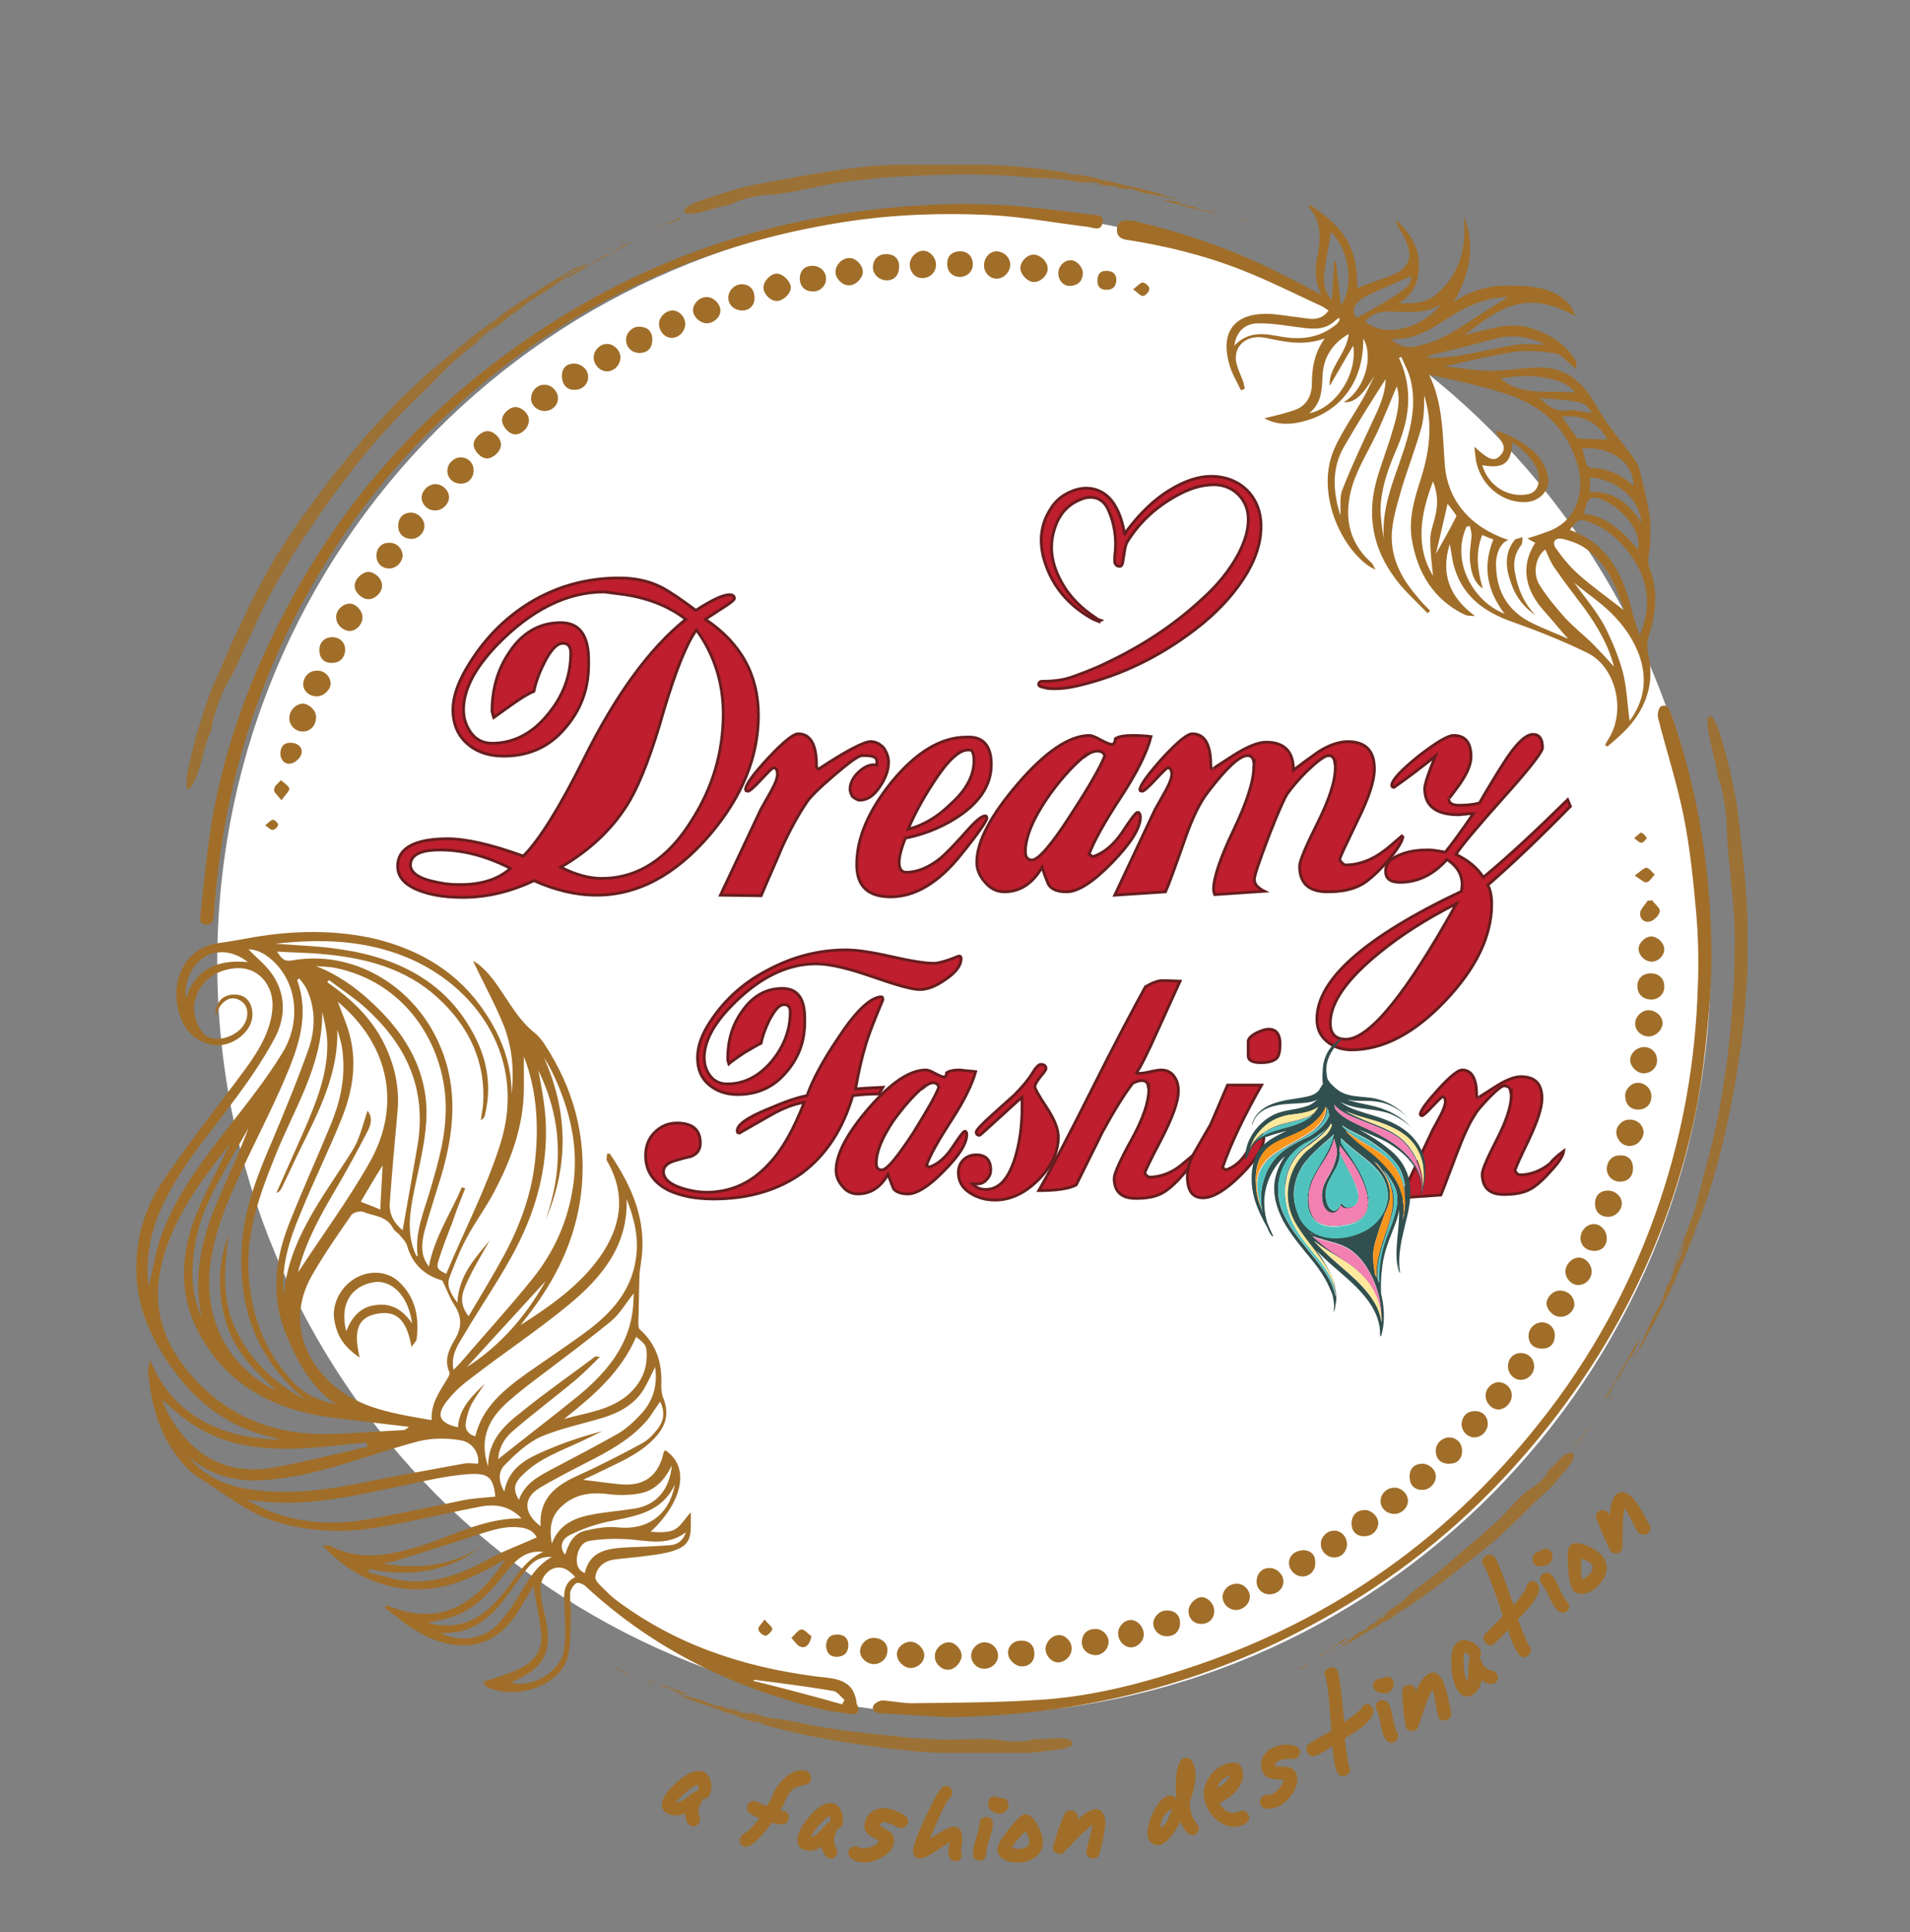 <?xml version="1.0" encoding="utf-8"?>
<!-- Generator: Adobe Illustrator 19.0.0, SVG Export Plug-In . SVG Version: 6.00 Build 0)  -->
<svg version="1.1" id="Layer_1" xmlns="http://www.w3.org/2000/svg" xmlns:xlink="http://www.w3.org/1999/xlink" x="0px" y="0px"
	 viewBox="0 0 342 346" style="enable-background:new 0 0 342 346;" xml:space="preserve">
<rect x="0" y="0" width="342" height="346" fill="#808080" stroke="none"/>
<style type="text/css">
	.st0{clip-path:url(#SVGID_2_);}
	.st1{clip-path:url(#SVGID_4_);fill:#FFFFFF;}
	.st2{clip-path:url(#SVGID_4_);fill:#A06E29;}
	.st3{opacity:0.85;clip-path:url(#SVGID_4_);}
	.st4{clip-path:url(#SVGID_6_);fill:#A06E29;}
	.st5{clip-path:url(#SVGID_8_);fill:#A06E29;}
	.st6{clip-path:url(#SVGID_10_);fill:#A06E29;}
	.st7{clip-path:url(#SVGID_12_);fill:#A06E29;}
	.st8{clip-path:url(#SVGID_14_);fill:#A06E29;}
	.st9{clip-path:url(#SVGID_4_);fill:#BE1E2D;}
	.st10{clip-path:url(#SVGID_4_);fill:none;stroke:#661D1E;stroke-width:0.5;stroke-miterlimit:10;}
	.st11{clip-path:url(#SVGID_4_);fill:#314F4E;}
	.st12{clip-path:url(#SVGID_4_);fill:#FEE89B;}
	.st13{clip-path:url(#SVGID_4_);fill:#50C2BE;}
	.st14{clip-path:url(#SVGID_4_);fill:#F8951D;}
	.st15{clip-path:url(#SVGID_4_);fill:#F280B3;}
</style>
<g>
	<defs>
		<rect id="SVGID_1_" x="-34.7" y="-28" width="400" height="400"/>
	</defs>
	<clipPath id="SVGID_2_">
		<use xlink:href="#SVGID_1_"  style="overflow:visible;"/>
	</clipPath>
	<g class="st0">
		<defs>
			<rect id="SVGID_3_" x="-34.7" y="-28" width="400" height="400"/>
		</defs>
		<clipPath id="SVGID_4_">
			<use xlink:href="#SVGID_3_"  style="overflow:visible;"/>
		</clipPath>
		<path class="st1" d="M306.3,172.4c0,74.3-59.9,134.6-133.7,134.6S38.9,246.8,38.9,172.4S98.7,37.8,172.6,37.8
			S306.3,98.1,306.3,172.4"/>
		<path class="st2" d="M127.2,321.1c-0.3,0.8-0.7,1.1-1.3,1l-0.1,0.2c0,0.1-0.1,0.4-0.3,0.6c-0.1,0.3-0.2,0.5-0.3,0.6
			c-0.2,0.6-0.2,1.1,0,1.6c0.2,0.4,0.2,0.8,0.1,1.1c-0.1,0.3-0.3,0.5-0.6,0.7c-0.3,0.2-0.6,0.2-0.9,0.1c-0.7-0.2-1.1-1-1.1-2.3
			c-1,0.4-1.8,0.5-2.6,0.3c-1.4-0.5-1.9-1.3-1.4-2.7c0.4-1.1,1.3-2.2,2.9-3.5c1.7-1.4,3.1-1.9,4.2-1.6c0.7,0.2,1.2,0.8,1.4,1.6
			C127.5,319.6,127.4,320.3,127.2,321.1 M124.9,320.7l0.1-0.4c0.1-0.3,0.1-0.5,0-0.7c-0.5,0.1-1.2,0.5-2.1,1.3
			c-0.9,0.8-1.6,1.4-1.9,1.9c0.5,0,1.2-0.3,2.1-1C124,321,124.6,320.7,124.9,320.7"/>
		<path class="st2" d="M145.2,318.7c-0.1,0.5-0.4,0.8-1,0.9c-1,0.2-1.5,0.4-1.7,0.5c-0.8,0.4-1.3,1.1-1.8,2.1
			c-0.3,0.8-0.7,1.5-1,2.1c0.1,0,0.2,0,0.3,0c0.2,0,0.3,0,0.4,0c0.3,0.1,0.5,0.2,0.7,0.5c0.2,0.3,0.2,0.6,0.1,0.9
			c-0.1,0.6-0.6,1-1.3,1c-0.3,0-0.9-0.1-1.7-0.3c-2.3,3.1-3.9,4.5-4.9,4.3c-0.3-0.1-0.5-0.2-0.7-0.5c-0.2-0.3-0.2-0.6-0.1-0.9
			c0.1-0.4,0.3-0.7,0.7-0.9c0.7-0.4,1.6-1.3,2.8-2.8c-0.8-0.3-1.3-0.6-1.5-0.7c-0.6-0.4-0.8-0.8-0.7-1.4c0.1-0.3,0.2-0.6,0.5-0.8
			c0.3-0.2,0.6-0.2,0.8-0.2c0.1,0,0.3,0.1,0.5,0.2c0.2,0.1,0.8,0.4,1.7,0.7c0.5-0.7,0.9-1.5,1.2-2.3c0.5-1.1,1.3-2.1,2.3-3
			c1.2-0.9,2.3-1.3,3.5-1c0.3,0.1,0.6,0.3,0.7,0.5C145.2,318.1,145.3,318.4,145.2,318.7"/>
		<path class="st2" d="M150.9,326.3c-0.1,0.8-0.5,1.2-1.1,1.2l0,0.2c0,0.1-0.1,0.4-0.2,0.7c-0.1,0.3-0.2,0.5-0.2,0.7
			c-0.1,0.6,0,1.2,0.2,1.6c0.3,0.4,0.4,0.8,0.3,1.1c-0.1,0.3-0.2,0.6-0.5,0.8c-0.3,0.2-0.5,0.3-0.8,0.2c-0.7-0.1-1.2-0.8-1.5-2.1
			c-0.9,0.6-1.7,0.8-2.5,0.7c-1.4-0.2-2-1-1.8-2.4c0.2-1.1,1-2.4,2.3-3.9c1.5-1.7,2.8-2.4,3.9-2.2c0.7,0.1,1.3,0.6,1.6,1.4
			C150.9,324.7,151,325.5,150.9,326.3 M148.6,326.3l0.1-0.4c0-0.3,0-0.5-0.1-0.7c-0.5,0.2-1.1,0.7-1.9,1.6c-0.8,0.9-1.3,1.6-1.5,2.2
			c0.5-0.1,1.1-0.5,1.9-1.4C147.8,326.7,148.3,326.3,148.6,326.3"/>
		<path class="st2" d="M162.6,326.3c0,0.3-0.2,0.6-0.4,0.8c-0.3,0.2-0.6,0.3-0.9,0.3c-0.2,0-0.5-0.2-1.2-0.5
			c-0.6-0.3-1.2-0.5-1.6-0.6c-0.5,0-0.9,0.2-1,0.6c0.6,0.4,1.2,0.7,1.8,1.1c0.6,0.5,0.9,1.1,0.8,1.8c-0.1,1.1-0.8,2.1-2.2,2.8
			c-1.2,0.7-2.4,1-3.6,0.9c-0.6-0.1-1.1-0.2-1.6-0.5c-0.6-0.4-0.8-0.8-0.8-1.3c0-0.3,0.2-0.6,0.4-0.8c0.3-0.2,0.6-0.3,0.9-0.3
			c0.2,0,0.4,0.1,0.6,0.2c0.3,0.1,0.5,0.2,0.6,0.2c0.5,0,1.1-0.1,1.7-0.3c0.6-0.3,1.1-0.6,1.3-1c-0.6-0.4-1.2-0.7-1.8-1.1
			c-0.6-0.5-0.9-1.1-0.8-1.8c0.1-1,0.5-1.7,1.2-2.3c0.7-0.5,1.6-0.8,2.5-0.7c0.8,0.1,1.6,0.3,2.4,0.7
			C162.2,325.1,162.7,325.6,162.6,326.3"/>
		<path class="st2" d="M172.3,329.2c0,0.3,0,0.7-0.1,1.2c-0.1,0.5-0.1,0.9-0.1,1.2c0.1,0.2,0.1,0.4,0.1,0.6c0,0.3-0.1,0.6-0.3,0.8
			c-0.2,0.2-0.5,0.3-0.8,0.3c-0.9,0-1.3-0.7-1.3-1.9c0-0.3,0.1-0.8,0.2-1.5c-0.9,0.6-1.7,1.1-2.6,1.7c-1.3,0.8-2.1,1.2-2.6,1.2
			c-0.9,0-1.3-0.5-1.3-1.4c0-0.9,0.8-3,2.3-6.2c1.5-3.3,2.6-5,3.1-5.3c0.2-0.1,0.4-0.1,0.5-0.1c0.3,0,0.6,0.1,0.8,0.4
			c0.2,0.3,0.3,0.5,0.3,0.9c0,0.3-0.2,0.6-0.5,0.9c-0.6,0.7-1.8,3.1-3.5,7.3c2.2-1.5,3.6-2.2,4.2-2.2
			C171.8,327.1,172.3,327.8,172.3,329.2"/>
		<path class="st2" d="M177.8,326.5c0,0.6-0.2,1.5-0.6,2.7c-0.4,1.2-0.6,2.1-0.6,2.7c0,0.3-0.1,0.6-0.3,0.9
			c-0.2,0.2-0.5,0.4-0.8,0.4c-0.8,0-1.3-0.4-1.3-1.4c0-0.6,0.2-1.5,0.6-2.7c0.4-1.2,0.6-2,0.6-2.5c0-0.8,0.4-1.2,1.2-1.2
			c0.4,0,0.6,0.1,0.9,0.3C177.6,325.9,177.8,326.1,177.8,326.5 M180.6,323.2c0,0.4-0.1,0.8-0.5,1.1c-0.3,0.3-0.7,0.5-1.1,0.5
			c-0.5,0-1-0.2-1.4-0.5c-0.5-0.4-0.7-0.8-0.7-1.3c0-0.3,0.1-0.6,0.3-0.9c0.2-0.2,0.5-0.4,0.8-0.4c0.4,0,0.7,0.1,1,0.3
			c0.2,0,0.3,0,0.4,0c0.3,0,0.6,0.1,0.9,0.3C180.4,322.6,180.5,322.9,180.6,323.2"/>
		<path class="st2" d="M186.7,329.5c0.1,1.1-0.2,2.1-1,2.8c-0.7,0.7-1.7,1.1-2.9,1.2c-0.9,0.1-1.8,0-2.6-0.3c-1-0.4-1.5-1-1.6-1.8
			c-0.1-0.8,0.6-2.1,2-3.8c1.4-1.8,2.4-2.7,2.9-2.7c0.8-0.1,1.5,0.6,2.2,1.8C186.3,327.7,186.7,328.7,186.7,329.5 M184.3,329.7
			c0-0.5-0.3-1.1-0.7-1.8c-0.6,0.7-1,1.1-1.3,1.4c-0.5,0.6-0.9,1.1-1.1,1.6c0.4,0.1,0.9,0.2,1.4,0.2
			C183.8,330.9,184.4,330.5,184.3,329.7"/>
		<path class="st2" d="M197.9,325.9c0.1,0.9-0.2,2.9-1,5.9c-0.1,0.6-0.4,0.9-1,1c-0.3,0-0.6,0-0.9-0.2c-0.3-0.2-0.4-0.5-0.5-0.8
			c0-0.2,0.1-1,0.5-2.3c0.4-1.4,0.6-2.3,0.6-2.7c-1.1,0.7-2.7,2.4-5,4.8c-0.2,0.2-0.4,0.4-0.7,0.4c-0.3,0-0.6,0-0.9-0.2
			c-0.3-0.2-0.4-0.5-0.5-0.8c0-0.2,0.3-1.2,0.9-3.1c0.7-1.9,1.1-2.9,1.3-3.2c0.2-0.3,0.5-0.5,0.9-0.5c0.3,0,0.6,0,0.9,0.2
			c0.3,0.2,0.4,0.5,0.5,0.8c0,0.2,0,0.5-0.1,0.7c1.3-1.2,2.3-1.8,3.1-1.9C196.9,323.8,197.6,324.4,197.9,325.9"/>
		<path class="st2" d="M213.9,316.4c0.4,1.5,0.1,3.7-0.9,6.4c0.1,0.7,0.2,1.4,0.3,1.9c0.1,0.5,0.4,1,0.7,1.5
			c0.4,0.5,0.6,0.8,0.6,0.9c0.1,0.3,0.1,0.6-0.1,0.9c-0.1,0.3-0.4,0.5-0.7,0.6c-0.9,0.2-1.7-0.6-2.4-2.4c-1.4,2.5-2.6,3.9-3.7,4.2
			c-0.5,0.1-0.9,0-1.4-0.3c-0.4-0.3-0.7-0.7-0.8-1.2c-0.2-0.9,0.1-2.3,0.9-4.2c0.9-1.8,1.8-2.9,2.7-3.1c0.7-0.2,1.2,0,1.5,0.7
			c-0.1-1.4-0.1-2.8,0-4.1c0.2-2.1,0.7-3.2,1.4-3.4C212.9,314.6,213.5,315.1,213.9,316.4 M209.9,324l-0.2,0
			c-1.3,0.8-1.9,1.9-1.9,3.3c0.4-0.1,0.8-0.5,1.2-1.3C209.3,325.4,209.6,324.7,209.9,324"/>
		<path class="st2" d="M222.4,316.8c0.4,1.2,0.1,2.5-0.9,3.7c-0.8,1-1.9,1.8-3.2,2.4c0.9,1.5,2,2,3.2,1.6c0.1,0,0.2-0.1,0.3-0.1
			c0.2-0.1,0.3-0.1,0.3-0.1c0.3-0.1,0.6-0.1,0.9,0.1c0.3,0.1,0.5,0.4,0.6,0.7c0.3,0.8-0.2,1.4-1.3,1.8c-1.4,0.5-2.7,0.2-4-0.7
			c-1.2-0.8-2-1.9-2.5-3.4c-0.5-1.4-0.3-2.8,0.5-4.2s1.9-2.3,3.3-2.8c0.7-0.2,1.3-0.2,1.8-0.1C221.8,315.7,222.2,316.1,222.4,316.8
			 M220.3,317.9c-1.2,0.4-2,1.1-2.4,2.3C219.2,319.5,220,318.7,220.3,317.9"/>
		<path class="st2" d="M232.7,313.3c0.1,0.3,0.1,0.6,0,0.9c-0.1,0.3-0.4,0.5-0.7,0.7c-0.1,0.1-0.6,0.1-1.3,0.1
			c-0.7,0-1.3,0.1-1.7,0.3c-0.5,0.2-0.7,0.5-0.6,1c0.7,0,1.4,0.1,2.1,0.1c0.8,0.1,1.3,0.6,1.6,1.2c0.4,1,0.2,2.2-0.6,3.5
			c-0.8,1.2-1.7,2-2.8,2.5c-0.6,0.2-1.1,0.3-1.7,0.3c-0.7,0-1.1-0.3-1.3-0.8c-0.1-0.3-0.1-0.6,0-0.9c0.1-0.3,0.3-0.5,0.6-0.7
			c0.2-0.1,0.4-0.1,0.7-0.1c0.3,0,0.5,0,0.7-0.1c0.5-0.2,0.9-0.6,1.4-1.1c0.4-0.5,0.7-1,0.7-1.5c-0.7,0-1.4-0.1-2.1-0.2
			c-0.8-0.1-1.3-0.5-1.6-1.2c-0.4-0.9-0.4-1.8,0-2.6c0.4-0.8,1-1.4,1.9-1.8c0.7-0.3,1.5-0.5,2.4-0.5
			C231.7,312.5,232.4,312.7,232.7,313.3"/>
		<path class="st2" d="M245.8,305.9c0.4,0.8-0.2,1.9-1.7,3.2c-0.5,0.4-1.6,1.2-3.3,2.2c0.1,1.4,0.4,3,0.7,4.9l0.1,0.1
			c0.2,0.3,0.2,0.6,0.1,0.9c-0.1,0.3-0.3,0.6-0.6,0.7c-0.7,0.4-1.3,0.2-1.7-0.6c-0.3-0.6-0.6-2.1-0.8-4.6c-1.5,0.9-2.4,1.5-2.8,1.6
			c-0.8,0.4-1.3,0.2-1.7-0.5c-0.4-0.7-0.2-1.2,0.5-1.7c0.8-0.5,2.1-1.2,3.8-2.2c-0.1-1.7-0.3-3.3-0.4-5c-0.2-2.7-0.5-4.2-0.7-4.6
			c-0.3-0.7-0.1-1.3,0.6-1.6c0.3-0.1,0.6-0.2,0.9-0.1c0.3,0.1,0.6,0.3,0.7,0.6c0.3,0.6,0.7,3.7,1.2,9.2c0.8-0.6,1.8-1.3,3-2.3
			c0.1-0.4,0.3-0.7,0.6-0.8c0.3-0.1,0.6-0.2,0.9-0.1C245.4,305.5,245.7,305.7,245.8,305.9"/>
		<path class="st2" d="M249.4,300.8c0.2,0.3,0.2,0.7,0.1,1.2c-0.1,0.4-0.4,0.8-0.7,1c-0.4,0.2-0.9,0.3-1.5,0.2
			c-0.6-0.1-1-0.4-1.3-0.8c-0.2-0.3-0.2-0.6-0.1-0.9c0.1-0.3,0.3-0.6,0.5-0.7c0.3-0.2,0.7-0.2,1-0.2c0.1-0.1,0.2-0.1,0.4-0.2
			c0.3-0.2,0.6-0.2,0.9-0.1C249,300.4,249.3,300.5,249.4,300.8 M248.6,305c0.3,0.5,0.6,1.4,0.8,2.6c0.2,1.2,0.5,2.1,0.8,2.7
			c0.2,0.3,0.2,0.6,0.1,0.9c-0.1,0.3-0.3,0.6-0.5,0.7c-0.7,0.4-1.3,0.2-1.8-0.6c-0.3-0.5-0.6-1.4-0.8-2.6c-0.2-1.2-0.4-2-0.7-2.5
			c-0.3-0.7-0.2-1.2,0.4-1.6c0.3-0.2,0.6-0.2,0.9-0.1C248.1,304.5,248.4,304.7,248.6,305"/>
		<path class="st2" d="M258.2,300.7c0.5,0.8,1,2.7,1.6,5.8c0.2,0.6,0,1-0.5,1.4c-0.3,0.2-0.6,0.2-0.9,0.2c-0.3-0.1-0.6-0.2-0.8-0.5
			c-0.1-0.2-0.3-0.9-0.5-2.3c-0.2-1.4-0.4-2.3-0.6-2.7c-0.7,1.1-1.5,3.3-2.5,6.5c-0.1,0.3-0.2,0.5-0.5,0.7c-0.3,0.2-0.6,0.2-0.9,0.2
			c-0.3-0.1-0.6-0.2-0.8-0.5c-0.1-0.2-0.3-1.2-0.5-3.2c-0.2-2-0.3-3.1-0.2-3.5c0-0.4,0.2-0.6,0.5-0.9c0.3-0.2,0.6-0.2,0.9-0.2
			c0.3,0.1,0.6,0.2,0.8,0.5c0.1,0.2,0.2,0.4,0.2,0.7c0.7-1.6,1.4-2.6,2-3C256.5,299.2,257.4,299.4,258.2,300.7"/>
		<path class="st2" d="M264.8,295.1c0.5,0.6,0.5,1.2,0.1,1.7l0.1,0.2c0.1,0.1,0.2,0.3,0.3,0.6c0.1,0.3,0.3,0.5,0.3,0.6
			c0.4,0.5,0.8,0.8,1.3,0.9c0.5,0.1,0.8,0.3,1,0.5c0.2,0.3,0.3,0.6,0.3,0.9c0,0.3-0.2,0.6-0.4,0.8c-0.6,0.5-1.5,0.3-2.5-0.4
			c-0.2,1-0.6,1.8-1.2,2.3c-1.2,0.9-2.2,0.8-3-0.4c-0.7-0.9-1.1-2.4-1.2-4.4c-0.2-2.2,0.2-3.7,1.1-4.3c0.6-0.5,1.3-0.5,2.1-0.2
			C263.7,294,264.3,294.4,264.8,295.1 M263.2,296.7l-0.3-0.4c-0.2-0.2-0.4-0.4-0.6-0.4c-0.2,0.4-0.3,1.3-0.2,2.5
			c0.1,1.2,0.3,2.1,0.5,2.6c0.3-0.4,0.4-1.2,0.3-2.3C263,297.6,263,296.9,263.2,296.7"/>
		<path class="st2" d="M275.3,283.6c0.6,0.7,0.3,1.8-0.9,3.5c-0.4,0.6-1.3,1.5-2.6,2.9c0.5,1.3,1.1,2.9,1.9,4.6l0.1,0.1
			c0.2,0.2,0.3,0.5,0.3,0.8c0,0.4-0.2,0.6-0.4,0.9c-0.6,0.5-1.2,0.5-1.8-0.2c-0.4-0.5-1.1-1.9-1.9-4.3c-1.2,1.3-2,2-2.3,2.3
			c-0.6,0.6-1.2,0.6-1.7,0c-0.5-0.6-0.5-1.2,0-1.7c0.7-0.7,1.7-1.7,3.1-3.1c-0.5-1.6-1-3.1-1.6-4.7c-0.9-2.5-1.5-4-1.8-4.3
			c-0.5-0.6-0.4-1.2,0.2-1.7c0.2-0.2,0.5-0.3,0.9-0.3c0.3,0,0.6,0.2,0.8,0.4c0.5,0.5,1.6,3.4,3.4,8.6c0.7-0.7,1.5-1.7,2.3-3
			c0-0.4,0.1-0.7,0.4-1c0.2-0.2,0.5-0.3,0.9-0.3C274.8,283.2,275.1,283.3,275.3,283.6"/>
		<path class="st2" d="M277.6,277.7c0.3,0.3,0.4,0.7,0.4,1.1c0,0.5-0.2,0.8-0.5,1.1c-0.3,0.3-0.8,0.5-1.4,0.6
			c-0.6,0-1.1-0.1-1.4-0.4c-0.2-0.2-0.3-0.5-0.3-0.9c0-0.3,0.1-0.6,0.3-0.9c0.3-0.3,0.6-0.4,0.9-0.4c0.1-0.1,0.2-0.2,0.3-0.3
			c0.2-0.2,0.5-0.3,0.9-0.3C277.1,277.4,277.4,277.5,277.6,277.7 M277.8,282c0.4,0.4,0.9,1.2,1.4,2.4c0.5,1.2,1,2,1.4,2.4
			c0.2,0.2,0.3,0.5,0.4,0.8c0,0.3-0.1,0.6-0.3,0.8c-0.6,0.6-1.2,0.5-1.9-0.1c-0.4-0.4-0.9-1.2-1.4-2.3c-0.5-1.1-0.9-1.9-1.3-2.3
			c-0.5-0.6-0.5-1.2,0-1.7c0.2-0.2,0.5-0.4,0.9-0.4C277.3,281.6,277.6,281.8,277.8,282"/>
		<path class="st2" d="M286.5,278.2c0.8,0.8,1.2,1.7,1.2,2.7c-0.1,1-0.5,1.9-1.3,2.8c-0.6,0.7-1.3,1.2-2.1,1.5
			c-1,0.4-1.8,0.3-2.4-0.2c-0.6-0.5-1-1.9-1.1-4.2c-0.2-2.2-0.1-3.6,0.3-4c0.5-0.6,1.5-0.6,2.8-0.1
			C284.9,277.1,285.8,277.6,286.5,278.2 M284.8,279.9c-0.4-0.3-0.9-0.6-1.7-0.8c0,0.9,0,1.6,0,1.9c0,0.8,0.1,1.4,0.2,1.9
			c0.4-0.2,0.8-0.5,1.2-0.9C285.3,281.2,285.4,280.5,284.8,279.9"/>
		<path class="st2" d="M292.1,268c0.7,0.6,1.8,2.3,3.2,5c0.3,0.5,0.3,1-0.1,1.4c-0.2,0.3-0.5,0.4-0.8,0.4c-0.3,0-0.6,0-0.9-0.2
			c-0.2-0.1-0.6-0.8-1.2-2.1c-0.6-1.2-1.1-2-1.4-2.4c-0.3,1.3-0.4,3.6-0.4,6.9c0,0.3-0.1,0.6-0.3,0.8c-0.2,0.3-0.5,0.4-0.8,0.4
			c-0.3,0-0.6-0.1-0.9-0.3c-0.2-0.1-0.6-1.1-1.4-2.9c-0.8-1.8-1.2-2.9-1.3-3.2c-0.1-0.4,0-0.7,0.3-1c0.2-0.3,0.5-0.4,0.8-0.4
			c0.3,0,0.6,0.1,0.9,0.3c0.2,0.2,0.3,0.4,0.4,0.6c0.2-1.7,0.5-2.9,1-3.5C290,267,291,267,292.1,268"/>
		<g class="st3">
			<g>
				<defs>
					<rect id="SVGID_5_" x="33.4" y="38.8" width="89.4" height="102.6"/>
				</defs>
				<clipPath id="SVGID_6_">
					<use xlink:href="#SVGID_5_"  style="overflow:visible;"/>
				</clipPath>
				<path class="st4" d="M111.9,43.1c-0.4,0.2-0.9,0.4-1.3,0.6c0.2-0.1,0.4-0.2,0.7-0.2C111.6,43.4,111.7,43.2,111.9,43.1"/>
				<path class="st4" d="M109.4,44.3c-0.1,0-0.2,0.1-0.2,0.1c-0.1,0-0.1,0.1-0.2,0.1L109.4,44.3z"/>
				<path class="st4" d="M107.3,45.4c0.4-0.2,0.8-0.4,1.1-0.6C108,45,107.7,45.2,107.3,45.4"/>
				<path class="st4" d="M109,44.6C108.9,44.6,108.8,44.6,109,44.6l0-0.1c-0.2,0.1-0.4,0.2-0.7,0.4C108.6,44.7,108.8,44.7,109,44.6"
					/>
				<path class="st4" d="M109,44.6c0.2,0,0.4-0.1,0.4-0.1C109.4,44.5,109.2,44.5,109,44.6"/>
				<path class="st4" d="M108.9,45.6c-0.2,0.1-0.3-0.1-0.7,0.2c-0.5,0.3-1,0.6-1.4,0.8c-0.4,0.3-0.9,0.6-1.3,0.8
					c-0.4,0.3-1.2,0.4-1.6,0.7c-1,0.6-3.4,2.4-1.9,1.5c2.3-1.3,3.7-2.3,5.7-3.3c1.7-0.9,3.3-1.8,5-2.7c0.5-0.2,0.9-0.5,1.4-0.7
					c-0.6,0.3-1.2,0.5-1.9,0.8C111.2,44.1,110.2,44.9,108.9,45.6"/>
				<path class="st4" d="M121.5,39.1c-0.2,0.1-0.7,0.4-0.7,0.4c-1.1,0.3-2.1,0.8-3.2,1.3c0.2,0,0.3-0.1,0.5-0.1
					c0.6-0.3,0.6-0.4,0.1-0.2c1.3-0.4,2.5-0.8,3.7-1.3C121.9,39.1,121.9,39,121.5,39.1"/>
				<path class="st4" d="M122.7,38.8c-0.2,0.1-0.5,0.2-0.7,0.3c0,0,0,0,0,0C122.3,39,122.5,38.9,122.7,38.8L122.7,38.8z"/>
				<path class="st4" d="M102.8,48.1c-1.4,0.8-2.8,1.6-4.1,2.4c-1.3,0.8-2.6,1.7-3.9,2.5c-0.2,0.2-0.3,0.3-0.5,0.4
					c-0.2,0.1-0.4,0.2-0.6,0.3c-0.4,0.2-0.7,0.5-1.1,0.7c-0.1,0.1-0.3,0.2-0.4,0.3l0,0c-0.2,0.2-0.1,0.1,0,0.1
					c0.2-0.1,0.3-0.1,0.4-0.2c-0.1,0-0.3,0.1-0.4,0.2c-0.2,0.1-0.4,0.2-0.6,0.3c-0.3,0.3-0.6,0.5-1,0.8c0.4-0.3,0.7-0.6,1-0.8
					c0.2-0.1,0.4-0.3,0.6-0.4c0.1,0,0.1-0.1,0.2-0.1c-0.9,0.5-1.6,1.1-2.5,1.7c-0.2,0.1-0.4,0.3-0.5,0.4c-0.6,0.5-1.1,0.9-1.5,1.1
					c-0.1,0.1-0.3,0.2-0.4,0.3l0.1,0c-0.1,0-0.1,0.1-0.2,0.1c-0.6,0.4-1.2,0.9-1.8,1.3c-0.4,0.3-0.7,0.7-1.1,1c0,0-0.3,0.2-0.5,0.2
					c-0.1,0.2-0.3,0.4-0.6,0.6c0.4-0.2,0.7-0.4,1-0.6c0.5-0.2,0.7-0.9,1.4-1.1c-0.6,0.2-0.9,0.8-1.4,1.1c-0.3,0.2-0.6,0.4-1,0.6
					c-0.5,0.5-1.3,1.1-1.9,1.5c0.6-0.7,1.3-1.1,1.9-1.5c0.3-0.2,0.4-0.5,0.6-0.6c0.2-0.1,0.5-0.2,0.5-0.2c0.4-0.4,0.8-0.7,1.1-1
					c-1.2,0.8-2.3,1.9-3.5,2.8c-1,0.8-1.9,1.6-2.8,2.3l-1.4,1.2L76.4,67c-1.7,1.7-3.5,3.3-5.2,4.9c-1.6,1.8-3.3,3.5-4.9,5.3
					c-0.9,0.9-1.6,1.8-2.4,2.8C63,81,62.2,82,61.4,83c-1.8,2.1-3.4,4.3-5,6.5c-0.8,1.1-1.6,2.1-2.4,3.2c-0.7,1.1-1.5,2.2-2.2,3.3
					c-0.7,1.1-1.4,2.2-2.1,3.2c-0.7,1.1-1.3,2.2-1.9,3.3c-0.6,1.1-1.2,2.2-1.8,3.3c-0.3,0.6-0.6,1.1-0.9,1.7l-0.8,1.7
					c-1,2.3-2.2,4.5-3.2,6.8c-1,2.4-2,4.7-3.1,7.1c-0.8,1.9-1.6,4.7-2.5,7.4c-0.2,0.7-0.5,1.4-0.6,2.1c-0.2,0.7-0.3,1.4-0.5,2
					c-0.3,1.3-0.6,2.5-0.8,3.4c-0.9,5.2,0.8,2.8,0.9,2.5c0.8-1.5,1.2-2.8,1.7-4.6c0.2-0.9,0.5-1.9,0.8-3c0.4-1.1,0.9-2.4,1.5-3.9
					c-0.8,2.1-0.7,1.2-0.2-0.6c0.5-1.8,1.5-4.6,2.6-6.4c0.8-1.3,1.5-2.8,2.2-4.4c0.2-0.4,0.3-0.8,0.5-1.2c0.2-0.4,0.4-0.8,0.6-1.2
					c0.4-0.8,0.8-1.7,1.2-2.6c0.4-0.9,0.8-1.8,1.2-2.6c0.4-0.9,0.8-1.8,1.3-2.6c0.9-1.7,1.8-3.4,2.8-5c0.9-1.6,1.9-3.3,3.1-5.2
					c6.3-9.5,12.7-18.2,21.4-26.5c1.2-1.1,2.2-2.2,3.2-3.2c1-1,2-2,3-2.9c1.5-1.3,3.1-2.6,4.4-3.6c2-1.5,3.7-2.9,5.3-4.2
					c-1.8,1.4-3.2,2.5-5.2,4.1c-1.4,1,0.8-1,1.7-1.7c0.4-0.3,1.1-0.6,1.5-0.9c0.9-0.6,1.6-1.3,2.5-2c0.4-0.3,0.5-0.1,0.6-0.3
					c1.3-0.9,2.1-1.8,3-2.3c0.7-0.4,1.2-0.7,1.8-1.1c0.4-0.2,0.7-0.4,1.1-0.7c0.2-0.2,0.5-0.3,0.7-0.5c-0.2,0.1-0.3,0-0.5,0
					c0.4-0.2,0.9-0.5,1.2-0.7c-0.4,0.2-0.9,0.5-1.2,0.7c0.1,0,0.2,0.1,0.5,0c1.7-1.2,3.7-2.4,5.6-3.6l0,0c-1.1,0.7-2.2,1.3-3.5,1.8
					c0.5-0.2,0.5-0.1-0.1,0.2l-0.5,0.1c1-0.6,1.9-1.3,3-1.6c0,0,0.4-0.3,0.6-0.4c0.3-0.2,0.4-0.1,0.5-0.1c0.2-0.1,0.4-0.3,0.7-0.4
					C104.3,47.4,102.8,48.1,102.8,48.1"/>
				<path class="st4" d="M91.5,55.2c0.1-0.1,0.3-0.2,0.5-0.4c-0.7,0.4-1.4,1-2.1,1.5C90.4,56.1,90.9,55.6,91.5,55.2"/>
			</g>
		</g>
		<g class="st3">
			<g>
				<defs>
					<rect id="SVGID_7_" x="109.8" y="298.4" width="82.2" height="15.5"/>
				</defs>
				<clipPath id="SVGID_8_">
					<use xlink:href="#SVGID_7_"  style="overflow:visible;"/>
				</clipPath>
				<path class="st5" d="M116,301.6l0.8,0.4c-0.1-0.1-0.2-0.2-0.4-0.3C116.2,301.6,116.1,301.6,116,301.6"/>
				<path class="st5" d="M117.4,302.3c0,0,0.1,0,0.1,0.1c0,0,0.1,0,0.1,0L117.4,302.3z"/>
				<path class="st5" d="M118.8,302.8c-0.2-0.1-0.5-0.2-0.7-0.3C118.3,302.6,118.5,302.7,118.8,302.8"/>
				<path class="st5" d="M117.8,302.3C117.8,302.4,117.9,302.4,117.8,302.3L117.8,302.3c0.1,0.1,0.2,0.2,0.4,0.2
					C118,302.4,117.9,302.4,117.8,302.3"/>
				<path class="st5" d="M117.8,302.3c-0.1-0.1-0.2-0.1-0.2-0.2C117.6,302.2,117.7,302.2,117.8,302.3"/>
				<path class="st5" d="M118.4,301.7c0.1,0,0,0.2,0.3,0.3c0.7,0.2,1.2,0.3,1.8,0.6c0.3,0.1,0.6,0.5,0.9,0.5
					c0.7,0.2,2.4,0.5,1.4,0.1c-1.5-0.5-2.4-0.8-3.7-1.3c-1.1-0.3-2.1-0.6-3.2-1c-0.3-0.1-0.6-0.3-0.8-0.4c0.4,0.2,0.7,0.4,1.1,0.6
					C116.8,301.4,117.5,301.4,118.4,301.7"/>
				<path class="st5" d="M110.4,298.9c0.1,0,0.4,0.1,0.4,0.1c0.5,0.4,1.2,0.7,1.8,0.9l-0.2-0.2c-0.4-0.2-0.4-0.1-0.1,0.1
					c-0.7-0.5-1.3-0.8-2-1.1C110.2,298.7,110.2,298.8,110.4,298.9"/>
				<path class="st5" d="M109.8,298.5c0.1,0.1,0.3,0.1,0.4,0.2l0,0C110.1,298.6,109.9,298.5,109.8,298.5L109.8,298.5z"/>
				<path class="st5" d="M121.8,303.7c1.8,0.7,3.6,1.3,5.3,1.9c0.1,0,0.3,0,0.4,0.1c0.1,0.1,0.2,0.2,0.4,0.2l0.7,0.2
					c0.1,0,0.2,0,0.3,0.1l0,0c0.1,0,0.1,0,0-0.1c-0.1-0.1-0.2-0.1-0.2-0.2c0.1,0,0.1,0.1,0.2,0.2c0.1,0.1,0.2,0.1,0.4,0.2
					c0.2,0.1,0.5,0.1,0.7,0.2c-0.3-0.1-0.5-0.1-0.7-0.2c-0.1,0-0.3-0.1-0.4-0.1l-0.1,0c0.6,0.2,1.1,0.4,1.7,0.6
					c0.1,0,0.3,0.1,0.4,0.1c0.4,0.1,0.8,0.2,1.1,0.4l0.3,0.1c0,0,0,0-0.1,0c0,0,0.1,0,0.1,0.1c0.4,0.1,0.9,0.3,1.3,0.4
					c0.3,0,0.6,0.1,0.9,0.1c0,0,0.2,0.1,0.3,0.2c0.1,0,0.3,0,0.5,0c-0.2-0.1-0.4-0.3-0.6-0.4c-0.3-0.2-0.7,0-1-0.3
					c0.3,0.3,0.7,0.1,1,0.3c0.2,0.1,0.4,0.2,0.6,0.4c0.4,0.1,0.9,0.2,1.4,0.5c-0.6,0-1-0.2-1.4-0.5c-0.2,0-0.4,0-0.5,0
					c-0.1-0.1-0.3-0.2-0.3-0.2c-0.3,0-0.6-0.1-0.9-0.1c0.8,0.3,1.7,0.5,2.6,0.8c5.7,1.6,11,2.7,17.1,3.6c3.3,0.5,6.4,0.9,9.5,1.2
					c6.2,0.7,11.9,0.3,18.3,0.5c2.4,0.1,6.9-0.5,9.2-0.8c3.1-0.8,1.3-1.6,1.1-1.7c-2-0.6-3.4,0.1-7.3-0.1c2.7,0-1.9,0.8-4.4,0.3
					c-3.6-0.7-8.7,0.1-13.1-0.3c-1.1-0.1-2.3-0.1-3.6-0.2c-6.8-0.8-13.2-1.2-20.2-2.8c-1.9-0.4-3.6-0.6-5.1-0.8
					c-1.2-0.2-2.3-0.7-3.3-0.9c-1.5-0.4-2.7-0.7-3.9-1c1.3,0.4,2.3,0.6,3.8,1c1,0.3-0.8,0.1-1.5,0c-0.3,0-0.7-0.4-1-0.4
					c-0.6-0.2-1.2-0.3-1.9-0.4c-0.3,0-0.2-0.3-0.3-0.3c-0.9-0.2-1.7-0.1-2.2-0.4c-0.4-0.2-0.8-0.3-1.2-0.5c-0.2-0.1-0.5-0.2-0.7-0.3
					c-0.2,0-0.3-0.1-0.5-0.1c0.1,0.1,0.1,0.2,0.1,0.3c-0.2-0.1-0.6-0.3-0.8-0.4c0.2,0.1,0.6,0.3,0.8,0.4c0-0.1,0-0.2-0.1-0.3
					c-1.2-0.3-2.6-0.7-3.8-1l0,0c0.7,0.3,1.4,0.5,2.1,1c-0.3-0.2-0.2-0.2,0.1-0.1l0.2,0.2c-0.7-0.2-1.3-0.4-1.9-0.8
					c0,0-0.3-0.1-0.4-0.1c-0.2-0.1-0.2-0.2-0.2-0.3c-0.1,0-0.3-0.1-0.4-0.1C120.9,303.2,121.8,303.7,121.8,303.7"/>
				<path class="st5" d="M129.3,306.4c-0.1,0-0.2-0.1-0.4-0.1l1.4,0.5C130.2,306.6,129.7,306.5,129.3,306.4"/>
			</g>
		</g>
		<g class="st3">
			<g>
				<defs>
					<rect id="SVGID_9_" x="232.1" y="260.1" width="49.7" height="39"/>
				</defs>
				<clipPath id="SVGID_10_">
					<use xlink:href="#SVGID_9_"  style="overflow:visible;"/>
				</clipPath>
				<path class="st6" d="M236.9,296.9l0.6-0.3c-0.1,0-0.2,0.1-0.3,0.1C237,296.8,237,296.9,236.9,296.9"/>
				<polygon class="st6" points="238,296.4 238.1,296.3 238.2,296.3 				"/>
				<path class="st6" d="M238.9,295.8c-0.2,0.1-0.3,0.2-0.5,0.3C238.6,296,238.8,295.9,238.9,295.8"/>
				<path class="st6" d="M238.1,296.2C238.2,296.2,238.3,296.2,238.1,296.2L238.1,296.2l0.3-0.1
					C238.3,296.1,238.2,296.2,238.1,296.2"/>
				<path class="st6" d="M238.1,296.2c-0.1,0-0.2,0-0.2,0C238,296.2,238.1,296.2,238.1,296.2"/>
				<path class="st6" d="M238,295.3c0.1-0.1,0.2,0.1,0.3,0c0.4-0.3,0.8-0.6,1.2-0.8c0.2-0.2,0.6-0.1,0.8-0.3
					c0.4-0.3,1.4-1.2,0.7-0.8c-1,0.6-1.6,1.1-2.5,1.6c-0.7,0.5-1.4,1-2.1,1.5c-0.2,0.1-0.4,0.2-0.6,0.3c0.3-0.1,0.6-0.2,0.9-0.3
					C237.1,296.2,237.4,295.7,238,295.3"/>
				<path class="st6" d="M232.7,298.9c0.1-0.1,0.3-0.2,0.3-0.2c0.5-0.1,1-0.4,1.4-0.6l-0.3,0c-0.3,0.1-0.3,0.2,0,0.1
					c-0.6,0.1-1.1,0.4-1.6,0.7C232.5,298.9,232.5,299,232.7,298.9"/>
				<path class="st6" d="M232.1,299c0.1-0.1,0.2-0.1,0.3-0.2l0,0C232.3,298.9,232.2,299,232.1,299L232.1,299z"/>
				<path class="st6" d="M240.9,294.5c1.3-0.7,2.5-1.4,3.6-2.1c0.1-0.1,0.1-0.2,0.2-0.2c0.1,0,0.2-0.1,0.3-0.1l0.5-0.3l0.2-0.1l0,0
					c0.1-0.1,0-0.1,0-0.1c-0.1,0-0.2,0-0.2,0c0,0,0.1,0,0.2,0c0.1,0,0.2-0.1,0.3-0.1c0.1-0.1,0.3-0.2,0.5-0.3
					c-0.2,0.1-0.3,0.2-0.5,0.3l-0.3,0.2l-0.1,0.1c0.4-0.2,0.8-0.5,1.2-0.7c0.1-0.1,0.2-0.1,0.2-0.2c0.3-0.2,0.5-0.4,0.7-0.4l0.2-0.1
					c0,0,0,0-0.1,0c0,0,0.1,0,0.1,0l0.9-0.5c0.2-0.2,0.3-0.3,0.5-0.5c0,0,0.2,0,0.3,0c0-0.1,0.1-0.2,0.2-0.3c-0.2,0-0.4,0.1-0.5,0.1
					c-0.3,0-0.3,0.5-0.6,0.4c0.4,0,0.4-0.4,0.6-0.4c0.2,0,0.3-0.1,0.5-0.1c0.2-0.2,0.6-0.4,0.9-0.5c-0.3,0.3-0.6,0.4-0.9,0.5
					c-0.1,0.1-0.2,0.2-0.2,0.3c-0.1,0-0.3,0-0.3,0c-0.2,0.2-0.3,0.3-0.5,0.5c0.6-0.3,1.1-0.7,1.7-1.1c3.7-2.4,7-4.8,10.6-7.7
					c1-0.8,1.9-1.5,2.9-2.3c0.9-0.7,1.9-1.5,2.8-2.2c3.6-3,6.4-6.2,10-9.4c1.4-1.2,3.5-3.9,4.6-5.3c1.2-2.1-0.4-1.8-0.5-1.7
					c-1.6,0.5-1.9,1.8-4.2,3.6c1.5-1.3-0.5,1.5-2.2,2.5c-2.5,1.4-4.6,4.6-7.2,6.8c-0.6,0.5-1.3,1.2-2,1.8c-4,3.2-7.4,6.6-11.8,9.7
					c-1.1,0.9-2,1.8-3,2.6c-0.7,0.5-1.5,1-2.1,1.4c-0.9,0.6-1.7,1.2-2.4,1.8c0.8-0.6,1.5-1.1,2.4-1.7c0.6-0.4-0.3,0.5-0.7,0.9
					c-0.2,0.2-0.6,0.1-0.7,0.3c-0.4,0.3-0.7,0.6-1.1,0.9c-0.2,0.2-0.3-0.1-0.3,0c-0.6,0.4-0.9,1-1.3,1.1c-0.3,0.1-0.6,0.3-0.9,0.4
					c-0.2,0.1-0.3,0.2-0.5,0.3l-0.3,0.3c0.1,0,0.2,0.1,0.3,0.1c-0.2,0.1-0.4,0.2-0.6,0.3c0.2-0.1,0.4-0.2,0.6-0.3
					c-0.1-0.1-0.2-0.1-0.3-0.1c-0.7,0.6-1.6,1.2-2.4,1.8l0,0c0.5-0.3,1-0.6,1.6-0.7c-0.3,0.1-0.3,0,0-0.1l0.3,0
					c-0.4,0.3-0.8,0.6-1.3,0.7c0,0-0.2,0.2-0.2,0.2c-0.2,0.1-0.2,0-0.3-0.1c-0.1,0.1-0.2,0.1-0.3,0.2
					C240.1,294.7,240.9,294.5,240.9,294.5"/>
				<path class="st6" d="M246,291.4c-0.1,0-0.1,0.1-0.2,0.2c0.3-0.2,0.6-0.4,1-0.6C246.5,291,246.3,291.2,246,291.4"/>
			</g>
		</g>
		<g class="st3">
			<g>
				<defs>
					<rect id="SVGID_11_" x="281.2" y="128.3" width="31.7" height="131.5"/>
				</defs>
				<clipPath id="SVGID_12_">
					<use xlink:href="#SVGID_11_"  style="overflow:visible;"/>
				</clipPath>
				<path class="st7" d="M288.2,250.8c0.3-0.4,0.5-0.8,0.8-1.2c-0.1,0.2-0.3,0.4-0.5,0.5C288.3,250.4,288.3,250.6,288.2,250.8"/>
				<path class="st7" d="M289.7,248.5c0-0.1,0.1-0.1,0.1-0.2c0-0.1,0.1-0.1,0.1-0.2L289.7,248.5z"/>
				<path class="st7" d="M290.9,246.5c-0.2,0.4-0.5,0.7-0.7,1C290.5,247.2,290.7,246.9,290.9,246.5"/>
				<path class="st7" d="M289.8,248C289.9,247.9,290,247.9,289.8,248L289.8,248c0.2-0.1,0.3-0.3,0.4-0.5
					C290.1,247.7,290,247.9,289.8,248"/>
				<path class="st7" d="M289.8,248c-0.1,0.1-0.3,0.3-0.3,0.3C289.6,248.3,289.7,248.2,289.8,248"/>
				<path class="st7" d="M289.4,247.1c0.1-0.2,0.3,0,0.5-0.5c0.6-1,1-1.9,1.5-2.8c0.2-0.4,0.8-1,1-1.4c0.5-1,1.7-3.7,0.8-2.2
					c-1.3,2.2-2,3.7-3.2,5.7c-0.9,1.6-1.8,3.2-2.8,4.8c-0.3,0.4-0.6,0.8-0.9,1.2c0.4-0.5,0.8-1.1,1.3-1.6
					C288.3,249.6,288.7,248.4,289.4,247.1"/>
				<path class="st7" d="M282,259c0.1-0.2,0.4-0.6,0.4-0.6c0.8-0.8,1.4-1.7,2.1-2.6l-0.4,0.3c-0.4,0.5-0.4,0.6,0,0.2
					c-0.9,1-1.7,1.9-2.4,3C281.8,259.2,281.8,259.2,282,259"/>
				<path class="st7" d="M281.2,259.8c0.1-0.2,0.3-0.4,0.4-0.6c0,0,0,0,0,0C281.5,259.4,281.3,259.6,281.2,259.8L281.2,259.8z"/>
				<path class="st7" d="M293.4,241.9c0.8-1.4,1.5-2.8,2.3-4.1c0.7-1.3,1.4-2.7,2.1-4c0.1-0.2,0.1-0.4,0.2-0.7
					c0.1-0.2,0.3-0.4,0.4-0.6c0.2-0.4,0.4-0.8,0.6-1.2c0.1-0.1,0.1-0.3,0.2-0.4l0,0c0.1-0.2,0-0.2-0.1-0.1c-0.1,0.1-0.2,0.3-0.3,0.4
					c0.1-0.1,0.2-0.2,0.3-0.4c0.1-0.2,0.2-0.4,0.4-0.6c0.2-0.4,0.3-0.7,0.5-1.1c-0.2,0.4-0.3,0.8-0.5,1.1c-0.1,0.2-0.2,0.4-0.3,0.7
					c0,0.1,0,0.1-0.1,0.2c0.4-0.9,0.8-1.8,1.2-2.7c0.1-0.2,0.2-0.4,0.2-0.6c0.3-0.7,0.5-1.3,0.8-1.7c0.1-0.2,0.1-0.3,0.2-0.5
					l-0.1,0.1c0-0.1,0.1-0.1,0.1-0.2c0.3-0.7,0.6-1.4,0.9-2.1c0.1-0.5,0.3-1,0.4-1.4c0,0,0.2-0.3,0.3-0.4c0-0.2,0.1-0.5,0.2-0.8
					c-0.2,0.3-0.4,0.7-0.6,1c-0.3,0.4-0.2,1.1-0.6,1.6c0.4-0.5,0.3-1.2,0.6-1.6c0.2-0.3,0.4-0.6,0.6-1c0.2-0.7,0.6-1.5,0.9-2.2
					c-0.2,0.9-0.6,1.6-0.9,2.2c-0.1,0.3-0.2,0.6-0.2,0.8c-0.1,0.1-0.3,0.4-0.3,0.4c-0.1,0.5-0.3,1-0.4,1.4c0.5-1.4,1.1-2.7,1.6-4.1
					c3.4-9.1,5.5-17.8,7.1-27.8c0.2-1.3,0.4-2.7,0.6-4c0.2-1.3,0.3-2.6,0.5-4c0.1-1.3,0.2-2.6,0.3-3.9c0.1-1.3,0.2-2.6,0.3-3.9
					c0.3-5.1,0.2-10.1-0.1-15c-0.3-4.9-0.9-9.8-1.5-15c-0.2-2-0.8-4.8-1.4-7.6c-0.7-2.8-1.4-5.5-2-7.3c-1.9-4.8-2.1-1.9-2.1-1.7
					c0.1,3.3,1.3,5.5,2.2,11.8c-0.3-2.1,0-1.4,0.4,0.4c0.4,1.8,0.9,4.7,0.9,6.8c0,3,0.5,6.5,0.8,10.3c0.4,3.7,0.7,7.7,0.6,11.3
					c0,1.8-0.1,3.8-0.1,5.9c0,1.4-0.2,2.8-0.3,4.2c-0.1,1.4-0.2,2.8-0.3,4.1c-0.3,2.7-0.5,5.5-1,8.2c-0.7,5.5-1.8,10.9-3.4,16.7
					c-0.4,1.5-0.8,3-1.1,4.3c-0.4,1.4-0.7,2.7-1.1,4c-0.2,0.5-0.3,0.9-0.5,1.4c-0.2,0.5-0.4,0.9-0.5,1.4c-0.4,0.9-0.7,1.7-1,2.5
					c-0.2,0.6-0.4,1.1-0.6,1.7c-0.2,0.5-0.4,1.1-0.6,1.6c-0.4,1-0.8,2-1.1,3c0.4-1.1,0.8-2,1.2-2.9c0.4-0.9,0.8-1.9,1.2-3.1
					c0.6-1.6-0.1,1.2-0.5,2.3c-0.1,0.5-0.7,1.1-0.8,1.5c-0.4,1-0.7,1.9-1.1,3c-0.1,0.5-0.3,0.3-0.4,0.5c-0.6,1.4-0.8,2.6-1.3,3.5
					c-0.4,0.7-0.7,1.3-1,1.8c-0.2,0.4-0.4,0.7-0.6,1.1c-0.1,0.2-0.2,0.5-0.3,0.8c0.2-0.2,0.3-0.2,0.4-0.2c-0.2,0.3-0.5,0.8-0.7,1.2
					c0.2-0.3,0.5-0.8,0.7-1.2c-0.1,0-0.2,0.1-0.4,0.2c-0.4,0.9-0.9,1.9-1.3,2.9c-0.5,1-1,2-1.5,3l0,0c0.6-1.1,1.3-2.2,2-3.3
					c-0.3,0.5-0.3,0.4,0-0.2l0.3-0.4c-0.5,1-1,2.1-1.7,2.9c0,0-0.2,0.4-0.3,0.7c-0.2,0.3-0.3,0.2-0.4,0.3c-0.1,0.2-0.2,0.4-0.4,0.7
					C292.4,243.3,293.4,241.9,293.4,241.9"/>
				<path class="st7" d="M299.3,230.3c-0.1,0.2-0.2,0.4-0.2,0.6c0.4-0.7,0.7-1.5,1-2.2C299.9,229,299.6,229.6,299.3,230.3"/>
			</g>
		</g>
		<g class="st3">
			<g>
				<defs>
					<rect id="SVGID_13_" x="122.5" y="29.5" width="102.9" height="11.2"/>
				</defs>
				<clipPath id="SVGID_14_">
					<use xlink:href="#SVGID_13_"  style="overflow:visible;"/>
				</clipPath>
				<path class="st8" d="M217.4,37.4c-0.3-0.1-0.7-0.2-1-0.4c0.2,0.1,0.3,0.2,0.5,0.3C217.1,37.4,217.2,37.4,217.4,37.4"/>
				<path class="st8" d="M215.5,36.7c-0.1,0-0.1,0-0.2-0.1c-0.1,0-0.1,0-0.2,0L215.5,36.7z"/>
				<path class="st8" d="M213.7,36.2c0.3,0.1,0.6,0.2,0.9,0.3C214.4,36.4,214.1,36.3,213.7,36.2"/>
				<path class="st8" d="M215.1,36.7C215,36.7,214.9,36.6,215.1,36.7L215.1,36.7c-0.1-0.1-0.3-0.2-0.5-0.2
					C214.8,36.6,214.9,36.6,215.1,36.7"/>
				<path class="st8" d="M215.1,36.7c0.1,0.1,0.2,0.1,0.3,0.2C215.3,36.8,215.2,36.8,215.1,36.7"/>
				<path class="st8" d="M214.4,37.4c-0.2,0-0.1-0.2-0.4-0.3c-0.8-0.2-1.6-0.3-2.3-0.5c-0.4-0.1-0.8-0.5-1.2-0.5
					c-0.8-0.2-3-0.4-1.8-0.1c1.9,0.5,3.1,0.8,4.8,1.3c1.4,0.3,2.7,0.6,4.1,1c0.4,0.1,0.7,0.3,1.1,0.4c-0.5-0.2-0.9-0.4-1.4-0.6
					C216.4,37.7,215.5,37.7,214.4,37.4"/>
				<path class="st8" d="M224.6,40.3c-0.2,0-0.5-0.1-0.5-0.1c-0.7-0.5-1.5-0.7-2.3-1l0.3,0.2c0.5,0.2,0.5,0.1,0.2-0.1
					c0.9,0.5,1.7,0.9,2.6,1.2C224.8,40.5,224.8,40.4,224.6,40.3"/>
				<path class="st8" d="M225.3,40.7c-0.2-0.1-0.4-0.1-0.5-0.2c0,0,0,0,0,0C225,40.6,225.2,40.7,225.3,40.7L225.3,40.7z"/>
				<path class="st8" d="M209.9,35.3c-2.3-0.7-4.6-1.2-6.7-1.8c-0.2,0-0.3,0-0.5,0c-0.2-0.1-0.3-0.1-0.5-0.2c-0.3-0.1-0.6-0.1-1-0.2
					c-0.1,0-0.2,0-0.3-0.1l0,0c-0.2,0-0.1,0,0,0.1c0.1,0.1,0.2,0.1,0.3,0.2c-0.1,0-0.2-0.1-0.3-0.2c-0.1-0.1-0.3-0.1-0.5-0.2
					c-0.3,0-0.6-0.1-0.9-0.2c0.4,0,0.7,0.1,0.9,0.2c0.2,0,0.4,0.1,0.5,0.1c0.1,0,0.1,0,0.2,0c-0.7-0.2-1.4-0.3-2.2-0.5
					c-0.2,0-0.3,0-0.5-0.1c-0.5-0.1-1.1-0.1-1.4-0.3c-0.1,0-0.3-0.1-0.4-0.1c0,0,0,0,0.1,0c-0.1,0-0.1,0-0.1-0.1
					c-0.5-0.1-1.1-0.2-1.7-0.3c-0.4,0-0.7,0-1.1,0c0,0-0.2-0.1-0.4-0.2c-0.2,0-0.4,0-0.6,0c0.3,0.1,0.6,0.2,0.8,0.3
					c0.4,0.2,0.9-0.1,1.3,0.2c-0.4-0.3-0.9,0-1.3-0.2c-0.2-0.1-0.5-0.2-0.8-0.3c-0.5,0-1.2-0.2-1.7-0.4c0.7,0,1.3,0.2,1.7,0.4
					c0.3,0,0.5,0,0.6,0c0.1,0.1,0.4,0.2,0.4,0.2c0.4,0,0.8,0,1.1,0c-1.1-0.2-2.2-0.4-3.3-0.6c-7.2-1.2-14-1.6-21.6-1.7
					c-4.1,0-8.1,0.1-12,0.3c-7.8,0.5-14.7,2-22.5,3.4c-3,0.5-8.3,2.3-11.1,3.3c-3.5,1.7-1.3,2-1.1,2c2.5,0,4.1-1.1,8.9-2
					c-3.2,0.7,2.2-1.3,5.3-1.4c4.5-0.2,10.6-2.2,16.1-2.6c1.4-0.1,2.8-0.3,4.5-0.5c8.5-0.5,16.5-0.9,25.4-0.1
					c2.4,0.2,4.5,0.2,6.5,0.4c1.5,0.2,3,0.5,4.2,0.7c1.9,0.3,3.4,0.5,5,0.7c-1.7-0.3-3-0.5-4.9-0.7c-1.3-0.2,0.9-0.2,1.8-0.1
					c0.4,0,0.9,0.4,1.3,0.4c0.8,0.2,1.5,0.2,2.4,0.3c0.4,0,0.3,0.3,0.5,0.3c1.1,0.2,2.1,0.1,2.8,0.3c0.5,0.2,1,0.3,1.5,0.5
					c0.3,0.1,0.6,0.2,0.9,0.2c0.2,0,0.4,0.1,0.6,0.1c-0.1-0.1-0.2-0.2-0.2-0.3c0.3,0.1,0.7,0.3,1,0.3c-0.3-0.1-0.7-0.3-1-0.3
					c0,0.1,0.1,0.2,0.2,0.3c1.5,0.3,3.3,0.6,4.9,1l0,0c-0.9-0.3-1.8-0.5-2.8-0.9c0.4,0.2,0.3,0.2-0.1,0.1l-0.3-0.2
					c0.8,0.2,1.7,0.3,2.4,0.7c0,0,0.4,0.1,0.5,0.1c0.3,0.1,0.2,0.2,0.3,0.3c0.2,0,0.4,0.1,0.6,0.1C211.1,35.8,209.9,35.3,209.9,35.3
					"/>
				<path class="st8" d="M200.3,32.9c0.1,0,0.3,0.1,0.5,0.1c-0.6-0.1-1.2-0.3-1.8-0.4C199.2,32.8,199.8,32.8,200.3,32.9"/>
			</g>
		</g>
		<path class="st2" d="M120.8,273.9c1.1-0.6,1.8-1.9,2.9-3.1c0,1,0,1.8,0,2.5c0,2.5-0.7,3.6-3.1,4.4c-1.5,0.5-3.1,0.7-4.7,0.9
			c-2,0.3-4.1,0.4-6.1,0.7c-1.8,0.3-3,1.5-3.2,3.1c-0.1,0.7,1,1.6,1.7,2.3c0.5,0.5,1,1,1.6,1.5c10.7,8.2,23,12.3,36.2,14
			c3.3,0.4,6.8,0.3,7.3,4.9c0,0.1,0,0.1,0.1,0.2c0.5,1.1,0.1,1.8-1.1,1.6c-1.7-0.2-3.5-0.4-5.2-0.8c-15.9-3.8-30.2-10.8-42.3-22
			c-0.4-0.4-1.3-0.8-1.7-0.6c-0.5,0.3-1,1.1-1.1,1.6c-0.1,1.6,0.2,3.2,0.1,4.8c-0.1,2.2,0,4.5-0.5,6.7c-1.4,5.4-9.4,7.9-14.5,5.5
			c-0.2-0.1-0.4-0.5-0.7-0.9c0.8-0.3,1.5-0.5,2.2-0.7c1.6-0.6,3.3-1.1,4.9-2c2.4-1.3,3.7-3.5,3.3-6.3c-0.4-2.7-0.9-5.5-1.4-8.2
			c-1,1.7-2,3.5-3.2,5.3c-2.5,3.6-5.8,5.7-10.3,5.3c-3.8-0.3-6.9-2-9.9-4.2c-1-0.8-2-1.6-3.1-2.4c0-0.2,0.1-0.4,0.1-0.6
			c9.8,4.2,16.3-0.3,21.4-8.2c-5.2,3.1-10.6,5.7-16.8,5.4c-6.3-0.4-11.4-3-16-7.9c0.8,0.1,1.2,0,1.4,0.1c4.7,2.5,9.4,1.9,14.3,0.6
			c6.6-1.7,12.6-5.6,20-5.5c-2.2-2.3-4.8-2.6-7.4-2.1c-5.9,1.1-11.8,2.6-17.7,3.6c-6.5,1.2-13.1,1-19.5-1.1c-4.9-1.7-8.9-5-13.2-7.7
			c-1.5-0.9-2.8-2.4-3.9-3.8c-3.4-4.5-4.7-9.8-5.2-15.3c0-0.5,0.2-1,0.4-1.9c4.5,11,14.3,14,23.1,14.2c-0.4-0.2-0.7-0.4-1.1-0.4
			c-8-1.7-14-6.4-18.6-13.1c-3.5-5.1-5.9-10.7-5.9-17.1c0-5.7,1.6-11,4.7-15.6c4.1-6.1,8.6-11.8,13-17.7c2.6-3.5,5.4-7,6.4-11.4
			c0.5-2.3,0.5-4.6-1-6.7c-1.7-2.3-4.2-2.8-6.7-2.2c-2.8,0.6-4.9,2.4-5.8,5.2c-0.8,2.3,0.4,5.8,2.1,6.8c2.5,1.3,6.6-0.6,7.1-3.4
			c0.3-1.4-0.2-2.6-1.5-3.2c-1.4-0.6-2.5,0.1-3.3,1.2c-0.3,0.5-0.5,1.1-0.8,1.8c-0.1-2.4,1.1-3.8,3.2-3.9c2.1-0.1,3.4,1.3,3.4,3.6
			c0,3.3-4.2,6.3-7.7,5.3c-3.6-1-5.3-3.8-5.8-7.3c-0.7-4.4,1.4-9.9,7.3-10.8c2.2-0.3,4.4-0.7,6.6-1.1c7.2-1.2,14.4-1.3,21.5,0.3
			c8.2,2,15.1,6.1,19.8,13.3c2.9,4.3,4.7,9.1,4.7,14.4c0.5-4.2,0.1-8.4-1.5-12.4c-1.6-3.9-3.6-7.5-5.4-11.3c0.9,0.4,1.6,1.1,2.3,1.8
			c3.3,3.5,5,8.2,8.9,11.2c0.7,0.6,1.3,1.4,1.8,2.2c4.9,7.6,7.2,15.8,6.5,24.9c-0.7,8.5-4,15.8-9,22.5c-0.7,0.9-1.3,1.7-2,2.6
			c5.3-3.4,10.5-7,14.2-12.2c3.8-5.4,4.8-11.1,1.3-17.2c-0.2-0.3,0-0.9,0-1.3c0.2,0,0.3,0,0.5,0c3.9,5.8,6.7,11.9,5.6,19.3
			c-0.1,0.9-0.3,1.7-0.3,2.6c-0.1,2.7-0.1,5.5-0.2,8.2c0,0.5,0,1.2,0.3,1.4c3,2.7,4,6.1,3.8,10c0,0.7,0.1,1.5,0.3,2.1
			c1.1,2.6,0.7,4.8-1.1,6.9c-2.5,2.9-5.9,4.4-9.2,6c-1.2,0.6-2.5,1.2-4,1.9c2.5,0.3,4.6,0.6,6.7,0.8c4.2,0.4,6.8-1.5,7.7-5.6
			c0-0.2,0.2-0.4,0.3-0.5c4.5,2.9,3.2,9.2-2.6,14.6C118.1,274.4,119.6,274.5,120.8,273.9 M80.1,246.9c0.2-0.3,0.5-0.9,0.4-1.1
			c-1.1-2.3,0-4.4,1.1-6.2c1.2-2.2,1-4-0.3-6c-0.8-1.2-1.3-2.7-2.1-4.3c-2.9-0.8-5.3-2.7-6.3-6.2c-0.2-0.7-0.8-1.3-1.3-1.9
			c-0.3-0.4-0.9-0.7-1.2-1.2c-1.1-2.3-3.5-2.2-5.4-3c-0.5-0.2-1.8,0.1-2.1,0.6c-2.5,3.6-5,7.2-7.1,10.9c-5.1,9.1,0,17.5,6.6,21.5
			c4,2.4,8.6,3.2,13.1,4c0.5,0.1,1.1,0.2,1.8,0.3C77.1,251.4,78.7,249.2,80.1,246.9 M89.6,204.8c4.8-15.2-4.2-28.3-17.1-33.5
			c-7.5-3-15.2-3.2-23.2-2.3c4,0.3,7.9,0.4,11.7,1c10.9,1.6,19.8,6.3,24.6,16.8c1.9,4.2,2.3,8.6,1.2,13c-0.1,0.3-0.3,0.6-0.7,0.8
			c0.1-0.9,0.3-1.8,0.4-2.8c0.5-7.8-2.6-14.1-8.2-19.2c-5.6-5.1-12.6-7-20-7.7c-2.8-0.3-5.6-0.3-8.7-0.5c0.8,1.2,1.2,1.8,2.6,1.6
			c10.9-2,22,4.4,26.6,15.3c3.3,7.7,2.5,15.5,0.2,23.3c-1,3.3-2.1,6.6-3,9.9c-0.5,2.1-0.8,4.3,0.8,6.3c1-5.3,3.9-9.5,5.9-14.2
			l0.6,0.2c-0.8,2-1.6,4-2.3,6.1c-0.9,2.3-1.8,4.6-2.5,6.9c-0.4,1.3-0.1,1.6,1.4,2.3C83.1,220.4,87.1,212.8,89.6,204.8 M51.2,238.9
			c-2.7-6.6-2-13.2,0.5-19.6c2.4-6.1,5.1-12,7.6-18.1c1.6-3.9,2.5-8,2.1-12.2c-0.1-1.6-0.5-3.1-1-4.6c0.2,7.8-3.2,14.4-6.5,21.1
			c-1.2,2.4-2.3,4.9-3.5,7.3c-0.2,0.3-0.4,0.7-0.9,0.8c1.7-3.8,3.4-7.7,5.1-11.5c2-4.7,3.9-9.4,4-14.5c0.1-2.1-0.4-4.3-0.9-6.4
			c0.1,9.7-5.2,17.6-8.5,26c-2.7,6.7-5.1,13.4-4.7,20.7c0.4,7.5,2.9,14.3,8.2,19.8c2,2.1,4.7,3.2,7.5,3.8
			C55.6,248.4,53.2,243.7,51.2,238.9 M28.6,228.1c-1.3,7.4,1.4,13.6,6.4,19c6.5,7,14.7,9.9,24,9.7c4.4-0.1,8.7-0.5,13.1-0.7
			c0.4,0,0.7-0.2,1.1-0.6c-4.5-0.5-9-1.1-13.5-1.6c-10.1-1.3-18.5-5.4-23.7-14.5c-4.1-7.1-3.8-14.7-0.8-22.1c1.7-4.1,3.9-8.1,6-12.5
			C35.6,212,30.2,219,28.6,228.1 M101.9,233.6c-5.7,4.7-11.9,8.8-17.7,13.3c-1.5,1.1-2.9,2.4-4.1,3.9c-2.1,2.6-1.5,4,1.9,4.8
			c0.2-3.4,2.5-5.6,4.8-7.8c-0.8,1.2-1.7,2.4-2.4,3.7c-0.5,1-0.8,2.1-1,3.3c-0.2,1.2,0.5,2.1,1.7,2.4c1.3-5.3,5.2-8.4,9.4-11.4
			c3.7-2.6,7.5-5.1,11.1-7.8c4-3.1,7.3-6.8,8.2-12.2c0.7-3.9-0.2-7.5-1.6-11.1C112.5,223,107.8,228.7,101.9,233.6 M51,193.2
			c-2.6,6.1-5.7,11.9-8.4,17.9c-2.2,4.8-4.2,9.8-4.9,15.1c-1.3,9.2,2.5,17.8,10.9,22.4c0.1,0.1,0.3,0.1,0.7,0.2
			c-4.2-3.6-7.6-7.4-9-12.6c-1.4-5-1.2-10.1,0.6-15c-0.7,5.8-1.3,11.6,1.4,17c2.6,5.4,6.7,9.4,12.3,12.4c-8.9-7.4-12-16.8-11.3-27.6
			c0.4-6.5,2.8-12.6,5.4-18.6c2.3-5.5,4.6-11,6.6-16.7c1.2-3.5,1.2-7.2-0.4-10.6c-0.3-0.7-0.9-1.3-1.3-1.9c-0.1,0.1-0.3,0.2-0.4,0.3
			C55.5,181.8,53.4,187.6,51,193.2 M97.7,200.5c0.5,8.8-1.9,17-6.2,24.7c-2.6,4.7-5.7,9.2-8.4,13.8c-1.1,1.8-2.4,3.6-1.9,6.3
			c0.7-0.7,1.2-1.2,1.7-1.8c4.2-4.9,8.6-9.7,12.6-14.7c3.8-4.8,6.2-10.2,7.1-16.3c1-6.5-0.3-12.6-2.8-18.5c-0.7-1.6-1.4-3.1-2.4-4.6
			c4.3,9.6,4.5,19.3,0.3,29c3.2-9,3-17.9-1.3-26.7C97,194.8,97.5,197.6,97.7,200.5 M65.8,202.6c-1.8,3.5-3.7,7-5.7,10.4
			c-2.6,4.4-5.1,8.9-6.5,13.9c-0.1,0.2-0.1,0.5-0.2,0.9c4.3-6.6,8.9-12.8,12.7-19.5c5.9-10.3,3.6-21.2-5.6-28.9
			c0.7,2,1.6,3.9,2.1,5.9c1.4,5.2,0.5,10.3-1.5,15.2c-2.3,5.7-5,11.1-7.3,16.8c-2,4.7-3.5,9.5-3,14.7c0.8-9.5,6.4-16.8,11.3-24.4
			c0.7-1.1,1.4-2.1,1.9-3.3c0.7-1.7,1.2-3.5,1.8-5.4C66.8,200.1,66.4,201.5,65.8,202.6 M84.6,227.6c-0.5,1-1,2-1.4,3
			c-0.7,1.7-0.7,3.3,0.7,5.1c2.2-3.7,4.4-7.3,6.4-11c3-5.6,5.1-11.5,5.6-17.8c0.6-6.2,0-12.4-2.1-17.7c0,1.6,0,3.8,0,6
			c-0.1,6.6-2.3,12.5-5.3,18.2c-1.5,2.9-3.5,5.5-5,8.4c-1.2,2.2-2.1,4.6-3,6.9c-0.6,1.6,0.2,2.9,1.4,4.6c0.2-4.9,3.2-8,5.8-11.2
			C86.7,223.9,85.6,225.7,84.6,227.6 M93.3,252.9c4.3-3.5,8.9-6.7,13.3-10c0.1,0,0.2,0,0.8,0.1c-1.5,1.5-2.8,2.8-4.2,4
			c-3.7,3.1-7.6,6-11.3,9.2c-2,1.7-2.6,3.5-2.7,5.1c4.6-3.7,9.5-7.4,14.3-11.3c4.7-3.9,8.7-8.4,9.7-14.7c0.2-1.1,0.2-2.3,0.3-3.7
			c-1.5,1.8-2.5,3.7-4.1,5c-4.4,3.6-9,7-13.6,10.5c-1.6,1.2-3.1,2.4-4.6,3.7c-3.6,3.1-5.5,6.7-3.8,11.8
			C87.4,258,90.2,255.3,93.3,252.9 M77,213.2c1.5-5.1,3-10.2,2.8-15.7c-0.4-10.7-7.3-21.7-19.9-24.2c-1.1-0.2-2.2-0.2-3.3-0.3
			c4.6,1.8,8.4,4.8,11.8,8.3c5.4,5.6,8.5,12.1,7.9,19.9c-0.3,4-1.3,7.9-2.1,11.8c-0.8,4-1.5,7.9,0.3,11.8c0,0,0.1,0.1,0.3,0.2
			C74.2,220.8,75.9,217,77,213.2 M44.8,266.7c7.3,1.1,14.5,0,21.7-1.5c5.5-1.1,11-2.1,16.5-3.1c0.9-0.2,1.8,0,2.6,0
			c0.3-1.8-1-3.9-3.2-4.2c-2.4-0.4-5.1-0.4-7.5,0.2c-5.7,1.5-11.3,3.6-17,5.1c-3.3,0.9-6.6,1.5-10,1.8c-5.2,0.5-10.1-0.6-14.2-4.2
			C36.6,264.4,40.4,266.1,44.8,266.7 M83.6,264c-3.8,0.3-7.6,1.2-11.3,2c-7.2,1.5-14.3,3.2-21.7,3.1c-2,0-4-0.3-6.6-0.5
			c1.6,0.7,2.8,1.4,4,1.9c5.5,2.2,11.3,2.6,17.1,1.7c5.9-1,11.7-2.3,17.6-3.5c1.9-0.4,3.9-0.5,6-0.7C88.3,264.5,87.5,263.7,83.6,264
			 M98.8,263.1c4-2.1,8-4.2,11.9-6.4c1.5-0.9,2.8-2.1,4-3.4c2.2-2.3,3.1-5.2,2.6-8.5c-0.7,1.4-1.3,2.8-2.1,4.1
			c-1.7,2.7-4.4,4.1-7.3,5c-3.7,1.1-7.6,1.9-11.1,3.4c-2.4,1.1-4.5,3.1-6.4,5c-1.3,1.3-1.1,3.1-0.1,4.8c0.8-4.4,4.2-6,7.5-7.4
			c3.2-1.4,6.6-2.5,10-3.4c-1.2,0.6-2.4,1.2-3.7,1.8c-3.6,1.7-7.4,3-10.3,5.8c-1.8,1.7-2,2.7-0.9,4.7
			C94,265.6,96.4,264.4,98.8,263.1 M28.7,221.8c2.3-6.7,6.4-12.4,10.7-18c3.9-5.1,8-10,11.3-15.5c3-5,2.8-12-1.9-16.3
			c-1.4-1.3-2.9-2-4.3-2c1.3,1.4,3,2.7,4.2,4.4c2.5,3.6,2.5,7.7,0.5,11.5c-2.2,4.1-4.9,8-7.7,11.7c-4.6,6.2-9.7,12-12.8,19.2
			c-1.9,4.3-2.6,8.8-2.1,13.6C27.4,227.4,27.8,224.5,28.7,221.8 M69.3,188c1.5,3.4,2.2,7,1.9,10.8c-0.5,5.5-1,11-1.4,16.5
			c-0.2,2.1,0.8,3.8,2.3,5c0.9-5.1,1.8-10.2,2.7-15.4c0.6-3.7,0.5-7.4-0.5-11c-1.6-5.7-5.1-10.1-9.4-13.9c-1.9-1.6-4-3-6-4.5
			c-0.1,0.1-0.2,0.3-0.3,0.4C63.1,179,67,182.7,69.3,188 M55.1,259.3c-7.7,0.5-15.2-0.2-21.7-5c-1.8-1.3-3.5-2.9-4.4-3.7
			c0.6,1.7,1.9,4.3,3.9,6.6c4.2,5,9.7,6.7,16,5.6c5.7-1,11.3-2.5,16.9-3.7c-0.1-0.3-0.1-0.5-0.2-0.8
			C62.1,258.6,58.6,259.1,55.1,259.3 M86,277.1c-5.9,4.5-12.7,5.3-19.9,3.9c0,0.2-0.1,0.4-0.1,0.6c2.2,0.5,4.3,1.2,6.5,1.5
			c5.5,0.6,10.4-1.4,15.2-4c2.7-1.5,5.6-2.5,8.4-3.8c-0.5-1.1-1.7-1.7-3.2-1.8c-3.1-0.3-5.9,0.9-8.8,1.8c-4.5,1.5-9.1,2.9-13.6,4.3
			c-0.5,0.1-1,0.2-1.9,0.4C75.2,281.1,80.8,280.3,86,277.1 M99.3,280.8c-1.6,0.5-2.7,2.2-2.5,4.2c0.1,1.4,0.4,2.7,0.7,4
			c1.6,6.7,0.2,9.6-6,12.3c3.8,1.1,9-2,9.5-6c0.4-3,0.1-6,0-9.1c0-1.7,0.4-3,2-3.8C102,281.3,100.9,280.4,99.3,280.8 M106.6,271.1
			c2.4-0.4,4.9-0.6,7.3-1c3.7-0.7,6-3.4,6.4-7.7c-1.3,2.7-3.1,4.5-5.6,5c-2,0.4-4.2,0.4-6.2,0.1c-3.2-0.3-5.9,0.2-8.2,2.5
			c-1.8,1.8-1.9,3.9-1.5,6.4C100.3,272.6,103.3,271.7,106.6,271.1 M103.1,264.4c4-1.8,7.9-3.8,11.8-5.9c1.1-0.6,2.1-1.6,2.9-2.7
			c1.1-1.4,1.3-3,0.4-4.8c-0.7,1-1.3,1.9-1.9,2.8c-2.6,3.3-6.1,5.4-9.7,7.3c-3.3,1.7-6.7,3.4-9.9,5.3c-3.1,1.8-3,4.6,0.1,6.9
			C96.5,268.6,99.2,266.2,103.1,264.4 M112.3,249.9c2.2-1.9,3.5-4.2,3.5-7.2c0-1.7-0.2-2-1.9-3.3c-2.7,6.3-7.7,10.6-12.9,14.7
			C104.9,253,109,252.6,112.3,249.9 M90.4,281.8c-2.8,3.5-5.7,6.8-10.3,8c-1.1,0.3-2.2,0.5-3.5,0.8c4.4,1.2,8,0.1,11.1-2.7
			c1.5-1.4,2.8-3,4-4.7c1.5-2.1,3-4.2,5.6-5.3C94,277.5,92.1,279.6,90.4,281.8 M94.3,281c-1.4,1.7-2.6,3.6-3.9,5.3
			c-2.9,3.8-6.3,6.4-11.5,6.1c3.3,1.9,7.8,1,10.1-1.4c1.5-1.6,2.8-3.4,3.9-5.3c1.6-2.5,2.9-5.2,5.9-6.9
			C96.6,278.7,95.3,279.7,94.3,281 M39.5,213.8c1.7-3.9,3.5-7.8,5-11.8c-1.9,3.3-3.8,6.7-5.6,10c-2.1,3.9-3.7,8-4.2,12.4
			c-0.5,3.9-0.3,7.8,1.4,11.4C34.4,228,36.4,220.8,39.5,213.8 M112.1,277.1c2.6-0.1,5.3-0.2,7.9-0.4c1.2-0.1,2.3-0.7,2.8-2.3
			c-3.6,2.7-7.4,1.3-11.1,1.2c-2-0.1-4.1,0-6,0.3c-1.5,0.2-2.2,1.5-2.4,3c-0.1,1.2,0.1,2.2,1.4,2.8
			C105.6,277.7,108.8,277.3,112.1,277.1 M108.8,272.5c-2.3,0.5-4.6,1.3-6.8,2.4c-1.6,0.8-1.8,2.4-0.8,3.5c0.6-2,1.5-3.8,3.6-4.3
			c1.8-0.4,3.8-0.8,5.7-0.6c5.3,0.6,9.2-2.1,10.3-7.4c0-0.2,0.1-0.4,0.2-0.6C118.6,271,113.6,271.5,108.8,272.5 M36.7,171.3
			c-2.3,1.4-3.8,4.5-3.4,7.5c1.2-4,4.3-7.2,11.1-6.5C41.9,170.3,39,170,36.7,171.3 M150.8,305.2c0.1-0.3,0.3-0.5,0.4-0.8
			c-0.7-0.6-1.3-1.5-2-1.6c-4.7-0.8-9.5-1.4-14.2-2c0,0.1-0.1,0.1-0.1,0.2C140.2,302.3,145.5,303.7,150.8,305.2 M83.6,244.8
			c6.1-3.9,10.6-9.2,14.1-15.4C93,234.5,88.4,239.6,83.6,244.8 M64.6,215.2c1.2,0.5,2.4,0.9,3.5,1.4c0.1-2.7,0.3-5.4,0.4-7.9
			C67.3,210.6,66,212.8,64.6,215.2"/>
		<path class="st2" d="M254.5,76.6c-1,3.6-2.4,7.2-3.5,10.8c-0.8,2.9-1.8,5.9-1.8,8.8c0,4.1,1.9,7.6,4.6,10.7
			c0.7,0.9,1.5,1.7,2.3,2.5c-0.2,0.1-0.3,0.3-0.5,0.4c-1.6-1.7-3.4-3.3-4.9-5.1c-4.5-5.4-6.1-11.5-4.3-18.4c0.9-3.3,2.2-6.4,3.1-9.7
			c0.8-2.6,1.3-5.2,0.6-7.4c-1,2.4-2.1,5.1-3.3,7.8c-1.5,3.3-3.5,6.4-4.6,9.8c-1.6,5.2-1,10.1,3.4,14c0.2,0.2,0.3,0.5,0.7,1.2
			c-0.6-0.3-0.8-0.4-1-0.5c-5.2-3.4-9.8-13.3-6.4-21.1c1.4-3.2,3.6-6.2,5.3-9.3c0.7-1.2,1.3-2.6,1.9-3.8c-2.2,3.6-3.6,4.9-5.5,4.7
			c3.6-2,5.5-8,3.5-11.4c0.1,9.7-6.2,14.3-12.4,15.2c-1.8,0.2-3.5,0.1-5.3-0.9c2.1-0.5,3.8-0.9,5.5-1.5c1.9-0.7,2.9-2.3,3-4.4
			c0-2.8,0.3-5.6,2.3-8.4c-3.8,1.4-7.2,0.6-10.6-0.1c-3.5-0.7-5.9,1.6-5.2,4.6c0.3,1.1,0.8,2.2,1.2,3.2c0.1,0.4,0.2,0.8,0.3,1.3
			c-0.2,0.1-0.4,0.2-0.7,0.3c-0.8-1.7-1.8-3.3-2.2-5.1c-1.4-5.4,1.1-8.6,6.7-8.6c1.9,0,3.7,0.4,5.6,0.6c2,0.2,4,1,5.6-1.2
			c-0.5-0.3-0.9-0.6-1.3-0.8c-4.8-2.2-9.5-4.6-14.4-6.5c-6.6-2.6-13.6-4.3-20.7-5.4c-1.1-0.2-1.6-0.9-1.5-2c0.1-1.1,0.9-1.5,1.9-1.4
			c0.4,0,0.9,0,1.3,0.1c9.3,2.2,18.2,5.3,26.7,9.7c2.2,1.1,4.3,2.2,6.7,3.5c-1.1-2.2-1.2-4.2-0.8-6.4c0.7-3.3,1-6.6-1.5-9.4
			c0,0,0.1-0.2,0.2-0.3c2.6,1.7,5,3.5,6.6,6.2c1.6,2.7,2,5.6,1.9,8.7c2-0.8,3.8-1.4,5.7-2.1c3.8-1.4,4.5-3.5,2.7-7.1
			c-0.3-0.6-0.7-1.2-1.1-1.9c-0.1-0.3-0.2-0.6-0.4-1.2c2.5,2.3,3.9,4.8,4.1,7c0.3,3.3-0.4,6.1-3.5,8c2.6,0.1,4.9,0,6.8-1.7
			c4.3-3.7,5.3-8.5,4.8-13.9c2.1,5.2,1.2,10.2-1.8,15.4c4.4-3.1,8.8-3.2,13.3-2.8c2.6,0.2,5.2,0.9,7.2,3c0.6,0.6,0.9,1.5,1.3,2.3
			c-8.3-4.5-12.9-2.2-19.8,3.4c0.7-0.2,1.1-0.3,1.5-0.4c3.5-0.8,6.9-2,10.5-0.8c3.3,1.1,6.1,2.8,7.9,5.9c0.2,0.3,0,0.9,0,1.3
			c-0.3-0.2-0.6-0.4-0.9-0.7c-0.9-0.7-1.8-1.9-2.8-2c-2.4-0.4-4.9-0.6-7.2-0.3c-4.1,0.6-8.1,1.6-12.6,2.6c2.9,0.3,5.5,0.8,8.1,0.8
			c2.9,0,5.7-0.5,8.6-0.6c3.7-0.1,6.7,1.5,8.9,4.5c1.3,1.8,2.3,3.8,3.5,5.5c1.6,2.2,3.3,4.3,4.9,6.5c0.6,0.8,0.9,1.8,1.1,2.7
			c0.6,2.5,1.2,5,1.6,7.5c0.2,1.4,0.1,2.9,0.1,4.4c0,1.6-0.7,3.4-0.2,4.7c1.7,4.2,1.2,8.3-0.1,12.4c-0.3,0.9-0.3,2.1-0.1,3
			c1.2,5.1-0.2,9.5-3.6,13.3c-1.1,1.2-2.4,2.3-3.7,3.4c-0.1-0.1-0.3-0.2-0.4-0.3c0.2-0.3,0.3-0.6,0.5-0.9c3.3-4.9,1.6-13-3.7-15.6
			c-4.3-2.1-8.8-3.9-13.3-5.5c-4.9-1.7-8.8-4.4-10.4-9.5c-0.5-1.4-0.6-3-0.9-4.5c-1.7,5.4,0,9.6,4.5,12.9c-0.7,0-1.3,0-1.8-0.2
			c-5.6-2.7-8.5-7.5-9.5-13.5c-0.6-3.6,0.4-7.1,1.5-10.5c1.6-5,2.4-10,0.7-15.3C255,73.1,255,74.9,254.5,76.6 M273.5,96.4
			c1.4-0.4,2.5-0.8,3.6-1.2c5.4-1.9,6.7-7.3,5.4-11.9c-1.8-6.3-6-10.3-11.8-12.4c-4.8-1.7-9.8-2.7-14.8-3.8
			c2.5,5.2,2.4,10.7,2.8,16.1c0.5,6.4,4.5,11.2,11.4,13.5c-1.5,0.5-2.4,2.6-2.2,5.1c0.2,4.3,2.2,7.5,5.9,9.5c2.5,1.3,5.3,2.3,7,3.1
			c-1.2-1.3-2.8-3.3-4.5-5.2c-2.9-3.3-4.3-7.5-1.4-12C274.5,97,274.1,96.8,273.5,96.4 M291.6,98.9c-1.7-2.3-3.8-4.1-6.5-5.2
			c-2.3-0.9-2.5-0.9-4,1.2c7.1,2.5,9.7,8.5,11.3,15.2c0.3,1.2,0.8,2.4,1.2,3.7C296,108.2,295,103.3,291.6,98.9 M283.6,108.8
			c-1.8-2.4-3.6-4.7-5.3-7.2c-0.7-1-1.1-2.1-1.6-3.2c-1.8,1.3-2.3,4.4-1,6.4c1.3,2.1,3,4.1,4.6,5.9c1.4,1.5,3,2.8,4.5,4.2
			c1.4,1.4,2.8,2.9,4.2,4.5C288,115.5,286,112.1,283.6,108.8 M293.5,117.3c-1.6-4.3-4.5-7.4-8-10.1c-1.1-0.8-2.2-1.7-3.6-2.8
			c2,2.7,3.9,5,5.3,7.5c1.4,2.7,2.6,5.6,3.4,8.5c0.7,2.9,0.8,5.9,1.2,8.7C294.3,125.7,295.1,121.8,293.5,117.3 M283.6,98
			c-1.1-0.7-2.5-1.2-3.8-1.5c-1.3-0.3-2,0.6-1.2,1.7c1.2,1.7,2.6,3.4,4.2,4.8c2.5,2.2,5.2,4.1,8,6.3
			C289.4,104.7,287.5,100.6,283.6,98 M242.3,61.9c-1.5,2.5-2.9,5-4.2,7.2c-0.3-3.2,3-5.7,3.4-9.3c-3.1,1.8-4.6,4.4-4.7,7.7
			c-0.1,2.4-0.2,4.8-2.4,6.5C239.2,73.1,243.1,66.9,242.3,61.9 M258.9,57.2c-3,2-6,3.7-9.8,3.5c1.1,1.1,2.4,1.6,4,1.4
			c3.1-0.5,5.8-1.8,8.4-3.5c2.9-1.9,5.8-3.7,8.5-5.4C266.1,53.2,262.4,54.9,258.9,57.2 M240.6,80.1c-2.2,3.9-1.9,8-0.6,12.2
			c0.1-1.6-0.2-3.3,0.4-4.7c1.6-4.1,3.5-8.1,5.3-12c1.2-2.5,2.4-5.1,2.4-7.7C245.6,71.8,243,75.9,240.6,80.1 M269.4,109.9
			c-3.1-4.1-4-8.4-2-13.3c-0.6-0.2-1.3-0.5-2-0.8c-1.3,3.3-0.8,6.4,0.1,9.6c-1.8-1.3-2.1-3.2-2.3-5.1c-0.1-1.5,0.2-3,0.3-4.4
			c0-0.6-0.2-1.1-0.3-1.7c-0.2,0-0.4,0.1-0.6,0.1C259.7,100.6,263.9,107.8,269.4,109.9 M249.9,80.8c-1.4,3.3-2.6,6.7-2.7,10.3
			c0,1.8,0.3,3.7,0.6,5.5c-0.6-6.6,2.7-12.4,4.3-18.5c0.9-3.3,1.3-6.6,0.5-10c-0.3-1.4-1.1-2.8-1.7-4.2c-0.1,0.1-0.3,0.1-0.4,0.2
			C253.2,69.9,252.3,75.4,249.9,80.8 M237.2,48.3c-0.3,2-0.2,3.9,1.3,5.4c0.1-2.3,0.3-4.6,0.4-6.9c0.1,0,0.2,0,0.3,0
			c0.3,2.6,0.6,5.3,0.9,7.9c2.5-3.5,1.4-10.1-1.8-13.2C238,43.8,237.5,46,237.2,48.3 M229.5,60.3c3.5,0.6,6.7,0.2,9.5-2
			c0.3-0.2,0.5-0.4,0.7-0.7c0.1-0.1,0.2-0.4,0.1-0.7c-0.2,0.1-0.4,0.3-0.6,0.4c-1.7,1.7-3.7,1.7-5.9,1.4c-2.6-0.3-5.1-0.8-7.7-0.8
			c-2.6-0.1-4.2,1.4-4.6,4C223.7,59.1,226.6,59.8,229.5,60.3 M293.3,98.4c0.8-4-4.1-8.4-7.2-9.2c-0.9-0.2-1.8,0-2,1.1
			c-0.1,0.5-0.4,1-0.6,1.7C287.8,92.4,290.6,95.3,293.3,98.4 M258,54.5c-3.1,2-6.5,1.2-9.8,1.3c-1.8,0.1-3,0.7-3.7,1.8
			C247.8,60.5,254.5,59,258,54.5 M283.3,80.3c0.3,1,0.5,2,0.8,2.9c0.1,0.3,0.6,0.6,0.8,0.6c2.9,0,5.4,1.2,7.6,3.2
			C292.5,82.8,288.4,79.9,283.3,80.3 M261.2,63.7c3.5-0.6,6.9-1.4,10.4-2c1.5-0.2,3.2,0,5,0c-2.9-1.5-5.7-1.8-8.7-1.1
			c-4,1.1-8,2.1-12.1,3.1c0,0.1,0,0.3,0,0.4C257.6,64,259.4,64,261.2,63.7 M245.7,52.5c-0.9,0.4-1.9,0.9-2.6,1.6
			c-0.9,0.9-0.9,2-0.2,2.8c1.6-0.8,3-1.6,4.4-2.4c1.6-1,3.3-2,4.7-3.2c0.5-0.4,0.6-1.4,0.8-1.9C250.4,50.4,248.1,51.4,245.7,52.5
			 M282,70.3c-1.2-2.1-6.6-3.8-13.3-2.5C272.7,71.1,277.5,69.8,282,70.3 M256.6,103.1c-0.2-1.8-0.5-4.2-0.5-6.5
			c0-1.3,0.5-2.6,0.8-3.8c0.6-2.2,0.6-4.3-0.3-6.6C254.3,92.2,253.4,97.9,256.6,103.1 M284.7,88.1c4.3-0.2,7,2.1,9.2,5.5
			c-0.2-4-4.3-7.8-9.2-8.1V88.1z M282.4,78.5c1.9,0.1,3.6,0.2,5.4,0.2c-1.6-3-4.5-4.5-8.1-4.1C280.7,76.1,281.6,77.4,282.4,78.5
			 M280.6,73.5c1.5-0.2,3,0.3,4.4,0.5c-1-2-1.6-2.2-9.3-2.7C277.2,72.7,278.5,73.8,280.6,73.5 M260.8,92.4c-0.3-0.5-0.9-1.3-1.6-2.2
			c-0.7,3.1-1.4,6.1-2.1,9C258.4,96.9,259.6,94.8,260.8,92.4"/>
		<path class="st2" d="M169.7,307.5c23.8-0.3,46.2-5.9,67-17.5c12.8-7.1,24.2-16.1,34-26.9c16.1-17.7,27.1-38.2,32.4-61.5
			c1.4-6,2.1-12.1,2.7-18.3c0.5-5.2,0.8-10.5,0.6-15.7c-0.4-13.6-2.6-26.9-7.2-39.8c-0.3-0.9-0.7-1.8-1.8-1.3
			c-0.4,0.2-0.7,1.4-0.5,2.1c1.5,5.9,3.4,11.7,4.6,17.7c1.1,5.6,1.7,11.3,2.2,17c0.4,4.5,0.5,9.1,0.3,13.6
			c-0.4,12.9-2.6,25.6-6.7,37.9c-4.9,14.7-12.2,28.2-21.9,40.3c-17.1,21.5-38.9,36.3-65.1,44.4c-7.9,2.5-16,4.4-24.3,4.9
			c-7.5,0.5-15.1,0.5-22.7,0.6c-1.8,0-3.5-0.4-5.3-0.5c-0.5,0-1.4,0.5-1.6,0.9c-0.4,0.8,0.3,1.3,1.1,1.4
			C161.8,307,165.8,307.3,169.7,307.5"/>
		<path class="st2" d="M173.6,36.5c-31.7,0.2-59.1,9.2-83.4,27.2c-16.1,11.9-29,26.8-38.5,44.5c-6.6,12.3-11.5,25.3-13.8,39.1
			c-0.9,5.5-1.4,11-2,16.5c-0.1,0.8-0.2,1.8,1.1,1.8c1.1,0,1.2-0.9,1.3-1.8c1.4-20.3,6.7-39.4,16.6-57.2c6.7-12.1,15.1-23,25.2-32.4
			c12.6-11.8,27-20.9,43.1-27.1c9.2-3.5,18.6-5.9,28.3-7.4c8.5-1.3,17.1-1.6,25.6-1.2c5.9,0.3,11.7,1.4,17.5,2.1
			c1,0.1,2.5,0.9,2.8-0.6c0.4-1.6-1.2-1.5-2.2-1.6c-4.8-0.6-9.5-1.2-14.3-1.6C178,36.6,175,36.6,173.6,36.5"/>
		<path class="st2" d="M156.4,293.3c-1.3,0-2.4,1.2-2.4,2.4c0,1.2,1.2,2.3,2.5,2.3c1.3,0,2.4-1.1,2.4-2.4
			C159,294.3,157.9,293.3,156.4,293.3"/>
		<path class="st2" d="M51.8,128.6c0,1.3,1.1,2.4,2.4,2.4c1.4,0,2.4-1.1,2.4-2.6c0-1.2-1.2-2.3-2.3-2.4
			C53,126,51.8,127.2,51.8,128.6"/>
		<path class="st2" d="M293.2,176.7c0,1.4,1.1,2.3,2.5,2.3c1.3,0,2.4-1.1,2.3-2.4c0-1.4-1-2.3-2.4-2.3
			C294.1,174.3,293.1,175.3,293.2,176.7"/>
		<path class="st2" d="M182.7,48c0,1.1,1.2,2.4,2.3,2.5c1.3,0.1,2.6-1.2,2.6-2.4c0-1.2-1.2-2.4-2.4-2.5
			C184,45.5,182.7,46.8,182.7,48"/>
		<path class="st2" d="M169.8,299c1.2,0,2.4-1.4,2.4-2.6c-0.1-1.2-1.3-2.4-2.4-2.3c-1.2,0-2.5,1.3-2.4,2.5
			C167.3,297.8,168.6,299.1,169.8,299"/>
		<path class="st2" d="M122.7,58c0-1.3-1.2-2.5-2.4-2.4c-1.2,0.1-2.3,1.2-2.3,2.4c0,1.3,1,2.5,2.3,2.5
			C121.6,60.5,122.7,59.3,122.7,58"/>
		<path class="st2" d="M89.9,75.2c0,1.2,1.2,2.5,2.3,2.6c1.2,0,2.4-1.1,2.5-2.4c0.1-1.2-1.1-2.4-2.3-2.5
			C91.3,72.8,89.9,74.1,89.9,75.2"/>
		<path class="st2" d="M63.5,104.9c0,1.2,1.3,2.4,2.5,2.4c1.2,0,2.5-1.3,2.4-2.5c0-1.2-1.3-2.4-2.5-2.4
			C64.8,102.5,63.5,103.7,63.5,104.9"/>
		<path class="st2" d="M178.7,296.3c-0.1-1.3-1.3-2.3-2.6-2.2c-1.2,0.1-2.3,1.3-2.2,2.5c0.1,1.4,1.3,2.4,2.7,2.2
			C177.9,298.6,178.8,297.5,178.7,296.3"/>
		<path class="st2" d="M139.1,53.9c1.1,0,2.5-1.3,2.5-2.4c0-1.1-1.4-2.5-2.5-2.5c-1.1,0-2.4,1.3-2.4,2.5
			C136.7,52.6,137.9,53.9,139.1,53.9"/>
		<path class="st2" d="M171.8,49.6c1.4,0,2.4-1,2.4-2.3c0-1.3-0.9-2.3-2.2-2.3c-1.5,0-2.4,0.8-2.4,2.2
			C169.6,48.6,170.4,49.5,171.8,49.6"/>
		<path class="st2" d="M167.6,47.4c0-1.3-1.1-2.5-2.3-2.5c-1.2,0-2.4,1.2-2.4,2.5c0,1.3,1,2.4,2.2,2.4
			C166.5,49.8,167.6,48.8,167.6,47.4"/>
		<path class="st2" d="M156.3,47.9c0,1.3,1.2,2.3,2.5,2.3c1.4,0,2.2-1,2.2-2.5c0-1.4-0.9-2.2-2.3-2.2
			C157.2,45.5,156.3,46.5,156.3,47.9"/>
		<path class="st2" d="M149.6,48.7c0,1.2,1.3,2.5,2.5,2.4c1.1,0,2.4-1.3,2.4-2.4c0-1.2-1.2-2.5-2.4-2.5
			C150.8,46.2,149.6,47.4,149.6,48.7"/>
		<path class="st2" d="M114.5,63.2c1.5,0,2.3-0.9,2.3-2.4c0-1.5-0.9-2.3-2.4-2.3c-1.2,0-2.3,1.1-2.3,2.3
			C112.1,62.2,113.1,63.2,114.5,63.2"/>
		<path class="st2" d="M191.9,295.2c0-1.3-1.2-2.5-2.4-2.4c-1.2,0.1-2.2,1.2-2.3,2.4c0,1.3,1.1,2.5,2.3,2.5
			C190.8,297.6,191.9,296.5,191.9,295.2"/>
		<path class="st2" d="M280.3,227.7c0,1.3,1.2,2.5,2.4,2.4c1.2,0,2.3-1.1,2.3-2.4c0-1.3-1.1-2.5-2.3-2.5
			C281.5,225.2,280.3,226.4,280.3,227.7"/>
		<path class="st2" d="M200.2,292.5c0,1.3,1.1,2.5,2.3,2.5c1.2,0,2.3-1.1,2.3-2.3c0-1.3-1-2.5-2.2-2.6
			C201.4,290,200.2,291.2,200.2,292.5"/>
		<path class="st2" d="M59.5,118.7c1.4,0,2.3-1,2.3-2.4c0-1.3-1-2.2-2.3-2.2c-1.4,0-2.4,1-2.3,2.4C57.2,117.9,58.1,118.8,59.5,118.7
			"/>
		<path class="st2" d="M106.3,64c0,1.3,1.1,2.5,2.4,2.5c1.3,0,2.4-1.2,2.4-2.5c0-1.2-1.2-2.5-2.5-2.4
			C107.4,61.6,106.3,62.8,106.3,64"/>
		<path class="st2" d="M266,249.9c0,1.3,1.1,2.5,2.3,2.5c1.2,0,2.4-1.2,2.4-2.5c0-1.3-1-2.3-2.3-2.4
			C267.2,247.5,266,248.6,266,249.9"/>
		<path class="st2" d="M78,91.4c1.3,0,2.5-1.3,2.4-2.5c-0.1-1.2-1.3-2.3-2.6-2.2c-1.2,0.1-2.3,1.2-2.3,2.4
			C75.5,90.4,76.7,91.5,78,91.4"/>
		<path class="st2" d="M257.1,259.9c0,1.4,1,2.3,2.5,2.2c1.4,0,2.2-0.9,2.2-2.3c0-1.4-1-2.4-2.4-2.4
			C258.1,257.5,257,258.6,257.1,259.9"/>
		<path class="st2" d="M126.5,57.9c1.3,0,2.5-1.1,2.5-2.3c0-1.1-1.1-2.3-2.3-2.4c-1.3-0.1-2.5,1-2.6,2.2
			C124,56.6,125.2,57.8,126.5,57.9"/>
		<path class="st2" d="M274.7,244.7c0-1.4-1-2.4-2.4-2.4c-1.3,0-2.2,0.9-2.3,2.3c0,1.3,1,2.5,2.3,2.5
			C273.6,247.1,274.7,246,274.7,244.7"/>
		<path class="st2" d="M247.2,268.8c0,1.3,1.1,2.3,2.5,2.3c1.3,0,2.5-1.2,2.4-2.5c-0.1-1.2-1.2-2.2-2.4-2.2
			C248.3,266.4,247.2,267.5,247.2,268.8"/>
		<path class="st2" d="M103,69.8c1.3,0,2.4-1.1,2.3-2.4c0-1.2-1.1-2.2-2.4-2.3c-1.5,0-2.3,0.8-2.3,2.3C100.7,69,101.6,69.9,103,69.8
			"/>
		<path class="st2" d="M230.8,279.9c0,1.2,1.1,2.4,2.4,2.4c1.3,0,2.3-1,2.3-2.3c0.1-1.5-0.7-2.4-2.2-2.4
			C231.8,277.7,230.8,278.6,230.8,279.9"/>
		<path class="st2" d="M285.6,215.5c0,1.5,0.9,2.4,2.4,2.4c1.3,0,2.4-1.2,2.4-2.4c0-1.3-1.2-2.3-2.5-2.3
			C286.5,213.2,285.6,214.1,285.6,215.5"/>
		<path class="st2" d="M295.2,185.6c1.3,0,2.5-1.2,2.5-2.4c0-1.2-1.2-2.3-2.5-2.3c-1.2,0-2.4,1.1-2.4,2.3
			C292.7,184.5,293.9,185.6,295.2,185.6"/>
		<path class="st2" d="M218.9,285.9c0,1.3,1.1,2.4,2.4,2.4c1.3,0,2.5-1.1,2.5-2.4c0-1.2-1.1-2.3-2.3-2.3
			C220.1,283.6,219,284.6,218.9,285.9"/>
		<path class="st2" d="M163,298.7c1.3,0,2.5-1,2.5-2.3c0-1.1-1.1-2.3-2.3-2.4c-1.3-0.1-2.6,1-2.6,2.2
			C160.6,297.4,161.7,298.6,163,298.7"/>
		<path class="st2" d="M56.7,124.7c1.3,0,2.5-1.2,2.5-2.3c0-1.3-1.2-2.4-2.5-2.3c-1.3,0-2.3,1-2.4,2.3
			C54.2,123.6,55.3,124.7,56.7,124.7"/>
		<path class="st2" d="M60.2,110.6c0,1.3,1.3,2.4,2.5,2.4c1.2-0.1,2.3-1.3,2.2-2.6c-0.1-1.2-1.3-2.4-2.4-2.3
			C61.2,108.2,60.1,109.4,60.2,110.6"/>
		<path class="st2" d="M279.5,235.8c1.3,0,2.5-1.2,2.4-2.4c-0.1-1.3-1.2-2.3-2.6-2.3c-1.2,0-2.3,1.1-2.4,2.3
			C277,234.7,278.3,235.9,279.5,235.8"/>
		<path class="st2" d="M273.7,239.2c0,1.4,0.9,2.3,2.4,2.3c1.5,0,2.3-0.9,2.3-2.4c0-1.3-1-2.3-2.3-2.3
			C274.8,236.8,273.7,237.9,273.7,239.2"/>
		<path class="st2" d="M176.2,47.7c0.1,1.3,1.2,2.3,2.4,2.2c1.3-0.1,2.3-1.3,2.3-2.6c-0.1-1.3-1.2-2.3-2.6-2.3
			C177.1,45.1,176.1,46.3,176.2,47.7"/>
		<path class="st2" d="M283,221.7c0,1.4,1.1,2.3,2.5,2.3c1.4,0,2.3-1,2.2-2.5c-0.1-1.2-1.1-2.3-2.3-2.3
			C284.1,219.2,283,220.4,283,221.7"/>
		<path class="st2" d="M291.9,205.2c1.3,0,2.4-1.3,2.4-2.5c-0.1-1.3-1.2-2.3-2.6-2.2c-1.2,0-2.3,1.1-2.3,2.3
			C289.5,204.2,290.6,205.3,291.9,205.2"/>
		<path class="st2" d="M290,206.9c-1.4,0-2.3,1.1-2.3,2.5c0.1,1.3,1.1,2.2,2.4,2.2c1.4,0,2.3-0.9,2.3-2.4
			C292.4,207.7,291.5,206.8,290,206.9"/>
		<path class="st2" d="M196.1,296.4c1.3,0,2.4-1.1,2.4-2.4c0-1.2-1.1-2.3-2.3-2.3c-1.5,0-2.4,0.8-2.5,2.3
			C193.7,295.4,194.7,296.3,196.1,296.4"/>
		<path class="st2" d="M69.7,101.8c1.3,0,2.4-1.2,2.4-2.4c-0.1-1.3-1.2-2.3-2.5-2.2c-1.3,0-2.2,1-2.2,2.3
			C67.4,100.8,68.3,101.8,69.7,101.8"/>
		<path class="st2" d="M209,293c1.4,0,2.3-1,2.3-2.4c0-1.4-1-2.3-2.5-2.2c-1.2,0-2.3,1.2-2.3,2.3C206.5,292,207.7,293.1,209,293"/>
		<path class="st2" d="M132.9,55.6c1.4,0,2.3-1,2.2-2.5c-0.1-1.4-1-2.2-2.3-2.2c-1.3,0-2.4,1.2-2.4,2.4
			C130.4,54.6,131.5,55.6,132.9,55.6"/>
		<path class="st2" d="M242,272.7c0,1.5,0.8,2.4,2.3,2.4c1.4,0,2.4-1,2.5-2.3c0-1.2-1.1-2.3-2.3-2.4
			C243,270.4,242.1,271.2,242,272.7"/>
		<path class="st2" d="M236.5,276.5c0,1.3,1.1,2.4,2.4,2.4c1.3,0,2.2-1,2.3-2.3c0-1.4-1-2.5-2.3-2.5
			C237.6,274.1,236.5,275.2,236.5,276.5"/>
		<path class="st2" d="M87.3,77.2c-1.1,0-2.5,1.3-2.5,2.4c0,1.1,1.3,2.5,2.4,2.5c1.1,0,2.5-1.3,2.5-2.4
			C89.8,78.6,88.5,77.2,87.3,77.2"/>
		<path class="st2" d="M71.3,94.2c0,1.4,1,2.3,2.4,2.3c1.2,0,2.3-1.1,2.3-2.3c0-1.2-1.1-2.4-2.4-2.4C72.2,91.8,71.3,92.7,71.3,94.2"
			/>
		<path class="st2" d="M225,283.2c0,1.3,1,2.3,2.3,2.3c1.4,0,2.5-1,2.5-2.3c0-1.3-1.2-2.4-2.4-2.4C226,280.7,225,281.8,225,283.2"/>
		<path class="st2" d="M145.6,52.2c1.3,0,2.4-1.1,2.3-2.4c0-1.2-1.1-2.2-2.4-2.2c-1.5,0-2.3,0.9-2.3,2.4
			C143.3,51.4,144.2,52.2,145.6,52.2"/>
		<path class="st2" d="M183,298.4c1.4,0,2.3-1,2.2-2.4c0-1.4-1-2.3-2.5-2.2c-1.3,0-2.3,1.1-2.2,2.3
			C180.6,297.3,181.8,298.4,183,298.4"/>
		<path class="st2" d="M97.5,73.6c1.3,0,2.4-1,2.4-2.2c0.1-1.3-1.2-2.6-2.5-2.5c-1.2,0-2.3,1.1-2.3,2.4C95,72.5,96.2,73.6,97.5,73.6
			"/>
		<path class="st2" d="M82.5,86.6c1.4,0,2.3-1,2.3-2.4c0-1.3-1-2.3-2.3-2.3c-1.2,0-2.4,1.1-2.4,2.4C80.1,85.6,81.1,86.6,82.5,86.6"
			/>
		<path class="st2" d="M254.7,266.8c1.3,0,2.4-1.2,2.4-2.4c0-1.2-1.1-2.2-2.3-2.3c-1.5,0-2.4,0.8-2.4,2.3S253.2,266.8,254.7,266.8"
			/>
		<path class="st2" d="M293.3,198.7c1.4,0,2.4-0.9,2.4-2.4c0-1.3-1.1-2.4-2.4-2.4c-1.2,0-2.3,1.1-2.3,2.3
			C291,197.7,291.9,198.7,293.3,198.7"/>
		<path class="st2" d="M264,257.4c1.3,0,2.4-1.2,2.4-2.4c0-1.4-1-2.4-2.4-2.3c-1.3,0-2.2,0.9-2.3,2.3
			C261.7,256.3,262.8,257.4,264,257.4"/>
		<path class="st2" d="M296.7,189.8c0-1.3-1-2.3-2.3-2.3c-1.3,0-2.5,1.1-2.5,2.3c0,1.2,1.2,2.4,2.4,2.4
			C295.7,192.2,296.8,191.1,296.7,189.8"/>
		<path class="st2" d="M212.8,288.4c0,1.4,0.9,2.4,2.3,2.4c1.3,0,2.3-0.9,2.3-2.2c0.1-1.3-1-2.5-2.2-2.6
			C214.1,286,212.9,287.2,212.8,288.4"/>
		<path class="st2" d="M189.5,48.9c0,1.3,0.9,2.4,2.2,2.3c1.3-0.1,2.1-0.8,2.2-2.2c0-1.2-1.1-2.4-2.2-2.4
			C190.5,46.6,189.5,47.7,189.5,48.9"/>
		<path class="st2" d="M293.4,169.9c0,1.1,1,2.2,2.2,2.3c1.2,0.1,2.4-1,2.4-2.2c0-1.1-1.1-2.2-2.2-2.3
			C294.7,167.6,293.4,168.8,293.4,169.9"/>
		<path class="st2" d="M147.9,294.7c0.1,1.3,0.7,2,2,2c1.3-0.1,2-0.8,2-2.1c0-1.2-0.7-1.9-2-1.9C148.6,292.7,148,293.4,147.9,294.7"
			/>
		<path class="st2" d="M50.2,135.1c0.1,1.1,0.9,1.9,2,1.6c0.8-0.2,1.7-1.1,1.8-1.8c0.2-1.1-0.7-1.9-2-1.9
			C50.9,133,50.2,133.6,50.2,135.1"/>
		<path class="st2" d="M295,161.3c-0.4,0.7-1.1,1.3-1.3,2c-0.2,1.2,0.7,2,1.8,1.7c0.7-0.2,1.6-1.1,1.7-1.8c0.1-0.6-0.9-1.3-1.4-2
			C295.5,161.3,295.2,161.3,295,161.3"/>
		<path class="st2" d="M198.1,48.5c-1.1,0-1.6,0.6-1.6,1.8c0,1.1,0.6,1.6,1.6,1.6c1.1,0,1.7-0.5,1.8-1.7
			C199.9,49.1,199.3,48.5,198.1,48.5"/>
		<path class="st2" d="M145.3,293c-0.6-0.4-1.3-1.3-1.8-1.2c-0.7,0.1-1.2,1-1.8,1.5c0.6,0.6,1,1.4,1.7,1.6
			C144.3,295.2,145,294.5,145.3,293"/>
		<path class="st2" d="M50.4,143.3c0.7-1,1.5-1.7,1.4-2.1c-0.2-0.6-1-1-1.5-1.5c-0.4,0.5-1.2,1-1.2,1.6
			C48.9,141.8,49.7,142.4,50.4,143.3"/>
		<path class="st2" d="M292.7,156.8c1,0.6,1.7,1.3,2.1,1.2c0.6-0.1,1-0.9,1.5-1.4c-0.5-0.4-1-1.2-1.5-1.2
			C294.3,155.4,293.7,156.1,292.7,156.8"/>
		<path class="st2" d="M136.9,290c-0.5,0.8-1.2,1.3-1.1,1.8c0.1,0.5,0.8,1.1,1.3,1.1c0.4,0,1.1-0.8,1.2-1.2
			C138.2,291.2,137.5,290.8,136.9,290"/>
		<path class="st2" d="M202.9,51.8c0.8,0.6,1.4,1.3,1.8,1.2c0.5-0.1,1.1-0.8,1.1-1.3c0-0.4-0.7-1.1-1.2-1.1
			C204.2,50.6,203.7,51.2,202.9,51.8"/>
		<path class="st2" d="M292.6,150.1c0.6,0.4,1,0.9,1.3,0.8c0.4,0,0.7-0.5,1-0.8c-0.3-0.4-0.6-0.9-1.1-1
			C293.7,149.1,293.2,149.6,292.6,150.1"/>
		<path class="st2" d="M47.5,147.8c0.6,0.4,1,0.9,1.4,0.8c0.3,0,0.9-0.6,0.9-0.9c0-0.3-0.6-0.9-0.9-0.9
			C48.5,146.8,48.1,147.3,47.5,147.8"/>
		<path class="st2" d="M59.9,236.6c-0.6-2.9,1-6.1,3.7-7.7c2.6-1.5,5.7-1.3,7.8,0.6c3,2.8,3.7,6.4,3.2,10.3c0,0.3-0.4,0.6-0.9,1.4
			c-0.7-3.6-1.9-6.6-5.8-6c-4.5,0.6-4.4,4-3.5,7.9C61.6,241.2,60.4,239.3,59.9,236.6 M67,229.6c-4.3,0.7-6.2,4.1-5,8.8
			c1-2.6,2.6-4.4,5.3-4.7c2.7-0.4,4.8,0.8,6.5,3.3C73,231.4,69.7,229.2,67,229.6"/>
		<path class="st2" d="M275.5,81.8c0.7,0.9,1.3,2,1.6,3.2c0.7,2.5-1.2,4.7-3.7,4.9c-4,0.3-8.1-2.6-9.1-7.3c-0.1-0.7-0.2-1.5-0.3-2.6
			c2.5,2.3,3.5,2.7,4.5,1.7c1.9-1.8-0.3-3-0.7-4.6C270.3,77.7,274.2,80,275.5,81.8 M273.6,88.5c1.4-0.3,2.1-1.5,1.9-3.2
			c-0.2-2-1.5-3.4-2.9-4.7c-0.5-0.5-1.2-0.9-1.8-1.4c-0.2,3.8-1.6,4.8-5.4,4.1C266.5,87,270,89.2,273.6,88.5"/>
		<path class="st2" d="M275,110.2c-2.1-2.1-3.2-4.7-3.7-7.5c-0.4-1.9-0.1-3.6,1.1-5.1c0.2-0.3,0.2-0.9,0.2-1.4
			c-0.5,0.2-1.1,0.2-1.4,0.5c-1.9,2.4-1.6,5.1-0.6,7.8C271.4,106.9,272.9,108.8,275,110.2"/>
		<path class="st9" d="M135.8,128.1c0,7.4-2.9,14.6-8.8,21.5c-6.2,7.2-12.9,10.7-20.2,10.7c-3.7,0-7.4-0.9-11.2-2.6
			c-4.2,2-8.5,3-12.7,3c-2.7,0-5.1-0.3-7.2-1c-3-1-4.5-2.5-4.5-4.6c0-3.2,3-4.9,9-4.9c3.2,0,7.7,1,13.5,3.1
			c2.9-2.9,6.5-8.7,10.8-17.3c5.7-11.5,11.8-19.9,18.3-25.1c-3.1-2.4-7-3.9-11.5-4.5c-1.8-0.2-2.9-0.4-3.1-0.4
			c-6.7,0-13.1,3.2-19.3,9.6c-3.9,4.1-5.9,7.9-5.9,11.5c0,1.6,0.5,3,1.4,4.2c0.9,1.2,2.2,1.8,3.7,1.8c3.9,0,7.3-1.8,10.1-5.3
			c2.7-3.3,4-6.9,4-10.9c0-1.1-0.5-1.7-1.4-1.7c-1.1,0-2.2,1.2-3.4,3.6c-0.9,1.8-1.5,3.5-1.8,5c-1.2,0.5-2.4,1.3-3.7,2.2l-3.5,2.5
			c-0.1-0.3-0.2-0.7-0.3-1.1c0-4,1-7.5,3.1-10.6c2.3-3.5,5.4-5.3,9.2-5.3c3.4,0,5,2.3,5,6.8v0.7c0,4.4-1.4,8.2-4.3,11.5
			c-2.8,3.3-6.5,4.9-10.9,4.9c-2.6,0-4.8-0.7-6.5-2.2c-1.7-1.5-2.6-3.5-2.6-6.1c0-2.2,0.8-4.6,2.3-7.2c3-5.2,6.8-9.1,11.5-12
			c4.8-2.9,10.1-4.4,16-4.4c2.7,0,5.2,0.5,7.4,1.6c1.4,0.7,3.5,2.1,6.3,4.2c2.9-1.9,4.9-2.8,6-2.8c0.6,0,0.9,0.2,0.9,0.7
			c0,0.2-0.8,0.9-2.3,1.8c-1.8,1.2-2.8,1.8-2.9,1.9C132.6,115.1,135.8,120.8,135.8,128.1 M91.4,155.5c-4.3-2.2-8.5-3.3-12.6-3.3
			c-3.5,0-5.3,0.9-5.3,2.7c0,1.2,1.2,2.2,3.5,2.8c1.6,0.4,3.2,0.7,4.9,0.7C86,158.5,89.2,157.5,91.4,155.5 M129.5,127.8
			c0-5.5-1.6-10.6-4.8-15c-1.8,2.5-3.7,7.3-5.8,14.3c-2.1,7.5-4.2,12.9-6.1,16.2c-2.8,4.8-6.9,8.8-12.4,12c2.8,1.4,5.2,2,7.3,2
			c6.4,0,11.8-3.4,16.1-10.3C127.6,141.1,129.5,134.7,129.5,127.8"/>
		<path class="st10" d="M135.8,128.1c0,7.4-2.9,14.6-8.8,21.5c-6.2,7.2-12.9,10.7-20.2,10.7c-3.7,0-7.4-0.9-11.2-2.6
			c-4.2,2-8.5,3-12.7,3c-2.7,0-5.1-0.3-7.2-1c-3-1-4.5-2.5-4.5-4.6c0-3.2,3-4.9,9-4.9c3.2,0,7.7,1,13.5,3.1
			c2.9-2.9,6.5-8.7,10.8-17.3c5.7-11.5,11.8-19.9,18.3-25.1c-3.1-2.4-7-3.9-11.5-4.5c-1.8-0.2-2.9-0.4-3.1-0.4
			c-6.7,0-13.1,3.2-19.3,9.6c-3.9,4.1-5.9,7.9-5.9,11.5c0,1.6,0.5,3,1.4,4.2c0.9,1.2,2.2,1.8,3.7,1.8c3.9,0,7.3-1.8,10.1-5.3
			c2.7-3.3,4-6.9,4-10.9c0-1.1-0.5-1.7-1.4-1.7c-1.1,0-2.2,1.2-3.4,3.6c-0.9,1.8-1.5,3.5-1.8,5c-1.2,0.5-2.4,1.3-3.7,2.2l-3.5,2.5
			c-0.1-0.3-0.2-0.7-0.3-1.1c0-4,1-7.5,3.1-10.6c2.3-3.5,5.4-5.3,9.2-5.3c3.4,0,5,2.3,5,6.8v0.7c0,4.4-1.4,8.2-4.3,11.5
			c-2.8,3.3-6.5,4.9-10.9,4.9c-2.6,0-4.8-0.7-6.5-2.2c-1.7-1.5-2.6-3.5-2.6-6.1c0-2.2,0.8-4.6,2.3-7.2c3-5.2,6.8-9.1,11.5-12
			c4.8-2.9,10.1-4.4,16-4.4c2.7,0,5.2,0.5,7.4,1.6c1.4,0.7,3.5,2.1,6.3,4.2c2.9-1.9,4.9-2.8,6-2.8c0.6,0,0.9,0.2,0.9,0.7
			c0,0.2-0.8,0.9-2.3,1.8c-1.8,1.2-2.8,1.8-2.9,1.9C132.6,115.1,135.8,120.8,135.8,128.1z M91.4,155.5c-4.3-2.2-8.5-3.3-12.6-3.3
			c-3.5,0-5.3,0.9-5.3,2.7c0,1.2,1.2,2.2,3.5,2.8c1.6,0.4,3.2,0.7,4.9,0.7C86,158.5,89.2,157.5,91.4,155.5z M129.5,127.8
			c0-5.5-1.6-10.6-4.8-15c-1.8,2.5-3.7,7.3-5.8,14.3c-2.1,7.5-4.2,12.9-6.1,16.2c-2.8,4.8-6.9,8.8-12.4,12c2.8,1.4,5.2,2,7.3,2
			c6.4,0,11.8-3.4,16.1-10.3C127.6,141.1,129.5,134.7,129.5,127.8z"/>
		<path class="st9" d="M159.1,136.5c0,1.4-0.5,2.8-1.5,4.3c-1.1,1.7-2.3,2.5-3.7,2.5c-0.2,0-0.7-0.2-1.3-0.7c-0.3-0.6-0.4-1-0.4-1.2
			c0-1.1,0.5-2.2,1.6-3.2c1.1-1,2.1-1.4,3.2-1.2v-0.7c0-0.7-0.7-1-2.2-1h-0.4c-0.7,0-2.3,1.2-5,3.5c-2.7,2.3-4.3,3.9-4.9,4.8
			c-1.5,2.2-3,4.9-4.5,8.2c-1.2,2.9-2.5,5.7-3.7,8.6l-7.3-0.1l7.2-15.3c0.4-0.7,1-1.8,1.8-3.2c0.8-1.4,1.2-2.5,1.2-3.1
			c0-0.8-0.2-1.2-0.7-1.2c-0.2,0-0.9,0.7-2.2,2.1c-1.3,1.4-2.1,2.1-2.4,2.1c-0.1,0-0.1-0.1-0.3-0.1l-0.1-0.2c0-0.9,1.4-2.8,4.1-5.7
			c2.7-2.9,4.5-4.3,5.3-4.3c2.2,0,3.3,1.9,3.3,5.6c0,0.4,0.1,0.7,0.4,0.7c5-3.3,8.1-4.9,9.3-4.9c0.9,0,1.7,0.4,2.4,1.2
			C158.8,134.8,159.1,135.6,159.1,136.5"/>
		<path class="st10" d="M159.1,136.5c0,1.4-0.5,2.8-1.5,4.3c-1.1,1.7-2.3,2.5-3.7,2.5c-0.2,0-0.7-0.2-1.3-0.7
			c-0.3-0.6-0.4-1-0.4-1.2c0-1.1,0.5-2.2,1.6-3.2c1.1-1,2.1-1.4,3.2-1.2v-0.7c0-0.7-0.7-1-2.2-1h-0.4c-0.7,0-2.3,1.2-5,3.5
			c-2.7,2.3-4.3,3.9-4.9,4.8c-1.5,2.2-3,4.9-4.5,8.2c-1.2,2.9-2.5,5.7-3.7,8.6l-7.3-0.1l7.2-15.3c0.4-0.7,1-1.8,1.8-3.2
			c0.8-1.4,1.2-2.5,1.2-3.1c0-0.8-0.2-1.2-0.7-1.2c-0.2,0-0.9,0.7-2.2,2.1c-1.3,1.4-2.1,2.1-2.4,2.1c-0.1,0-0.1-0.1-0.3-0.1
			l-0.1-0.2c0-0.9,1.4-2.8,4.1-5.7c2.7-2.9,4.5-4.3,5.3-4.3c2.2,0,3.3,1.9,3.3,5.6c0,0.4,0.1,0.7,0.4,0.7c5-3.3,8.1-4.9,9.3-4.9
			c0.9,0,1.7,0.4,2.4,1.2C158.8,134.8,159.1,135.6,159.1,136.5z"/>
		<path class="st9" d="M177.5,136.9c0,3.4-1.8,6.4-5.3,8.9c-2.8,2-6.2,3.5-10.1,4.3c-0.7,1.8-1.1,3.3-1.1,4.3c0,1.2,0.4,1.8,1.3,1.8
			c2,0,4.1-0.9,6.2-2.6c0.9-0.8,2.5-2.4,4.7-4.9c1.6-1.8,2.6-2.6,3.2-2.6c0.2,0,0.3,0.1,0.3,0.4c0,0.5-1.5,2.7-4.5,6.4
			c-4.1,5.2-8.4,7.7-12.7,7.7c-4.1,0-6.1-1.9-6.1-5.8c0-4.7,2.1-9.6,6.2-14.7c4.4-5.4,8.9-8.1,13.4-8.1
			C176,131.8,177.5,133.5,177.5,136.9 M174.4,136.2c0-0.7-0.1-1.3-0.4-1.8c-0.2-0.1-0.4-0.1-0.7-0.1c-1.6,0-3.7,2-6.2,5.9
			c-1.9,2.9-3.4,5.7-4.5,8.3c2.7-0.7,5.3-2.2,7.7-4.6C173.1,141.4,174.4,138.8,174.4,136.2"/>
		<path class="st10" d="M177.5,136.9c0,3.4-1.8,6.4-5.3,8.9c-2.8,2-6.2,3.5-10.1,4.3c-0.7,1.8-1.1,3.3-1.1,4.3
			c0,1.2,0.4,1.8,1.3,1.8c2,0,4.1-0.9,6.2-2.6c0.9-0.8,2.5-2.4,4.7-4.9c1.6-1.8,2.6-2.6,3.2-2.6c0.2,0,0.3,0.1,0.3,0.4
			c0,0.5-1.5,2.7-4.5,6.4c-4.1,5.2-8.4,7.7-12.7,7.7c-4.1,0-6.1-1.9-6.1-5.8c0-4.7,2.1-9.6,6.2-14.7c4.4-5.4,8.9-8.1,13.4-8.1
			C176,131.8,177.5,133.5,177.5,136.9z M174.4,136.2c0-0.7-0.1-1.3-0.4-1.8c-0.2-0.1-0.4-0.1-0.7-0.1c-1.6,0-3.7,2-6.2,5.9
			c-1.9,2.9-3.4,5.7-4.5,8.3c2.7-0.7,5.3-2.2,7.7-4.6C173.1,141.4,174.4,138.8,174.4,136.2z"/>
		<path class="st9" d="M206.1,131.9c-0.7,2.8-2.5,6.4-5.3,10.7c-3.1,4.7-5,8.2-5.8,10.4l0.7,0.4c1.9-0.6,3.7-2.1,5.2-4.3
			c1.5-2.3,2.4-3.5,2.7-3.6h0.3c0.2,0.2,0.3,0.5,0.3,0.8c0,2-1.7,4.7-5.1,8.2c-3.4,3.5-6.1,5.2-8.1,5.2c-1.6,0-2.6-0.4-3.2-1.2
			c-0.1-0.2-0.6-1.3-1.2-3.2c-1.7,2.9-3.9,4.4-6.8,4.4c-1.3,0-2.5-0.6-3.4-1.7c-1-1.1-1.5-2.3-1.5-3.6c0-3.7,2.5-8.4,7.4-14.1
			c4.9-5.7,9.2-8.6,12.8-8.6c0.4,0,1.1,0.3,2,0.8c0.9,0.5,1.6,0.8,2.1,0.8c0.3-0.1,0.5-0.5,0.5-1c0.5-0.4,1.6-0.6,3.1-0.6
			C204.2,131.7,205.3,131.8,206.1,131.9 M197.8,135.4c-0.1-0.6-0.6-0.9-1.3-0.9c-0.7,0-1.4,0.3-2.2,0.9v-0.1c-2.4,2-4.7,4.6-6.9,7.8
			c-2.5,3.7-3.8,6.9-3.8,9.4c0,1,0.4,1.5,1.2,1.5c1.1,0,3.5-2.7,7-8.2C195,140.9,197,137.4,197.8,135.4"/>
		<path class="st10" d="M206.1,131.9c-0.7,2.8-2.5,6.4-5.3,10.7c-3.1,4.7-5,8.2-5.8,10.4l0.7,0.4c1.9-0.6,3.7-2.1,5.2-4.3
			c1.5-2.3,2.4-3.5,2.7-3.6h0.3c0.2,0.2,0.3,0.5,0.3,0.8c0,2-1.7,4.7-5.1,8.2c-3.4,3.5-6.1,5.2-8.1,5.2c-1.6,0-2.6-0.4-3.2-1.2
			c-0.1-0.2-0.6-1.3-1.2-3.2c-1.7,2.9-3.9,4.4-6.8,4.4c-1.3,0-2.5-0.6-3.4-1.7c-1-1.1-1.5-2.3-1.5-3.6c0-3.7,2.5-8.4,7.4-14.1
			c4.9-5.7,9.2-8.6,12.8-8.6c0.4,0,1.1,0.3,2,0.8c0.9,0.5,1.6,0.8,2.1,0.8c0.3-0.1,0.5-0.5,0.5-1c0.5-0.4,1.6-0.6,3.1-0.6
			C204.2,131.7,205.3,131.8,206.1,131.9z M197.8,135.4c-0.1-0.6-0.6-0.9-1.3-0.9c-0.7,0-1.4,0.3-2.2,0.9v-0.1
			c-2.4,2-4.7,4.6-6.9,7.8c-2.5,3.7-3.8,6.9-3.8,9.4c0,1,0.4,1.5,1.2,1.5c1.1,0,3.5-2.7,7-8.2C195,140.9,197,137.4,197.8,135.4z"/>
		<path class="st9" d="M251.2,149.9c-0.2,1-1.2,2.5-3,4.6c-1.8,2-3.3,3.3-4.4,3.9c-1.6,0.9-3.6,1.3-6.1,1.3c-3.3,0-5-1.5-5-4.6
			c0-0.9,1.1-3.5,3.2-7.7c2.1-4.2,3.2-7.5,3.2-10v-1l-0.1,0.1c-0.1-0.8-0.5-1.2-1.1-1.2c-0.7,0-2,1-3.9,2.8
			c-1.4,1.4-2.5,2.7-3.4,3.9c-0.5,0.7-1.7,3.3-3.4,7.7c-1.7,4.5-2.6,7.1-2.6,7.8c0,0.8,0.6,1.5,1.8,2.1l-8.9,0.6
			c-0.1-0.2-0.2-0.6-0.2-1c0-2,1.2-5.6,3.6-10.6c2.4-5,3.6-8.8,3.6-11.3l0.1-0.9l-0.1,0.1c-0.1-0.8-0.5-1.2-1.1-1.2
			c-1.4,0-3.7,2.1-7,6.4c-1.6,2-3,5-4.3,8.8c-1.8,5.1-2.9,8.1-3.4,9.2l-9.1,0.6l7.2-15.3c0.4-0.7,1-1.8,1.8-3.2
			c0.8-1.4,1.2-2.5,1.2-3.1c0-0.8-0.2-1.2-0.7-1.2c-0.2,0-0.9,0.7-2.2,2.1c-1.3,1.4-2.1,2.1-2.4,2.1c-0.1,0-0.1-0.1-0.3-0.1
			l-0.1-0.2c0.1-0.9,1.5-2.8,4.1-5.7c2.7-2.9,4.4-4.3,5.3-4.3c2.2,0,3.3,1.9,3.3,5.6c0,0.4,0.1,0.7,0.4,0.7c-0.1,0,1.1-0.8,3.6-2.4
			c2.5-1.6,4.5-2.4,5.9-2.4c3.3,0,4.9,1.7,4.9,5c1.3-1,2.8-2.1,4.5-3.3c1.9-1.2,3.7-1.8,5.2-1.8c3.2,0,4.8,1.6,4.8,4.9
			c0,2.1-1,5.2-3.1,9.4c-2,4.2-3.1,6.4-3.1,6.8c0,0.2,0.3,0.6,0.9,1c2.5,0,4.9-0.9,7.1-2.6c0.7-0.5,1.7-1.4,3.1-2.6L251.2,149.9z"/>
		<path class="st10" d="M251.2,149.9c-0.2,1-1.2,2.5-3,4.6c-1.8,2-3.3,3.3-4.4,3.9c-1.6,0.9-3.6,1.3-6.1,1.3c-3.3,0-5-1.5-5-4.6
			c0-0.9,1.1-3.5,3.2-7.7c2.1-4.2,3.2-7.5,3.2-10v-1l-0.1,0.1c-0.1-0.8-0.5-1.2-1.1-1.2c-0.7,0-2,1-3.9,2.8
			c-1.4,1.4-2.5,2.7-3.4,3.9c-0.5,0.7-1.7,3.3-3.4,7.7c-1.7,4.5-2.6,7.1-2.6,7.8c0,0.8,0.6,1.5,1.8,2.1l-8.9,0.6
			c-0.1-0.2-0.2-0.6-0.2-1c0-2,1.2-5.6,3.6-10.6c2.4-5,3.6-8.8,3.6-11.3l0.1-0.9l-0.1,0.1c-0.1-0.8-0.5-1.2-1.1-1.2
			c-1.4,0-3.7,2.1-7,6.4c-1.6,2-3,5-4.3,8.8c-1.8,5.1-2.9,8.1-3.4,9.2l-9.1,0.6l7.2-15.3c0.4-0.7,1-1.8,1.8-3.2
			c0.8-1.4,1.2-2.5,1.2-3.1c0-0.8-0.2-1.2-0.7-1.2c-0.2,0-0.9,0.7-2.2,2.1c-1.3,1.4-2.1,2.1-2.4,2.1c-0.1,0-0.1-0.1-0.3-0.1
			l-0.1-0.2c0.1-0.9,1.5-2.8,4.1-5.7c2.7-2.9,4.4-4.3,5.3-4.3c2.2,0,3.3,1.9,3.3,5.6c0,0.4,0.1,0.7,0.4,0.7c-0.1,0,1.1-0.8,3.6-2.4
			c2.5-1.6,4.5-2.4,5.9-2.4c3.3,0,4.9,1.7,4.9,5c1.3-1,2.8-2.1,4.5-3.3c1.9-1.2,3.7-1.8,5.2-1.8c3.2,0,4.8,1.6,4.8,4.9
			c0,2.1-1,5.2-3.1,9.4c-2,4.2-3.1,6.4-3.1,6.8c0,0.2,0.3,0.6,0.9,1c2.5,0,4.9-0.9,7.1-2.6c0.7-0.5,1.7-1.4,3.1-2.6L251.2,149.9z"/>
		<path class="st9" d="M281.2,144.4c-5.4,5.5-10.3,10.2-14.8,14.1c0.5,0.9,0.7,2.1,0.7,3.4c0,5.7-2.8,11.5-8.3,17.3
			c-5.5,5.8-11.1,8.8-16.8,8.8c-1.7,0-3.2-0.5-4.4-1.5c-1.2-1-1.8-2.3-1.8-4c0-7.1,8.6-14.7,25.9-22.9c0-0.4,0.1-0.8,0.1-1.2
			c0-1.8-0.9-3.3-2.7-4.5c-2.4,2.7-5.2,4.1-8.4,4.1c-1.8,0-2.6-0.7-2.6-2c0-1.4,1-2.4,3-3.1c1.4-0.5,2.9-0.7,4.7-0.7
			c0.4,0,1.4,0.1,3,0.4c1.2-1.5,2.9-3.8,5-6.9h-0.2c-0.3,0-0.7,0-1.2,0.1c-0.5,0-0.9,0.1-1.2,0.1c-4.1,0-6.1-1.6-6.1-4.7
			c0-0.7,0.6-2.6,1.9-5.8c-2.2,1.8-4.7,3.7-7.4,5.6l-0.3-0.1l-0.1-0.3c0.1-1,1.7-2.7,4.8-5.2c3.1-2.4,5.2-3.7,6.3-3.7
			c2.1,0,3.1,1.3,3.1,3.8c0,1.4-0.7,3-2,4.9c-1.3,1.8-2,2.7-2,2.6c0,0.8,0.6,1.2,1.9,1.2c1.2,0,2.4-0.1,3.6-0.4
			c1.8-3.1,3.2-5.4,4.3-7.1c2.2-3.5,4-5.2,5.3-5.2c1.1,0,1.7,0.8,1.7,2.4c0,0.7-2.2,3.6-6.7,8.6c-5.1,5.7-8,9.2-8.8,10.5
			c2.3,1.1,3.9,2.5,4.9,4.1c4.6-3.8,9.6-8.5,15.1-13.9L281.2,144.4z M260.8,161.8c-5.3,2.7-9.9,5.6-13.8,8.8
			c-5.8,4.7-8.8,8.9-8.8,12.6c0,1.9,0.9,2.9,2.8,2.9C245.2,186.1,251.8,178,260.8,161.8"/>
		<path class="st10" d="M281.2,144.4c-5.4,5.5-10.3,10.2-14.8,14.1c0.5,0.9,0.7,2.1,0.7,3.4c0,5.7-2.8,11.5-8.3,17.3
			c-5.5,5.8-11.1,8.8-16.8,8.8c-1.7,0-3.2-0.5-4.4-1.5c-1.2-1-1.8-2.3-1.8-4c0-7.1,8.6-14.7,25.9-22.9c0-0.4,0.1-0.8,0.1-1.2
			c0-1.8-0.9-3.3-2.7-4.5c-2.4,2.7-5.2,4.1-8.4,4.1c-1.8,0-2.6-0.7-2.6-2c0-1.4,1-2.4,3-3.1c1.4-0.5,2.9-0.7,4.7-0.7
			c0.4,0,1.4,0.1,3,0.4c1.2-1.5,2.9-3.8,5-6.9h-0.2c-0.3,0-0.7,0-1.2,0.1c-0.5,0-0.9,0.1-1.2,0.1c-4.1,0-6.1-1.6-6.1-4.7
			c0-0.7,0.6-2.6,1.9-5.8c-2.2,1.8-4.7,3.7-7.4,5.6l-0.3-0.1l-0.1-0.3c0.1-1,1.7-2.7,4.8-5.2c3.1-2.4,5.2-3.7,6.3-3.7
			c2.1,0,3.1,1.3,3.1,3.8c0,1.4-0.7,3-2,4.9c-1.3,1.8-2,2.7-2,2.6c0,0.8,0.6,1.2,1.9,1.2c1.2,0,2.4-0.1,3.6-0.4
			c1.8-3.1,3.2-5.4,4.3-7.1c2.2-3.5,4-5.2,5.3-5.2c1.1,0,1.7,0.8,1.7,2.4c0,0.7-2.2,3.6-6.7,8.6c-5.1,5.7-8,9.2-8.8,10.5
			c2.3,1.1,3.9,2.5,4.9,4.1c4.6-3.8,9.6-8.5,15.1-13.9L281.2,144.4z M260.8,161.8c-5.3,2.7-9.9,5.6-13.8,8.8
			c-5.8,4.7-8.8,8.9-8.8,12.6c0,1.9,0.9,2.9,2.8,2.9C245.2,186.1,251.8,178,260.8,161.8z"/>
		<path class="st9" d="M158.1,194.7l-0.7,1.2c-1.6,0-3.2,0.1-4.7,0.3c-1.8,6.1-4.8,10.6-9,13.8c-4.3,3.1-9.6,4.7-15.9,4.7
			c-3.2,0-5.8-0.5-8-1.5c-2.8-1.4-4.2-3.5-4.2-6.3c0-1.6,0.5-3,1.6-4.1c1.1-1.1,2.4-1.7,4-1.7c2.8,0,4.2,1.2,4.2,3.6
			c0,1.2-0.6,2-1.7,2.4c-1,0.2-2,0.5-3,0.8c-1.3,0.4-1.9,1.1-1.9,1.9c0,1.2,1,2.2,3.1,2.9c1.5,0.5,3.1,0.8,4.6,0.8
			c4.4,0,8.1-1.7,11.2-5.1c2.3-2.4,4.4-6.1,6.3-11c-1.9,0.3-3.9,1.1-6,2.3c0,0-1.9,1.1-5.6,3.2l-0.3-0.1c0-0.1-0.1-0.2-0.1-0.3
			c0-1.1,1.8-2.4,5.5-3.9c3-1.3,5.3-2.1,7-2.4c1-2.8,2.8-6.2,5.5-10.2c3.2-4.9,5.8-7.4,7.8-7.5l0.2,0.1l0.1,0.4
			c-1.5,3.6-2.5,6.1-3,7.8c-0.8,2.6-1.4,5.3-1.9,8.2C154.2,194.9,155.9,194.8,158.1,194.7 M132.1,196c-2.1,0-3.8-0.6-5.2-1.8
			c-1.4-1.2-2-2.8-2-4.8c0-1.8,0.6-3.7,1.8-5.7c2.5-4.1,6-7.5,10.6-9.9c4.6-2.5,9.3-3.7,14.2-3.7c1.9,0,4.6,0.4,8.1,1.2
			c3.5,0.8,6.1,1.2,7.6,1.2c0.8,0,2.3-0.4,4.5-1.3l0.3,0.1l0.1,0.3c0,1.3-0.9,2.5-2.8,3.8c-1.7,1.2-3.2,1.8-4.6,1.8
			c-1.4,0-4.2-0.8-8.5-2.3c-4.3-1.5-7.6-2.3-10.1-2.3c-5.3,0-10.4,2.6-15.3,7.7c-3.1,3.2-4.7,6.3-4.7,9.1c0,1.3,0.4,2.4,1.1,3.3
			c0.7,0.9,1.7,1.4,3,1.4c3.1,0,5.8-1.4,8.1-4.2c2.1-2.6,3.2-5.5,3.2-8.7c0-0.9-0.4-1.3-1.1-1.3c-0.9,0-1.7,1-2.7,2.9
			c-0.7,1.5-1.2,2.8-1.4,4c-0.8,0.4-1.8,1-3,1.7c-1.8,1.2-2.7,1.9-2.8,2c-0.1-0.3-0.2-0.6-0.2-0.9c0-3.2,0.8-6,2.5-8.4
			c1.9-2.8,4.3-4.2,7.3-4.2c2.7,0,4,1.8,4,5.4v0.6c0,3.5-1.1,6.5-3.4,9.1C138.5,194.7,135.6,196,132.1,196"/>
		<path class="st10" d="M158.1,194.7l-0.7,1.2c-1.6,0-3.2,0.1-4.7,0.3c-1.8,6.1-4.8,10.6-9,13.8c-4.3,3.1-9.6,4.7-15.9,4.7
			c-3.2,0-5.8-0.5-8-1.5c-2.8-1.4-4.2-3.5-4.2-6.3c0-1.6,0.5-3,1.6-4.1c1.1-1.1,2.4-1.7,4-1.7c2.8,0,4.2,1.2,4.2,3.6
			c0,1.2-0.6,2-1.7,2.4c-1,0.2-2,0.5-3,0.8c-1.3,0.4-1.9,1.1-1.9,1.9c0,1.2,1,2.2,3.1,2.9c1.5,0.5,3.1,0.8,4.6,0.8
			c4.4,0,8.1-1.7,11.2-5.1c2.3-2.4,4.4-6.1,6.3-11c-1.9,0.3-3.9,1.1-6,2.3c0,0-1.9,1.1-5.6,3.2l-0.3-0.1c0-0.1-0.1-0.2-0.1-0.3
			c0-1.1,1.8-2.4,5.5-3.9c3-1.3,5.3-2.1,7-2.4c1-2.8,2.8-6.2,5.5-10.2c3.2-4.9,5.8-7.4,7.8-7.5l0.2,0.1l0.1,0.4
			c-1.5,3.6-2.5,6.1-3,7.8c-0.8,2.6-1.4,5.3-1.9,8.2C154.2,194.9,155.9,194.8,158.1,194.7z M132.1,196c-2.1,0-3.8-0.6-5.2-1.8
			c-1.4-1.2-2-2.8-2-4.8c0-1.8,0.6-3.7,1.8-5.7c2.5-4.1,6-7.5,10.6-9.9c4.6-2.5,9.3-3.7,14.2-3.7c1.9,0,4.6,0.4,8.1,1.2
			c3.5,0.8,6.1,1.2,7.6,1.2c0.8,0,2.3-0.4,4.5-1.3l0.3,0.1l0.1,0.3c0,1.3-0.9,2.5-2.8,3.8c-1.7,1.2-3.2,1.8-4.6,1.8
			c-1.4,0-4.2-0.8-8.5-2.3c-4.3-1.5-7.6-2.3-10.1-2.3c-5.3,0-10.4,2.6-15.3,7.7c-3.1,3.2-4.7,6.3-4.7,9.1c0,1.3,0.4,2.4,1.1,3.3
			c0.7,0.9,1.7,1.4,3,1.4c3.1,0,5.8-1.4,8.1-4.2c2.1-2.6,3.2-5.5,3.2-8.7c0-0.9-0.4-1.3-1.1-1.3c-0.9,0-1.7,1-2.7,2.9
			c-0.7,1.5-1.2,2.8-1.4,4c-0.8,0.4-1.8,1-3,1.7c-1.8,1.2-2.7,1.9-2.8,2c-0.1-0.3-0.2-0.6-0.2-0.9c0-3.2,0.8-6,2.5-8.4
			c1.9-2.8,4.3-4.2,7.3-4.2c2.7,0,4,1.8,4,5.4v0.6c0,3.5-1.1,6.5-3.4,9.1C138.5,194.7,135.6,196,132.1,196z"/>
		<path class="st9" d="M174.7,191.9c-0.6,2.2-2,5.1-4.2,8.5c-2.4,3.7-4,6.5-4.6,8.3l0.5,0.3c1.5-0.5,2.9-1.7,4.1-3.5
			c1.2-1.8,1.9-2.8,2.2-2.9h0.2c0.2,0.2,0.2,0.4,0.2,0.6c0,1.6-1.4,3.8-4.1,6.5c-2.7,2.8-4.9,4.1-6.4,4.1c-1.2,0-2.1-0.3-2.6-0.9
			c-0.1-0.2-0.4-1-1-2.6c-1.3,2.3-3.1,3.5-5.4,3.5c-1,0-2-0.4-2.7-1.3c-0.8-0.9-1.2-1.9-1.2-2.9c0-2.9,2-6.7,5.9-11.2
			c3.9-4.5,7.3-6.8,10.2-6.8c0.3,0,0.9,0.2,1.6,0.6c0.7,0.4,1.3,0.6,1.7,0.7c0.2-0.1,0.4-0.4,0.4-0.8c0.4-0.3,1.2-0.5,2.4-0.5
			C173.2,191.8,174.1,191.8,174.7,191.9 M168.1,194.7c-0.1-0.5-0.5-0.8-1-0.8c-0.5,0-1.1,0.3-1.7,0.8v-0.1c-1.9,1.6-3.7,3.7-5.5,6.2
			c-2,3-3,5.5-3,7.5c0,0.8,0.3,1.2,1,1.2c0.9,0,2.7-2.2,5.6-6.6C165.9,199,167.5,196.3,168.1,194.7"/>
		<path class="st10" d="M174.7,191.9c-0.6,2.2-2,5.1-4.2,8.5c-2.4,3.7-4,6.5-4.6,8.3l0.5,0.3c1.5-0.5,2.9-1.7,4.1-3.5
			c1.2-1.8,1.9-2.8,2.2-2.9h0.2c0.2,0.2,0.2,0.4,0.2,0.6c0,1.6-1.4,3.8-4.1,6.5c-2.7,2.8-4.9,4.1-6.4,4.1c-1.2,0-2.1-0.3-2.6-0.9
			c-0.1-0.2-0.4-1-1-2.6c-1.3,2.3-3.1,3.5-5.4,3.5c-1,0-2-0.4-2.7-1.3c-0.8-0.9-1.2-1.9-1.2-2.9c0-2.9,2-6.7,5.9-11.2
			c3.9-4.5,7.3-6.8,10.2-6.8c0.3,0,0.9,0.2,1.6,0.6c0.7,0.4,1.3,0.6,1.7,0.7c0.2-0.1,0.4-0.4,0.4-0.8c0.4-0.3,1.2-0.5,2.4-0.5
			C173.2,191.8,174.1,191.8,174.7,191.9z M168.1,194.7c-0.1-0.5-0.5-0.8-1-0.8c-0.5,0-1.1,0.3-1.7,0.8v-0.1
			c-1.9,1.6-3.7,3.7-5.5,6.2c-2,3-3,5.5-3,7.5c0,0.8,0.3,1.2,1,1.2c0.9,0,2.7-2.2,5.6-6.6C165.9,199,167.5,196.3,168.1,194.7z"/>
		<path class="st9" d="M189.5,203.6c0,2.7-1.2,5.3-3.6,7.7c-2.4,2.4-5,3.6-7.7,3.6c-1.7,0-3.1-0.4-4.4-1.2c-1.5-0.9-2.2-2.2-2.2-3.7
			c0-0.9,0.3-1.7,0.9-2.3c0.6-0.6,1.4-0.9,2.3-0.9c1.7,0,2.6,0.9,2.6,2.7c0,0.6-0.2,1.2-0.7,1.7c-0.4,0.5-1,0.8-1.6,0.8h-1
			c0.7,0.7,1.5,1,2.4,1c2.4,0,4.1-1.9,5.3-5.8c0.8-2.7,1.2-5.6,1.2-8.8v-1.9c-0.4,0.3-1.7,1.5-4,3.6c-2.3,2.1-3.5,3.2-3.6,3.2
			c-0.4,0-0.6-0.2-0.6-0.6c0-0.3,1-1.4,2.9-3.1c1.3-1.2,2.6-2.3,3.9-3.5c1.4-1.4,2.5-2.7,3.3-4c0.6-1,1.1-1.5,1.5-1.5
			c0.6,0,0.9,0.3,0.9,0.8c0,0.1-0.3,0.6-1,1.4c-0.6,0.8-1,1.4-1,1.8c0,0.3,0.7,1.6,2.1,3.7C188.8,200.4,189.5,202.2,189.5,203.6"/>
		<path class="st10" d="M189.5,203.6c0,2.7-1.2,5.3-3.6,7.7c-2.4,2.4-5,3.6-7.7,3.6c-1.7,0-3.1-0.4-4.4-1.2
			c-1.5-0.9-2.2-2.2-2.2-3.7c0-0.9,0.3-1.7,0.9-2.3c0.6-0.6,1.4-0.9,2.3-0.9c1.7,0,2.6,0.9,2.6,2.7c0,0.6-0.2,1.2-0.7,1.7
			c-0.4,0.5-1,0.8-1.6,0.8h-1c0.7,0.7,1.5,1,2.4,1c2.4,0,4.1-1.9,5.3-5.8c0.8-2.7,1.2-5.6,1.2-8.8v-1.9c-0.4,0.3-1.7,1.5-4,3.6
			c-2.3,2.1-3.5,3.2-3.6,3.2c-0.4,0-0.6-0.2-0.6-0.6c0-0.3,1-1.4,2.9-3.1c1.3-1.2,2.6-2.3,3.9-3.5c1.4-1.4,2.5-2.7,3.3-4
			c0.6-1,1.1-1.5,1.5-1.5c0.6,0,0.9,0.3,0.9,0.8c0,0.1-0.3,0.6-1,1.4c-0.6,0.8-1,1.4-1,1.8c0,0.3,0.7,1.6,2.1,3.7
			C188.8,200.4,189.5,202.2,189.5,203.6z"/>
		<path class="st9" d="M214.1,206.8c-0.2,0.9-1,2.1-2.4,3.7c-1.4,1.6-2.6,2.6-3.5,3.1c-1.2,0.7-2.8,1-4.8,1c-2.6,0-3.9-1.2-3.9-3.6
			c0-0.8,1-3.1,3.1-6.9c2.1-3.8,3.1-6.8,3.1-9v-0.7l-0.1,0.1c-0.1-0.7-0.5-1-1.2-1c-0.5,0-1,0.2-1.6,0.5c-1.8,2.4-3.6,5.4-5.5,8.9
			c-0.4,0.9-2,4-4.6,9.3c-1.4,0.7-3.6,1-6.7,1c2.3-4,5.5-10.1,9.6-18.3c4.1-8.2,7.3-14.2,9.5-18.2c1.2-0.7,2.2-1.1,3-1.1
			c0.2,0,1.2,0,3.2,0.1l-3.9,8.6c-2.1,4.7-3.4,7.2-3.8,7.6l-0.1,0.2l0.1,0.1h0.5c0.4,0,1.1-0.1,1.9-0.3c0.9-0.2,1.5-0.3,1.9-0.3
			c1,0,1.8,0.4,2.3,1.1c0.6,0.8,0.8,1.7,0.8,2.7c0,1.8-1,4.6-3,8.5c-2,3.8-3,5.9-3,6.1c0,0.2,0.2,0.5,0.7,0.8c2,0,3.9-0.7,5.6-2
			c0.5-0.4,1.3-1.1,2.5-2.1L214.1,206.8z"/>
		<path class="st10" d="M214.1,206.8c-0.2,0.9-1,2.1-2.4,3.7c-1.4,1.6-2.6,2.6-3.5,3.1c-1.2,0.7-2.8,1-4.8,1c-2.6,0-3.9-1.2-3.9-3.6
			c0-0.8,1-3.1,3.1-6.9c2.1-3.8,3.1-6.8,3.1-9v-0.7l-0.1,0.1c-0.1-0.7-0.5-1-1.2-1c-0.5,0-1,0.2-1.6,0.5c-1.8,2.4-3.6,5.4-5.5,8.9
			c-0.4,0.9-2,4-4.6,9.3c-1.4,0.7-3.6,1-6.7,1c2.3-4,5.5-10.1,9.6-18.3c4.1-8.2,7.3-14.2,9.5-18.2c1.2-0.7,2.2-1.1,3-1.1
			c0.2,0,1.2,0,3.2,0.1l-3.9,8.6c-2.1,4.7-3.4,7.2-3.8,7.6l-0.1,0.2l0.1,0.1h0.5c0.4,0,1.1-0.1,1.9-0.3c0.9-0.2,1.5-0.3,1.9-0.3
			c1,0,1.8,0.4,2.3,1.1c0.6,0.8,0.8,1.7,0.8,2.7c0,1.8-1,4.6-3,8.5c-2,3.8-3,5.9-3,6.1c0,0.2,0.2,0.5,0.7,0.8c2,0,3.9-0.7,5.6-2
			c0.5-0.4,1.3-1.1,2.5-2.1L214.1,206.8z"/>
		<path class="st9" d="M226.3,203.7c0,1.7-1.4,4-4.1,6.7c-2.7,2.7-5,4.1-6.8,4.1c-1.9,0-2.8-1.3-2.8-3.9c0-1.4,0.5-3,1.6-4.8
			l2.6-4.5c0.3-0.7,1.3-3,3-7h6.1c-3.1,5.5-5.5,10.4-7,14.8l0.6,0.4c1.5-0.5,2.7-1.5,3.7-3.1c1.1-1.8,2-2.8,2.6-3.2h0.2
			C226.3,203.3,226.3,203.5,226.3,203.7 M229.2,186.9c0,1.4-0.2,2.3-0.7,2.7c-0.5,0.4-1.4,0.7-2.7,0.7c-1.5,0-2.3-0.4-2.3-1.2v-2.6
			c0-0.5,0.5-1,1.4-1.5c1-0.5,1.7-0.7,2.3-0.7C228.5,184.3,229.2,185.2,229.2,186.9"/>
		<path class="st10" d="M226.3,203.7c0,1.7-1.4,4-4.1,6.7c-2.7,2.7-5,4.1-6.8,4.1c-1.9,0-2.8-1.3-2.8-3.9c0-1.4,0.5-3,1.6-4.8
			l2.6-4.5c0.3-0.7,1.3-3,3-7h6.1c-3.1,5.5-5.5,10.4-7,14.8l0.6,0.4c1.5-0.5,2.7-1.5,3.7-3.1c1.1-1.8,2-2.8,2.6-3.2h0.2
			C226.3,203.3,226.3,203.5,226.3,203.7z M229.2,186.9c0,1.4-0.2,2.3-0.7,2.7c-0.5,0.4-1.4,0.7-2.7,0.7c-1.5,0-2.3-0.4-2.3-1.2v-2.6
			c0-0.5,0.5-1,1.4-1.5c1-0.5,1.7-0.7,2.3-0.7C228.5,184.3,229.2,185.2,229.2,186.9z"/>
		<path class="st9" d="M280,206.1c-0.1,0.9-0.9,2.1-2.4,3.7c-1.4,1.6-2.6,2.6-3.5,3.1c-1.2,0.7-2.8,1-4.8,1c-2.6,0-3.9-1.2-3.9-3.7
			c0-0.7,0.9-2.8,2.6-6.1c1.7-3.3,2.6-6,2.6-7.9v-0.8l-0.1,0.1c-0.1-0.7-0.4-1-0.9-1l-0.1-0.1c-0.6,0-1.5,0.8-2.9,2.2
			c-1.1,1.2-2,2.1-2.5,3c-1,1.5-2.1,3.9-3.3,7.1c-1.4,3.7-2.3,6.1-2.8,7.3l-7.2,0.5l5.7-12.1c0.3-0.6,0.8-1.4,1.4-2.6
			c0.6-1.1,0.9-2,0.9-2.5c0-0.6-0.2-0.9-0.5-0.9c-0.2,0-0.7,0.6-1.8,1.7c-1,1.1-1.7,1.7-1.9,1.7c0,0-0.1-0.1-0.2-0.1l-0.1-0.2
			c0.1-0.7,1.2-2.2,3.3-4.5c2.1-2.3,3.5-3.4,4.2-3.4c1.7,0,2.6,1.5,2.6,4.5c0,0.3,0.1,0.5,0.3,0.5c-0.1,0,0.9-0.6,2.9-1.9
			c2-1.3,3.6-1.9,4.7-1.9c2.6,0,3.8,1.3,3.8,3.9c0,1.7-0.8,4.1-2.4,7.5c-1.6,3.3-2.4,5.1-2.4,5.4c0,0.2,0.2,0.5,0.7,0.8
			c2,0,3.9-0.7,5.6-2.1C278,207.7,278.8,207,280,206.1L280,206.1z"/>
		<path class="st10" d="M280,206.1c-0.1,0.9-0.9,2.1-2.4,3.7c-1.4,1.6-2.6,2.6-3.5,3.1c-1.2,0.7-2.8,1-4.8,1c-2.6,0-3.9-1.2-3.9-3.7
			c0-0.7,0.9-2.8,2.6-6.1c1.7-3.3,2.6-6,2.6-7.9v-0.8l-0.1,0.1c-0.1-0.7-0.4-1-0.9-1l-0.1-0.1c-0.6,0-1.5,0.8-2.9,2.2
			c-1.1,1.2-2,2.1-2.5,3c-1,1.5-2.1,3.9-3.3,7.1c-1.4,3.7-2.3,6.1-2.8,7.3l-7.2,0.5l5.7-12.1c0.3-0.6,0.8-1.4,1.4-2.6
			c0.6-1.1,0.9-2,0.9-2.5c0-0.6-0.2-0.9-0.5-0.9c-0.2,0-0.7,0.6-1.8,1.7c-1,1.1-1.7,1.7-1.9,1.7c0,0-0.1-0.1-0.2-0.1l-0.1-0.2
			c0.1-0.7,1.2-2.2,3.3-4.5c2.1-2.3,3.5-3.4,4.2-3.4c1.7,0,2.6,1.5,2.6,4.5c0,0.3,0.1,0.5,0.3,0.5c-0.1,0,0.9-0.6,2.9-1.9
			c2-1.3,3.6-1.9,4.7-1.9c2.6,0,3.8,1.3,3.8,3.9c0,1.7-0.8,4.1-2.4,7.5c-1.6,3.3-2.4,5.1-2.4,5.4c0,0.2,0.2,0.5,0.7,0.8
			c2,0,3.9-0.7,5.6-2.1C278,207.7,278.8,207,280,206.1L280,206.1z"/>
		<path class="st11" d="M254.4,214.4c0.7-2,1-4.3,0.7-6.5c-0.7-3.9-3.8-6.2-7.3-7.5c-2.1-0.8-4.2-1.2-6.2-2.1
			c-0.6-0.3-1.1-0.6-1.6-1c1.1,0.6,2.2,0.9,3.4,1.1c1.8,0.3,3.7,0.4,5.4,1c1.5,0.6,2.9,1.5,4,2.6c0,0,0.1,0,0,0
			c-2.1-2.3-4.7-3.5-7.6-4.1c-1.3-0.3-2.7-0.5-4-1c0.4,0.1,0.8,0.1,1.1,0.2c1.8,0.1,3.6-0.1,5.4,0.4c1.7,0.5,3.2,1.4,4.4,2.7
			c0,0,0.1,0,0,0c-1.9-2.2-4.6-3.5-7.4-3.7c-1.8-0.2-3.5-0.2-5-1.2c-0.8-0.6-1.6-1.3-2-2.1c-0.2-0.9-0.3-1.8-0.1-2.8
			c0.4-1.7,1.4-3.1,2.6-4.2c0.1-0.1,0-0.3-0.1-0.2c-1.4,0.8-2.4,2.1-2.9,3.6c-0.4,1.2-0.4,2.4-0.4,3.6c0,0,0,0.1,0,0.1
			c0,0,0,0,0,0.1c0,0.2,0,0.4,0.1,0.6c-0.2,0.4-0.5,0.8-0.7,1.2c-0.5,0.6-1.1,0.9-1.9,1.1c-1.6,0.4-3.3,0.5-4.9,0.9
			c-2.2,0.5-4.6,1.7-5.2,4.1c0,0.1,0.1,0.1,0.1,0c1-3.4,5.1-3.6,7.9-3.7c1.2-0.1,2.6-0.1,3.7-0.7c-0.6,0.5-1.2,1-2,1.2
			c-2,0.7-4.1,0.6-6,1.6c-2.7,1.4-5,4.5-4.9,7.6c0,0,0,0.1,0,0.1c0,0,0,0.1,0.1,0.1c0,0,0,0.1,0,0.1c0,0,0,0,0.1,0
			c0-0.1,0-0.2,0.1-0.3c0.3-0.8,0.6-1.6,1.2-2.3c0.6-0.8,1.6-1.2,2.5-1.5c1.1-0.4,2.3-0.7,3.4-1c-2.5,1.2-5,2.4-5.8,5.2
			c-0.7,2.2-0.6,4.7,0,6.9c0.5,1.8,1.4,3.6,2.3,5.2c0.2,0.5,0.5,1.1,0.8,1.5c0,0,0.1,0,0.1,0c0,0,0,0.1,0.1,0.1c0,0,0.1,0,0.1,0
			c-0.4-0.9-0.8-1.7-1.1-2.5c-0.4-1.4-0.6-2.9-0.5-4.3c0.2-2.9,1.6-5.7,3.7-7.6c-0.9,1.3-1.5,2.7-1.8,4.2c-0.5,2.6,0.3,5.2,1.5,7.5
			c1.4,2.5,3.2,4.6,5,6.8c0.9,1.1,1.7,2.2,2.4,3.4c0.6,1,1,2,1.4,3c0.2,1,0.4,1.9,0.2,2.9c0,0,0,0.1,0.1,0c0.1-0.3,0.2-0.6,0.2-0.9
			c0,0,0,0,0,0c0-0.1,0-0.2,0-0.3c0,0,0,0,0-0.1c0,0,0,0,0,0c-0.1,0.4-0.1,0.8-0.3,1.2c0,0,0,0,0,0c0.4-1,0.6-2,0.4-3
			c0-0.5-0.1-1-0.2-1.5c-0.4-1.5-1.1-2.9-1.9-4.2c-0.4-0.7-0.9-1.4-1.4-2.1c1.5,1.6,3.2,3,4.8,4.4c3.1,2.7,6.8,6.3,6.6,10.8
			c0,0.1,0.1,0.1,0.1,0c0-0.1,0-0.2,0-0.3c0,0.2,0,0.3,0,0.5c0,0,0.1,0,0.1,0c0.7-2.3,0.6-4.9,0.1-7.2c0-0.1-0.1-0.2-0.1-0.4
			c-0.1-1.6,0-3.2,0.2-4.9c0.3-2.5,1.2-4.7,2.1-7c0.4-1,0.8-2.1,0.9-3.2c0.2,3.8-1.1,7.6,0,11.3c0,0,0,0,0,0
			c-0.1-0.5-0.2-1.1-0.2-1.6c0.1,0.5,0.1,1.1,0.3,1.6c0,0,0.1,0,0.1,0c-0.5-3.1,0.3-6,1-9c0.6-2.3,1.1-4.8,0.7-7.2
			c-0.4-2.3-1.6-4.2-3.4-5.7c-1.8-1.5-3.7-2.7-5.8-3.8c1.4,0.6,2.8,1.2,4.1,1.8c3.7,1.8,7.6,5.2,7.2,9.7
			C254.5,213.9,254.5,214.2,254.4,214.4C254.4,214.4,254.4,214.4,254.4,214.4 M243.2,201.4c-1.5-0.7-3.1-1.5-4.1-2.8
			c-0.1-0.3-0.1-0.5-0.2-0.8c0.7,0.9,1.8,1.5,2.8,2c2.3,1,4.7,1.8,7,2.9c4,1.9,5.9,6,6,10.2c0,0.2-0.1,0.3-0.1,0.5
			c0.3-3.8-2.5-7-5.6-9C247.2,203.2,245.2,202.3,243.2,201.4 M233.2,208.8c1.1-1.6,2.5-2.9,4-4.2c0.6-0.5,1.2-1,1.6-1.5
			c0,0,0,0,0,0.1c-0.6,3.2-3.1,5.7-4.2,8.7c-0.7,2.2-0.9,5.7,1.4,7c1.2,0.7,2.8,0.8,4.2,0.6c1.3-0.2,2.7-0.5,3.7-1.4
			c2.1-2,0.9-5.4-0.1-7.6c-0.7-1.4-1.5-2.7-2.4-4c-0.5-0.7-1-1.3-1.3-2c0-0.2,0-0.4,0-0.7c0.6,0.6,1.3,1.2,1.9,1.7
			c1.7,1.4,3.5,2.6,4.9,4.3c1.2,1.5,1.9,3.4,1.5,5.4c-0.4,2-1.7,3.7-3.4,4.8c-3.2,2-8.4,2.6-11.2-0.4c-0.4-0.4-0.7-0.9-1-1.3
			c-0.4-0.9-0.8-1.9-1-3C231.4,213.1,232,210.7,233.2,208.8 M240.1,215.6c-0.3,0.6-0.8,1.5-1.6,1.1c-0.6-0.3-0.9-1.1-1-1.7
			c-0.3-1.2-0.1-2.5,0.5-3.6c0.5-1.1,1.2-2,1.6-3.1c0.2-0.6,0.3-1.2,0.3-1.8c0,0,0,0,0,0c0.5,1.4,1.3,2.7,2,4
			c0.5,1.1,1.1,2.2,1.3,3.4c0.1,0.6,0,1.4-0.5,1.9c-0.3,0.2-0.7,0.3-1,0.4c-0.2,0-0.4,0-0.5,0c-0.2,0-0.6-0.2-0.7-0.4c0,0,0,0,0,0
			C240.3,215.5,240.1,215.5,240.1,215.6 M240,205.2c0.1,0.2,0.3,0.4,0.4,0.6c1,1.4,2,2.6,2.8,4.1c1.2,2.3,3,6.3,0.4,8.3
			c-1.1,0.9-2.8,1.2-4.2,1.3c-1.6,0.1-3.4-0.2-4.3-1.6c-0.8-1.3-0.9-3.1-0.7-4.5c0.3-1.5,1-2.9,1.8-4.2c1.1-1.7,2.3-3.4,2.7-5.3
			c0,0,0,0.1,0,0.1c0.1,0.5,0.3,1,0.4,1.6c0.1,0.3,0.1,0.6,0.1,0.9c-0.2,1.3-0.6,2.5-1.3,3.7c-0.7,1.2-1.4,2.4-1.4,3.9
			c0,1.1,0.3,2.5,1.3,3c1,0.5,1.7-0.3,2.1-1.2c0.3,0.8,1.7,0.6,2.3,0.2c1-0.6,0.9-2.1,0.6-3.1c-0.7-2.5-2.4-4.6-3.2-7
			C240,205.7,240,205.4,240,205.2 M246.6,208.4c0.9,1.1,1.8,2.3,2.3,3.7c0.8,2.2,0.5,4.4-0.1,6.6c-1,3.2-2.6,6.7-2.3,10.1
			c-0.1-0.2-0.2-0.4-0.3-0.6c-0.2-1.3-0.4-2.6-0.3-3.9c0.1-1.5,0.7-2.9,1.1-4.3c0.3-0.9,0.7-1.9,1-2.8c0.4-0.7,0.6-1.4,0.8-2.2
			c0.3-1.9-0.2-3.7-1.3-5.2c-0.5-0.7-1-1.3-1.6-1.9c0,0,0.1,0.1,0.1,0.1C246.3,208.2,246.4,208.3,246.6,208.4 M239.4,222.4
			c-0.1,0-0.3-0.1-0.4-0.1c0,0,0.1,0,0.1,0c0,0,0,0,0,0C239.2,222.3,239.3,222.4,239.4,222.4 M235.1,221.1c-0.2-0.1-0.4-0.2-0.6-0.3
			c0.1,0,0.2,0.1,0.3,0.1C234.9,221,235,221,235.1,221.1 M231.3,213.7c0-0.2,0-0.3,0-0.5c0,0.1,0,0.2,0,0.4
			C231.3,213.6,231.3,213.7,231.3,213.7 M251.6,212.4c0.1,0.6,0.1,1.1,0.1,1.7c-0.2-2.7-1.3-5.2-3.6-7.1c-2.4-2-5.4-3.1-7.7-5.3
			c0-0.1-0.1-0.1-0.1-0.2c0.3,0.2,0.6,0.4,0.9,0.6c1.1,0.6,2.2,1.1,3.3,1.7c1.1,0.6,2.2,1.4,3.2,2.2c1,0.8,1.9,1.7,2.6,2.7
			C251.1,209.9,251.4,211.2,251.6,212.4 M251.2,218.5c0.2-1.8,0.2-3.5-0.4-5.3c-0.7-2.2-2.3-4-3.9-5.6c-1.8-1.7-4-3-5.6-4.8
			c-0.1-0.1-0.2-0.2-0.3-0.4c1.9,1.6,4.3,2.7,6.3,4.1c1.7,1.2,3,2.8,3.7,4.8c0.5,1.4,0.6,2.8,0.6,4.3
			C251.5,216.7,251.4,217.6,251.2,218.5 M246.9,229.7c-0.1-0.2-0.1-0.4-0.2-0.6c-0.4-4.1,1.7-7.8,2.6-11.8c0.5-2,0.4-4-0.5-5.9
			c-0.3-0.7-0.7-1.3-1.1-1.9c0.9,1,1.7,2.2,2.2,3.4c0.2,0.6,0.3,1.2,0.3,1.8c0,2.5-1.2,4.8-2,7.1
			C247.2,224.4,246.8,227.1,246.9,229.7 M247.4,237.5c0-0.1,0-0.3,0-0.4c0.1-4.2-1.9-7.9-5.3-10.5c-1.8-1.3-3.7-2.4-5.4-3.8
			c-0.6-0.5-1.2-1-1.7-1.5c0.4,0.2,0.9,0.4,1.4,0.5c1.8,0.6,3.8,0.9,5.4,2c1.4,1,2.5,2.3,3.3,3.8c0.9,1.5,1.5,3.2,1.9,4.9
			C247.3,234.2,247.4,235.9,247.4,237.5 M237,224c-0.6-0.6-1.2-1.2-1.7-1.8c0.2,0.1,0.4,0.3,0.5,0.4c1.7,1.3,3.6,2.3,5.4,3.5
			c1.8,1.2,3.5,2.8,4.6,4.7c1.1,1.9,1.6,4,1.6,6.1c-0.2-1.4-0.7-2.8-1.5-4C243.6,229.3,239.9,226.9,237,224 M239.1,232.2
			c0-2.5-1.5-4.7-3-6.6c-1.7-2.1-3.5-4.1-4.7-6.6c-1.1-2.4-1.6-5.1-1.1-7.7c0.2-1.3,0.7-2.5,1.4-3.6c0.7-1.1,1.7-2,2.8-2.7
			c1.4-1.1,3-2.2,3.8-3.8l0.1,0.3c-0.2,0.7-0.6,1.3-1.1,1.8c-0.2,0.2-0.4,0.3-0.6,0.5c-0.6,0.5-1.3,1-1.9,1.6
			c-0.3,0.3-0.7,0.5-1,0.8c-3.3,3.1-4.3,8.2-2.2,12.3c1.2,2.3,3,4.3,4.5,6.4c0.8,1.1,1.6,2.3,2.2,3.6c0.3,0.7,0.5,1.4,0.7,2.2
			C239,230.9,239.2,231.7,239.1,232.2 M229.5,209.7c0.8-2.1,2.1-3.6,3.9-4.8c1-0.5,2-1,2.8-1.7c0.5-0.3,1-0.7,1.4-1.2
			c-1.3,1.7-3.4,2.7-4.9,4.2c-3.4,3.5-3.3,8.9-1.2,13c1.2,2.4,2.9,4.3,4.5,6.3c1.6,2,2.9,4.2,3.1,6.7c-0.4-2.8-2.5-5.4-4.2-7.5
			c-1.8-2.3-3.8-4.5-5-7.2C228.7,215.1,228.5,212.3,229.5,209.7 M226.1,217.2c-0.7-2.3-1.4-4.8-0.6-7.1c0.8-2.2,2.7-3.4,4.6-4.5
			c1.9-1.1,4.1-2.1,5.8-3.6c1-0.9,1.9-2.3,1.8-3.7c0.1,0.5,0.2,0.9,0.3,1.4c-0.5,1.6-2,2.8-3.4,3.7c-0.5,0.3-1.1,0.5-1.6,0.8
			c-1.4,0.7-2.7,1.4-3.8,2.4c-1.2,1.1-2.2,2.5-2.7,4.1C225.7,212.8,225.6,215.1,226.1,217.2 M226.6,206c1.5-1.6,3.8-2.2,5.7-3.1
			c1.9-0.9,3.8-2.3,4.9-4.1c0.1-0.2,0.2-0.4,0.3-0.6c0.1,2.2-1.6,3.9-3.4,5c-1.9,1.2-3.9,2.1-5.8,3.4c-1.6,1.1-2.8,2.6-3.1,4.5
			c-0.3,1.9,0.2,3.8,0.8,5.7c-0.5-1.2-0.9-2.5-1-3.8C224.6,210.6,224.9,207.7,226.6,206 M225.5,203.7c-0.3,0.2-0.5,0.4-0.8,0.6
			c1.4-1.6,3.5-2.6,5.6-3.1c1.5-0.4,3.2-0.7,4.6-1.5c-0.1,0.1-0.2,0.2-0.3,0.3c-1.1,0.9-2.5,1.4-3.9,1.8
			C229.1,202.2,227.1,202.7,225.5,203.7 M236,198.3c-0.2,0.4-0.5,0.7-0.8,1.1c-1.8,1.2-4.4,1.4-6.4,2.1c-2.2,0.8-4.3,2.3-5.1,4.5
			c0,0,0,0,0,0c0.4-1.3,0.9-2.4,1.9-3.5c1.3-1.5,3-2.4,4.9-2.8C232.3,199.4,234.4,199.4,236,198.3 M254.7,212.6
			c0-3.6-1.6-7.3-4.6-9.3c-2-1.4-4.5-2.1-6.7-3.1c-0.9-0.4-1.8-0.8-2.6-1.3c1.8,0.9,3.8,1.3,5.7,1.9c1.8,0.6,3.7,1.4,5.2,2.6
			c1.6,1.3,2.6,3.1,3,5.1C255,209.8,254.9,211.2,254.7,212.6"/>
		<path class="st12" d="M235.2,199.4c-1.8,1.2-4.4,1.4-6.4,2.1c-2.2,0.8-4.3,2.3-5.1,4.5c0,0,0,0,0,0c0.4-1.3,0.9-2.4,1.9-3.5
			c1.3-1.5,3-2.4,4.9-2.8c1.9-0.3,3.9-0.4,5.6-1.5C235.7,198.7,235.5,199.1,235.2,199.4"/>
		<path class="st13" d="M230.4,201.2c1.5-0.4,3.2-0.7,4.6-1.5c-0.1,0.1-0.2,0.2-0.3,0.3c-1.1,0.9-2.5,1.4-3.9,1.8
			c-1.8,0.5-3.7,1-5.3,2c-0.3,0.2-0.5,0.4-0.8,0.6C226.1,202.7,228.3,201.7,230.4,201.2"/>
		<path class="st14" d="M237.1,198.7c0.1-0.2,0.2-0.4,0.3-0.6c0.1,2.2-1.6,3.9-3.4,5c-1.9,1.2-3.9,2.1-5.8,3.4
			c-1.6,1.1-2.8,2.6-3.1,4.5c-0.3,1.9,0.2,3.8,0.8,5.7c-0.5-1.2-0.9-2.5-1-3.8c-0.2-2.3,0-5.2,1.7-7c1.5-1.6,3.8-2.2,5.7-3.1
			C234.2,201.9,236.1,200.6,237.1,198.7"/>
		<path class="st13" d="M226.1,217.2c-0.7-2.3-1.4-4.8-0.6-7.1c0.8-2.2,2.7-3.4,4.6-4.5c1.9-1.1,4.1-2.1,5.8-3.6
			c1-0.9,1.9-2.3,1.8-3.7c0.1,0.5,0.2,0.9,0.3,1.4c-0.5,1.6-2,2.8-3.4,3.7c-0.5,0.3-1.1,0.5-1.6,0.8c-1.4,0.7-2.7,1.4-3.8,2.4
			c-1.2,1.1-2.2,2.5-2.7,4.1C225.7,212.8,225.6,215.1,226.1,217.2"/>
		<path class="st12" d="M250.2,203.3c-2-1.4-4.5-2.1-6.7-3.1c-0.9-0.4-1.8-0.8-2.6-1.3c1.8,0.9,3.8,1.3,5.7,1.9
			c1.8,0.6,3.7,1.4,5.2,2.6c1.6,1.3,2.6,3.1,3,5.1c0.2,1.4,0.2,2.8,0,4.1C254.8,209,253.2,205.3,250.2,203.3"/>
		<path class="st13" d="M233.4,204.8c1-0.5,2-1,2.8-1.7c0.5-0.3,1-0.7,1.4-1.2c-1.3,1.7-3.4,2.7-4.9,4.2c-3.4,3.5-3.3,8.9-1.2,13
			c1.2,2.4,2.9,4.3,4.5,6.3c1.6,2,2.9,4.2,3.1,6.7c-0.4-2.8-2.5-5.4-4.2-7.5c-1.8-2.3-3.8-4.5-5-7.2c-1.2-2.5-1.4-5.3-0.4-7.9
			C230.2,207.6,231.6,206,233.4,204.8"/>
		<path class="st13" d="M249.3,217.4c0.5-2,0.4-4-0.5-5.9c-0.3-0.7-0.7-1.3-1.1-1.9c0.9,1,1.7,2.2,2.2,3.4c0.2,0.6,0.3,1.2,0.3,1.8
			c0,2.5-1.2,4.8-2,7.1c-0.9,2.5-1.3,5.2-1.2,7.8c-0.1-0.2-0.1-0.4-0.2-0.6C246.2,225.1,248.4,221.3,249.3,217.4"/>
		<path class="st14" d="M250.8,213.3c-0.7-2.2-2.3-4-3.9-5.6c-1.8-1.7-4-3-5.6-4.8c-0.1-0.1-0.2-0.2-0.3-0.4
			c1.9,1.6,4.3,2.7,6.3,4.1c1.7,1.2,3,2.8,3.7,4.8c0.5,1.4,0.6,2.8,0.6,4.3c-0.1,0.9-0.2,1.9-0.4,2.8
			C251.4,216.8,251.4,215,250.8,213.3"/>
		<path class="st13" d="M248.1,207.1c-2.4-2-5.4-3.1-7.7-5.3c0-0.1-0.1-0.1-0.1-0.2c0.3,0.2,0.6,0.4,0.9,0.6
			c1.1,0.6,2.2,1.1,3.3,1.7c1.1,0.6,2.2,1.4,3.2,2.2c1,0.8,2,1.7,2.6,2.7c0.7,1.1,1.1,2.4,1.2,3.6c0.1,0.6,0.1,1.1,0.1,1.7
			C251.4,211.5,250.3,208.9,248.1,207.1"/>
		<path class="st15" d="M242.1,226.7c-1.8-1.3-3.7-2.4-5.4-3.8c-0.6-0.5-1.2-1-1.7-1.5c0.4,0.2,0.9,0.4,1.4,0.5
			c1.8,0.6,3.8,0.9,5.4,2c1.4,1,2.5,2.3,3.3,3.8c0.9,1.5,1.5,3.2,1.9,4.9c0.4,1.7,0.4,3.3,0.4,4.9c0-0.1,0-0.3,0-0.4
			C247.5,232.9,245.4,229.2,242.1,226.7"/>
		<path class="st12" d="M236.2,225.6c-1.7-2.1-3.5-4.1-4.7-6.6c-1.1-2.4-1.6-5.1-1.1-7.7c0.2-1.3,0.7-2.5,1.4-3.6
			c0.7-1.1,1.7-2,2.8-2.7c1.4-1.1,3-2.2,3.8-3.8l0.1,0.3c-0.2,0.7-0.6,1.3-1.1,1.8c-0.2,0.2-0.4,0.3-0.6,0.5c-0.6,0.5-1.3,1-1.9,1.6
			c-0.3,0.3-0.7,0.5-1,0.8c-3.3,3.1-4.3,8.2-2.2,12.3c1.2,2.3,3,4.3,4.5,6.4c0.8,1.1,1.6,2.3,2.2,3.6c0.3,0.7,0.5,1.4,0.7,2.2
			c0,0.2,0.2,1,0.2,1.5C239.1,229.7,237.7,227.5,236.2,225.6"/>
		<path class="st12" d="M235.8,222.6c1.7,1.3,3.6,2.3,5.4,3.5c1.8,1.2,3.5,2.8,4.6,4.7c1.1,1.9,1.6,4,1.6,6.1
			c-0.2-1.4-0.7-2.8-1.5-4c-2.2-3.6-5.9-6-8.9-8.9c-0.6-0.6-1.2-1.2-1.7-1.8C235.4,222.3,235.6,222.5,235.8,222.6"/>
		<path class="st13" d="M231.3,213.6c0,0,0,0.1,0,0.1c0-0.2,0-0.3,0-0.5C231.3,213.3,231.3,213.5,231.3,213.6"/>
		<path class="st13" d="M239.1,222.3C239.1,222.3,239.2,222.3,239.1,222.3c0.1,0.1,0.2,0.1,0.3,0.1c-0.1,0-0.3-0.1-0.4-0.1
			C239,222.3,239.1,222.3,239.1,222.3"/>
		<path class="st13" d="M240.1,215.6c-0.3,0.6-0.8,1.5-1.6,1.1c-0.6-0.3-0.9-1.1-1-1.7c-0.3-1.2-0.1-2.5,0.5-3.6
			c0.5-1.1,1.2-2,1.6-3.1c0.2-0.6,0.3-1.2,0.3-1.8c0,0,0,0,0,0c0.5,1.4,1.3,2.7,2,4c0.5,1.1,1.1,2.2,1.3,3.4c0.1,0.6,0,1.4-0.5,1.9
			c-0.3,0.2-0.7,0.3-1,0.4c-0.2,0-0.4,0-0.5,0c-0.2,0-0.6-0.2-0.7-0.4c0,0,0,0,0,0C240.3,215.5,240.1,215.5,240.1,215.6"/>
		<path class="st13" d="M234.8,220.9c0.1,0.1,0.2,0.1,0.3,0.2c-0.2-0.1-0.4-0.2-0.6-0.3C234.6,220.8,234.7,220.9,234.8,220.9"/>
		<path class="st13" d="M237.2,204.7c0.6-0.5,1.2-1,1.6-1.5c0,0,0,0,0,0.1c-0.6,3.2-3.1,5.7-4.2,8.7c-0.7,2.2-0.9,5.7,1.4,7
			c1.2,0.7,2.8,0.8,4.2,0.6c1.3-0.2,2.7-0.5,3.7-1.4c2.1-2,0.9-5.4-0.1-7.6c-0.7-1.4-1.5-2.7-2.4-4c-0.5-0.7-1-1.3-1.3-2
			c0-0.2,0-0.4,0-0.7c0.6,0.6,1.3,1.2,1.9,1.7c1.7,1.4,3.5,2.6,4.9,4.3c1.2,1.5,1.9,3.4,1.5,5.4c-0.4,2-1.7,3.7-3.4,4.8
			c-3.2,2-8.4,2.6-11.2-0.4c-0.4-0.4-0.7-0.9-1-1.3c-0.4-0.9-0.8-1.9-1-3c-0.3-2.3,0.2-4.7,1.4-6.5
			C234.3,207.2,235.7,205.9,237.2,204.7"/>
		<path class="st14" d="M248.8,218.7c-1,3.2-2.6,6.7-2.3,10.1c-0.1-0.2-0.2-0.4-0.3-0.6c-0.2-1.3-0.4-2.6-0.3-3.9
			c0.1-1.5,0.7-2.9,1.1-4.3c0.3-0.9,0.7-1.9,1-2.8c0.4-0.7,0.6-1.4,0.8-2.2c0.3-1.9-0.2-3.7-1.3-5.2c-0.5-0.7-1-1.3-1.6-1.9
			c0,0,0.1,0.1,0.1,0.1c0.2,0.1,0.3,0.3,0.5,0.4c0.9,1.1,1.8,2.3,2.3,3.7C249.8,214.3,249.4,216.5,248.8,218.7"/>
		<path class="st15" d="M239.1,198.6c-0.1-0.3-0.1-0.5-0.2-0.8c0.7,0.9,1.8,1.5,2.8,2c2.3,1,4.7,1.8,7,2.9c4,1.9,5.9,6,6,10.2
			c0,0.2-0.1,0.3-0.1,0.5c0.3-3.8-2.5-7-5.6-9c-1.9-1.2-3.9-2.1-5.9-3C241.7,200.7,240.1,199.9,239.1,198.6"/>
		<path class="st15" d="M243.2,209.9c1.2,2.3,3,6.3,0.4,8.3c-1.1,0.9-2.8,1.2-4.2,1.3c-1.6,0.1-3.4-0.2-4.3-1.6
			c-0.8-1.3-0.9-3.1-0.7-4.5c0.3-1.5,1-2.9,1.8-4.2c1.1-1.7,2.3-3.4,2.7-5.4c0,0,0,0.1,0,0.1c0.1,0.5,0.3,1,0.4,1.6
			c0.1,0.3,0.1,0.6,0.1,0.9c-0.2,1.3-0.6,2.5-1.3,3.7c-0.7,1.2-1.4,2.4-1.4,3.9c0,1.1,0.3,2.5,1.3,3c1,0.5,1.7-0.3,2.1-1.2
			c0.3,0.8,1.7,0.6,2.3,0.2c1.1-0.6,0.9-2.1,0.6-3.1c-0.7-2.5-2.4-4.6-3.2-7c0.1-0.3,0.1-0.5,0.1-0.8c0.1,0.2,0.3,0.4,0.4,0.6
			C241.4,207.1,242.5,208.4,243.2,209.9"/>
		<path class="st9" d="M196.8,111.3c-0.5-0.2-0.9-0.3-1.4-0.6c-4-2.3-6.9-5.6-8.3-10c-1.1-3.4-0.9-6.7,1.1-9.7
			c0.8-1.3,2-2.3,3.4-2.9c3.2-1.5,6.5-0.5,8.2,2.7c0.8,1.4,1.2,2.9,1.5,4.4c0,0.1,0,0.2,0.1,0.4c0.2-0.2,0.3-0.4,0.4-0.6
			c2.2-2.9,4.7-5.5,7.9-7.4c2.2-1.3,4.6-2.3,7.2-2.3c5.2,0,8.9,3.7,8.9,8.9c0,3.1-1,5.8-2.5,8.4c-2.4,4-5.7,7.4-9.4,10.2
			c-6.3,4.8-13.2,8.2-20.9,10c-1.7,0.4-3.3,0.6-5,0.5c-0.5,0-1-0.2-1.5-0.3c-0.3-0.1-0.6-0.2-0.5-0.6c0.1-0.3,0.3-0.4,0.6-0.4
			c2,0,3.9-0.2,5.7-0.9c1.4-0.5,2.7-1,4.1-1.6c6.9-3.1,13.2-7,18.7-12.1c2.7-2.4,5-5.1,6.7-8.3c1-2,1.8-4.1,1.7-6.4
			c-0.1-3.3-2.7-5.9-6.1-5.9c-2.4,0-4.6,0.8-6.6,1.9c-3.7,2-6.8,4.8-9,8.4c-0.3,0.6-0.4,1.3-0.5,2c-0.1,0.6-0.2,1.2-0.3,1.8
			c-0.1,0.3-0.3,0.6-0.6,0.5c-0.4,0-0.7-0.3-0.8-0.7c0-0.4,0-0.8,0-1.1c0.4-3,0-5.9-1.3-8.6c-0.4-0.8-1.1-1.5-2-1.8
			c-0.7-0.2-1.4-0.2-2.1,0c-2.6,0.8-4.3,2.5-5.2,5c-1.3,3.5-0.7,6.8,1,9.9c1.5,2.8,3.7,4.9,6.3,6.6c0.2,0.2,0.5,0.3,0.8,0.4
			C196.9,111.2,196.8,111.2,196.8,111.3"/>
		<path class="st10" d="M196.8,111.3c-0.5-0.2-0.9-0.3-1.4-0.6c-4-2.3-6.9-5.6-8.3-10c-1.1-3.4-0.9-6.7,1.1-9.7
			c0.8-1.3,2-2.3,3.4-2.9c3.2-1.5,6.5-0.5,8.2,2.7c0.8,1.4,1.2,2.9,1.5,4.4c0,0.1,0,0.2,0.1,0.4c0.2-0.2,0.3-0.4,0.4-0.6
			c2.2-2.9,4.7-5.5,7.9-7.4c2.2-1.3,4.6-2.3,7.2-2.3c5.2,0,8.9,3.7,8.9,8.9c0,3.1-1,5.8-2.5,8.4c-2.4,4-5.7,7.4-9.4,10.2
			c-6.3,4.8-13.2,8.2-20.9,10c-1.7,0.4-3.3,0.6-5,0.5c-0.5,0-1-0.2-1.5-0.3c-0.3-0.1-0.6-0.2-0.5-0.6c0.1-0.3,0.3-0.4,0.6-0.4
			c2,0,3.9-0.2,5.7-0.9c1.4-0.5,2.7-1,4.1-1.6c6.9-3.1,13.2-7,18.7-12.1c2.7-2.4,5-5.1,6.7-8.3c1-2,1.8-4.1,1.7-6.4
			c-0.1-3.3-2.7-5.9-6.1-5.9c-2.4,0-4.6,0.8-6.6,1.9c-3.7,2-6.8,4.8-9,8.4c-0.3,0.6-0.4,1.3-0.5,2c-0.1,0.6-0.2,1.2-0.3,1.8
			c-0.1,0.3-0.3,0.6-0.6,0.5c-0.4,0-0.7-0.3-0.8-0.7c0-0.4,0-0.8,0-1.1c0.4-3,0-5.9-1.3-8.6c-0.4-0.8-1.1-1.5-2-1.8
			c-0.7-0.2-1.4-0.2-2.1,0c-2.6,0.8-4.3,2.5-5.2,5c-1.3,3.5-0.7,6.8,1,9.9c1.5,2.8,3.7,4.9,6.3,6.6c0.2,0.2,0.5,0.3,0.8,0.4
			C196.9,111.2,196.8,111.2,196.8,111.3z"/>
	</g>
</g>
</svg>
